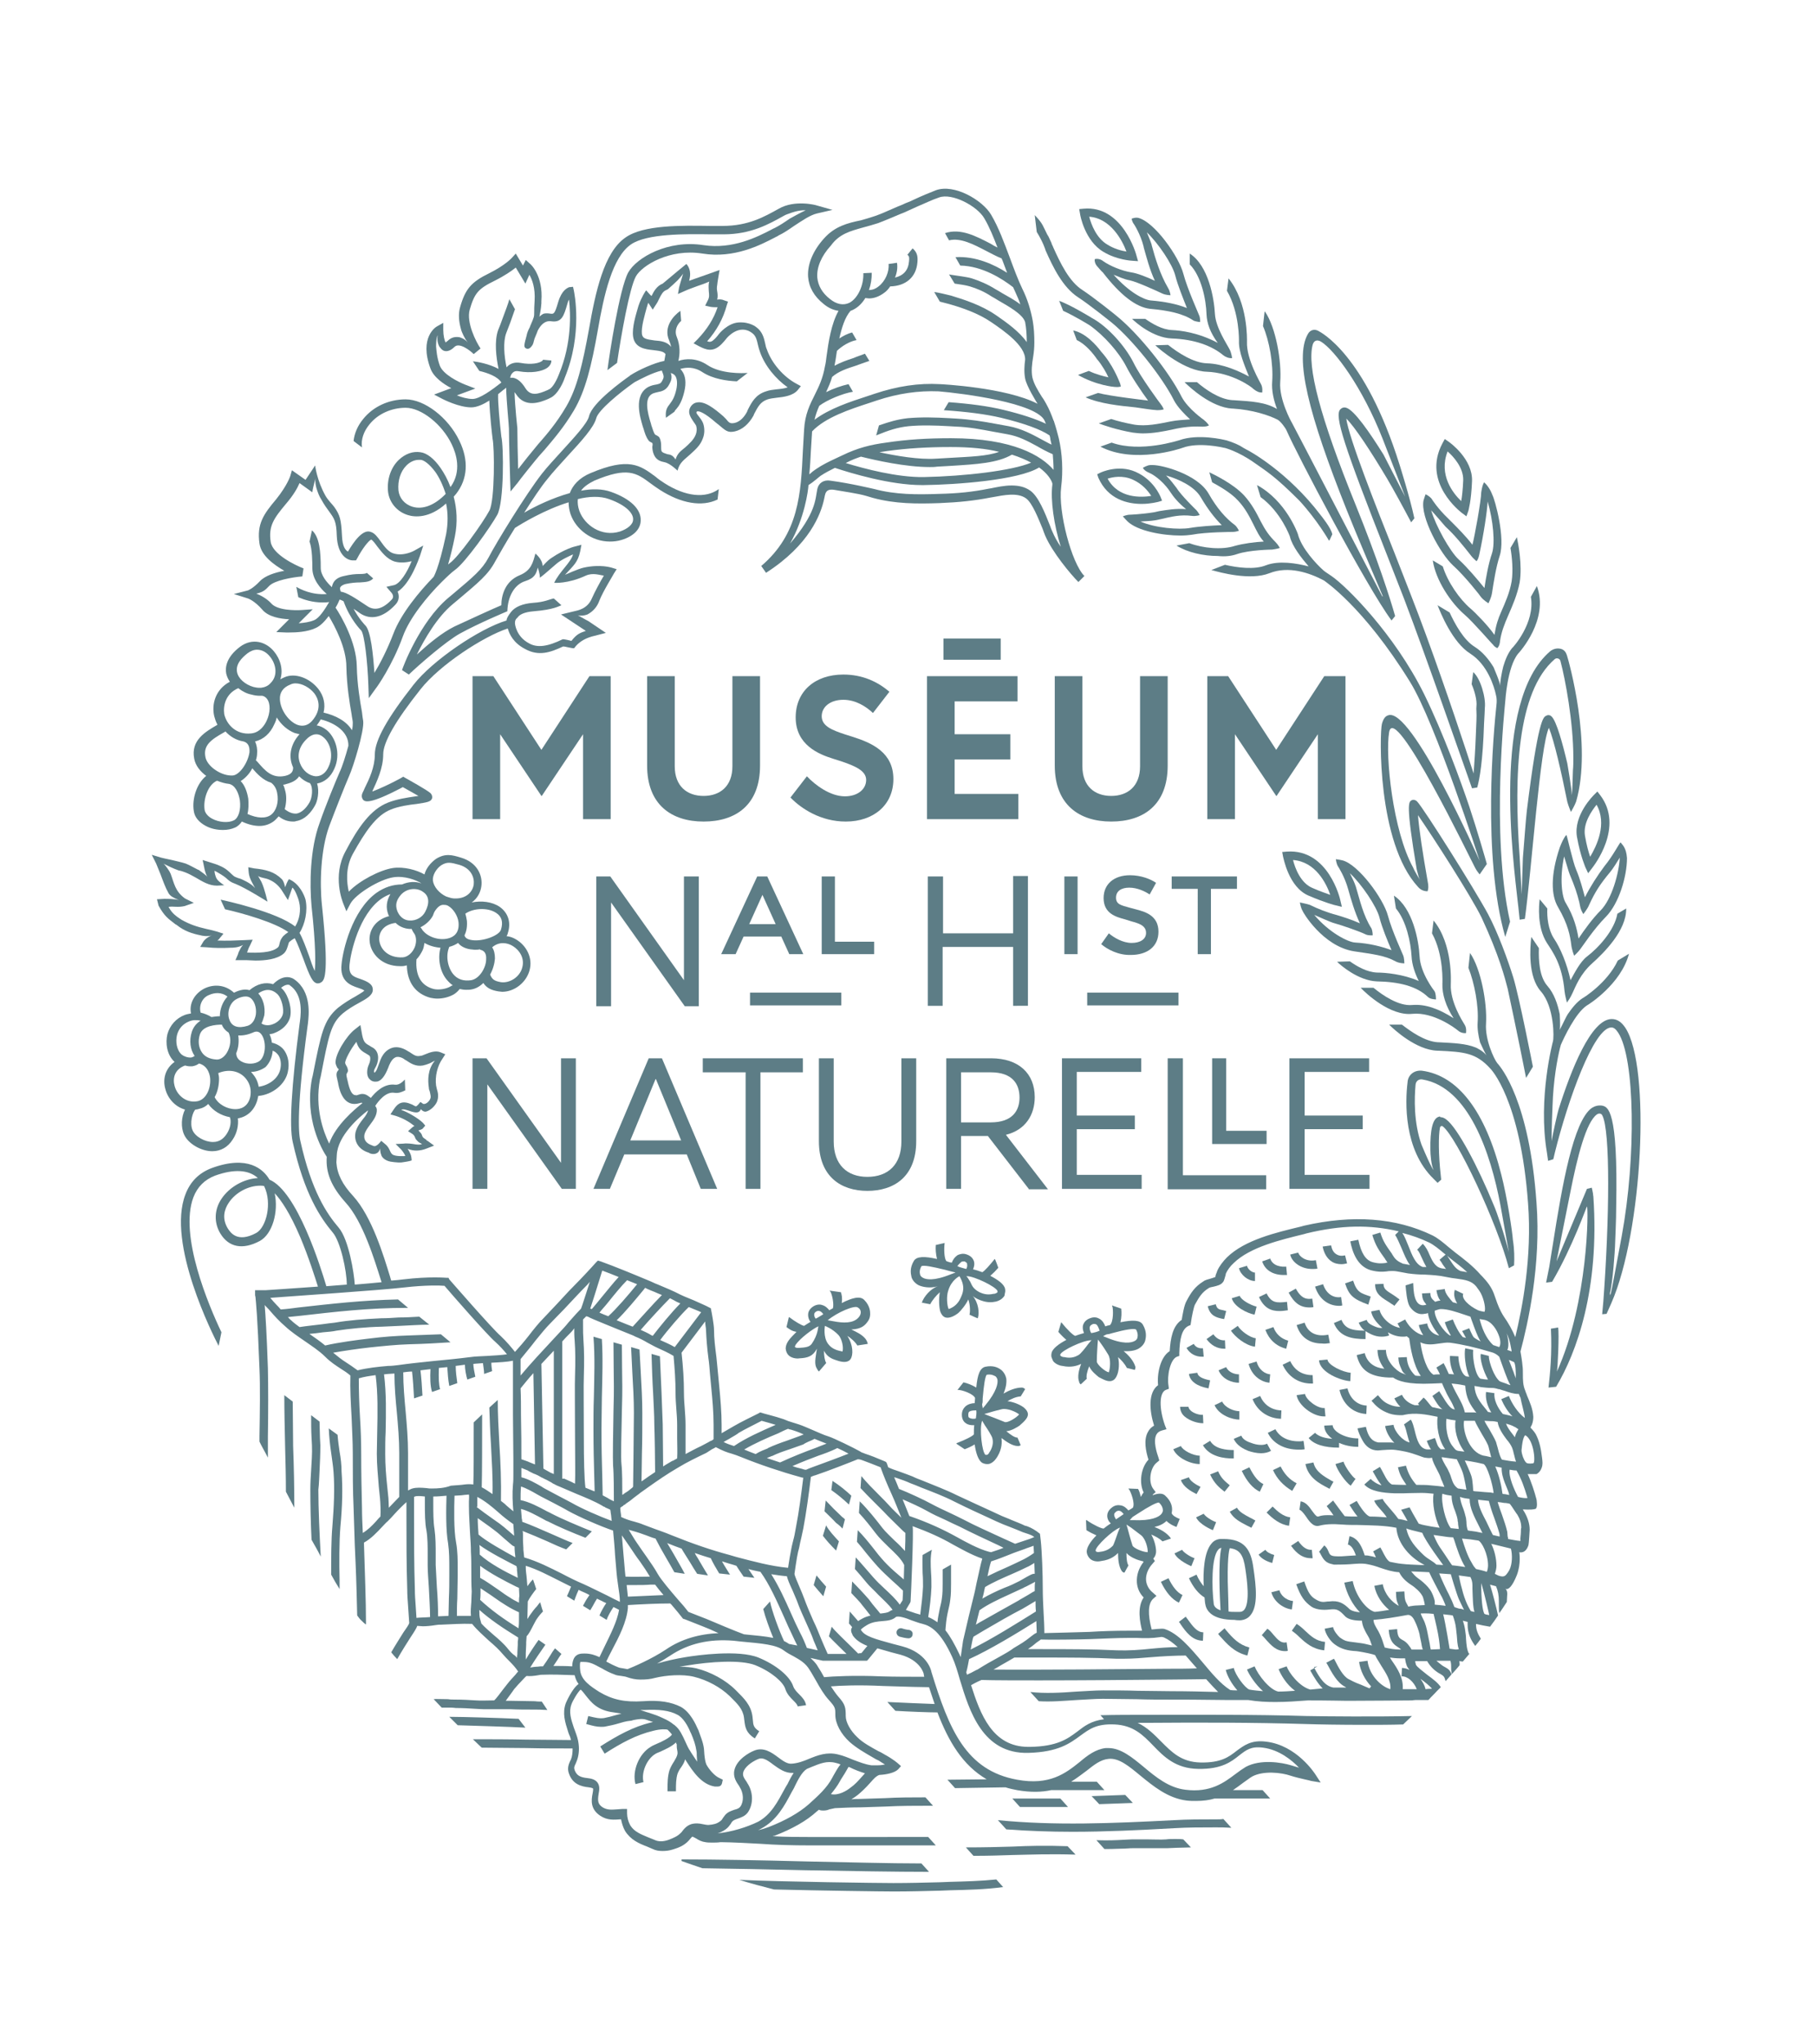 <svg id="Calque_1" xmlns="http://www.w3.org/2000/svg" xmlns:xlink="http://www.w3.org/1999/xlink" viewBox="0 0 453.5 510.2" style="enable-background:new 0 0 453.5 510.2;"><style>.st0{fill:#5D7D86;}</style><g><g><g><path class="st0" d="M303.8 454.2h-.5c-3.3.0-6.7.0-10.1.2-15.6.8-29.7 1.4-44 0l2.1 2.3c5.5.4 11 .6 16.5.6 8.2.0 16.6-.4 25.5-.9 3.3-.2 6.7-.2 10-.2h.5c1.1.0 2.1.0 3.7.1l-2-2.2C304.9 454.2 304.4 454.2 303.8 454.2z"/><polygon class="st0" points="264.8,449 252.8,449 254.7,451.1 266.7,451.1"/><path class="st0" d="M293.5 459.1c-.8.0-1.6.0-2.3.1-1.4.1-2.9.0-4.4.0-1.4.0-2.8.0-4.2.0-.7.0-1.4.1-2.1.1-1.8.1-3.6.2-6.7.1l2 2.2c.3.0.7.0 1 0 1.5.0 2.7-.1 3.9-.1.7.0 1.3-.1 2.1-.1 1.4.0 2.8.0 4.1.0 1.5.0 3 0 4.5.0.8.0 1.5-.1 2.3-.1 1.2.0 2.5-.1 3.7-.1l-1.9-2C294.8 459.1 294.2 459.1 293.5 459.1z"/><polygon class="st0" points="281,448.1 272.6,448.4 274.5,450.4 282.9,450.1"/><path class="st0" d="M129.5 429.1c-4.3-.2-13.8-.5-17.3-.5.7.7 1.4 1.4 2.1 2.1 3 .1 13.5.4 16.9.6L129.5 429.1z"/><path class="st0" d="M237.2 469.8l-2.5.1c-3.8.1-7.7.2-11.6.2-3.8.0-27.1-.3-38.5-.8 2.9.9 5.9 1.7 8.7 2.4 11.9.3 26.9.5 29.9.5 3.9.0 7.8-.1 11.6-.2l2.5-.1c4.3-.1 8.8-.2 13.2-.8l-1.7-1.9C244.9 469.6 241 469.7 237.2 469.8z"/><path class="st0" d="M232 467.3l-1.9-2.1c-8.1.0-18.7-.3-28.9-.5-11.2-.3-22.7-.5-31-.5v.4c1.7.6 3.4 1.2 5.2 1.8 7.6.1 16.8.3 25.8.5C212.2 467.1 223.7 467.3 232 467.3z"/><path class="st0" d="M252.8 461c-3.4.1-6.9.2-11.6.2l1.9 2.1c3.7.0 6.8-.1 9.7-.2 4.7-.1 9.2-.3 15.8-.1l-2-2.1C261.1 460.7 257 460.8 252.8 461z"/><path class="st0" d="M212.6 373.4c-1.5-1.4-3-2.6-4.7-3.7l-.3 2.3c1.6 1.1 3 2.3 4.4 3.6L212.6 373.4z"/><path class="st0" d="M210.4 381.6l.6-2.3c-.2-.2-.4-.4-.7-.6-1.4-1.3-2.8-2.7-4.1-4.1l-.3 2.7c1 1 2 1.9 2.9 2.9C209.4 380.6 209.9 381.1 210.4 381.6z"/><path class="st0" d="M208.8 387.1l.7-2.3c-1.2-1.3-2.6-2.8-3.2-4l-.8 2.6c.9 1.2 2 2.4 3.1 3.5C208.6 386.9 208.7 387 208.8 387.1z"/><path class="st0" d="M205.6 398.5l.7-2.4c-.8-.9-1.6-1.8-2.4-2.8l-.7 2.4C204 396.7 204.8 397.6 205.6 398.5z"/><path class="st0" d="M73.1 349.9l-2.1-1.6c0 4 .1 8.4.2 12.8.1 3.8.2 7.7.2 11.3.7 1.3 1.4 2.7 2.1 4 0-4.7-.1-10.1-.3-15.4C73.2 357.2 73.1 353.4 73.1 349.9z"/><path class="st0" d="M79.8 367.2c.1-2.1.2-4.2.2-6.4l-.1-1.9c0-1.3-.1-2.7-.1-4l-2.1-1.6c0 1.9.0 3.8.1 5.6l.1 1.9c.1 2.1-.1 4.2-.2 6.2-.1 1.6-.2 3.2-.2 4.8.0 3.9.1 8.6.3 12.6.8 1.4 1.6 2.8 2.3 4.2-.3-5.4-.6-12.1-.6-16.7C79.7 370.3 79.7 368.7 79.8 367.2z"/><path class="st0" d="M84.8 362.4c-.2-1.4-.4-2.8-.5-4.2l-2.2-1.6c.1 2.1.3 4.1.6 6.1.2 1.6.5 3.3.6 4.9.3 4 .1 8.4-.3 13.5-.3 3.3-.3 7.9-.3 12 .7 1.3 1.4 2.5 2.1 3.6.0-.7.0-1.4.0-2.2-.1-4.3-.1-9.6.2-13.3.5-5.2.6-9.7.3-13.8C85.3 365.7 85.1 364 84.8 362.4z"/><path class="st0" d="M43.5 230.5c.2.2.4.3.6.4 2 1.6 4 2.2 6 2.6.2.1 1.9.4 2.8.0-1.7.7-2.2 1.7-2.2 1.7l-.7 1.2 1.7.1c2 .2 3.9.2 5.9.1.5.0 1.9.0 3.1-.7-.5.5-.8 1.2-1.1 1.8-.1.2-.1.4-.2.6l-.6 1.4h1.5c.4.0.8.0 1.2.0.7.0 1.5.1 2.3.1 2.5.0 5.3-.3 7-1.7.7-.6.9-1.4 1.1-2 .1-.4.2-.7.3-.9.2-.2 1-.8 1.3-.9l.1-.1c.7 1.3 1.5 3.5 2.2 5.3 1.6 4.4 2.3 5.8 3.4 6 .1.0.2.0.2.0.4.0.8-.2 1.1-.5.5-.6 1.7-2-.1-19-.6-5.6-.3-13.9 1.8-19.7 1.5-4 4-10.3 5-12.6 1-2.2 3.8-11.2 3.5-13.7-.1-.5-.2-1.3-.3-2.2-.5-2.8-1.2-6.9-1.3-11.5-.1-6-3.9-12.5-5.3-14.6.5-.8.8-1.5 1-2 .2.0.6.2 1 .4 1.6 4.5 4.3 7.2 4.4 7.3.8.9 1.6 7.8 1.8 13.8l.1 3.1 1.8-2.5c.2-.2 4.1-5.7 6.7-12.9 1.7-4.7 6.2-10.1 9.6-13.5 1.5-1.5 2.7-2.6 3.4-3.1 2.6-1.8 9-10.9 10.6-13.8 1.7-3.2 1.6-17.1 1-19.5-.4-3.4-.9-8.7-.8-10.6.8-.6 1.3-1.1 1.5-1.2.2-.1.3-.3.5-.4.1 3.7.7 9.4.7 10.2.0 2.9.3 12.5.3 12.9l.1 2.8 1.8-2.2c0-.1 4.6-5.9 5.8-7.2l.9-1c2.2-2.6 4.8-5.6 7.3-9.8 2.9-4.9 4.4-11.1 6-20.1 1.5-8.7 3.6-18.2 8.3-21.4 4-2.7 13.6-2.6 19.9-2.5 1.2.0 2.3.0 3.2.0 6.9.0 11.4-2.6 15-4.6.5-.3 1.1-.5 1.7-.7v0s2-.8 3.8-.7c-1.1.5-3.5 1.8-4 2.1-1.3.9-2.5 1.7-3.7 2.3-.3.1-.6.3-1 .5-3.3 1.7-9.5 4.9-16.8 3.8-8.9-1.4-16.7 3.1-18.8 6.8-2.2 4-4.8 21-5.2 24.4l2.4-1.8c1-6.8 3.1-18.7 4.7-21.6 1.5-2.7 8.4-7 16.6-5.7 8 1.3 14.6-2.2 18.1-4 .3-.2.7-.3.9-.5 1.3-.6 2.6-1.5 3.9-2.4 2-1.3 4-2.7 5.7-3.1l3.9-.9-3.9-1.1c-.2-.1-5.5-1.5-9.5.8-3.6 2-7.6 4.3-14 4.3-1 0-2 0-3.2.0-7-.1-16.6-.3-21.1 2.9-5.4 3.7-7.5 13.7-9.1 22.8-1.6 8.8-3 14.8-5.7 19.4-2.4 4.1-4.9 7-7.1 9.5l-.9 1.1c-.7.8-2.6 3.2-4 5-.1-3.2-.2-8.2-.2-10v-.1-.1c0-.1-.6-5.3-.7-9 .1.1.2.3.3.4 2.3 3.7 6.2 2.1 8.1 1.3l.4-.2c2.2-.9 3.6-4.6 3.7-5 4.6-11.1 2.4-21.4 2.3-21.9l-.2-.9-1 .1c-.4.2-1.8.7-2.7 3.7-.9 3.1-1.1 3-2 2.9-.6-.1-1.1-.1-1.6.0-.3.1-1 .6-1.1.8.1-.6.4-1.8.5-3.4.0-.2.0-.3.0-.5.5-6.4-2.7-9.3-2.9-9.4l-1-.9-.7 1.4-1.8-3-1 1.1s-1.6 1.8-5.6 3.8c-4.5 2.2-6 3.9-7.3 8.5-.5 1.7-.3 3.6.2 5.4.2.9 1 2.5 1.7 3.4-.8-1-1.8-1.2-2-1.3-1.1-.2-2.1.0-3 .9-.3.2-.4.3-.5.4-.3-.4-.6-1.8-.6-3.1v-1.8l-1.6.9c-.2.1-4.5 2.7-1.6 10.5.8 2.2 3.3 3.9 5.2 4.9l-4.3 1.6 2.1 1.1c.2.1 4.1 2.1 7.2 2.1h0c1.4.0 3.1-.8 4.5-1.7.1 3.4.7 8.7.8 9.4v.1c.5 2 .6 15.5-.8 18-1.6 3-7.8 11.7-9.9 13.1-.1.1-.2.2-.4.3.5-1.7 1.1-4 1.7-7 .7-3.5.5-6.9-.3-9.9.2-.2.4-.5.6-.7 2.9-3.7 3.2-8.4.8-13.3-2.8-5.8-8.7-10.3-13.4-10.3-4.2.0-8.1 1.8-10.6 4.9-1.4 1.7-2.2 3.6-2.4 5.5l2.1 1.6c-.3-1.9.4-4 1.9-5.8 2.1-2.6 5.5-4.1 9-4.1 3.9.0 9.1 4.1 11.5 9.1 1.1 2.3 2.6 6.7-.3 10.7-.7-1.9-1.6-3.5-2.5-4.8-1.6-2.3-3.4-3.7-5-3.9-1.9-.3-3.8.4-5.4 1.9-2 1.9-3 4.9-2.7 7.9.3 2.8 2.3 5.1 5 5.9 1.6.5 5.3.9 9.5-2.9.5 2.4.5 5 0 7.7-1.9 8.9-3.1 10.5-3.1 10.6-3.5 3.6-8.2 9.2-10.1 14.3-1.5 3.9-3.3 7.4-4.7 9.7-.3-4.5-.9-10.6-2.3-11.9.0.0-1.5-1.5-2.9-4.1.6.4 1.1.7 1.6 1.1 2.7 1.8 5.8 1.1 8.8-2.1 1.1-1.1 1-2.4.6-3.3 3.2-2 5.3-8.2 5.6-9l.8-2.5-2.3 1.3s-2.5 1.4-5 .7c-1.3-.3-2.4-1.7-3.3-3-.8-1.1-1.5-2.1-2.5-2.4-2-.8-4.3 2.5-5.7 4.9-.6-.3-1.4-1.2-1.5-4-.2-4-.5-5.1-1.9-7.1-.5-.7-1.5-1.6-2.2-2.8-2.2-3.9-2.6-7.6-2.6-7.6l-2.4 3.6-3.4-2.4-.4 1.4s-.7 2.3-3.5 5.8c-3.2 3.8-4.9 6.2-4.2 11.1.4 3 3.6 5.3 6.2 6.8-2.2.4-4.8 1.2-6.1 2.6-1.8 1.9-3 2.3-3 2.3l-3.5.9 3.5 1.1s1.6.5 3.6 2.8c1.5 1.8 4.5 2.3 6.7 2.4l-3.2 3.2 2.4.1s.4.0.9.0c1.5.0 4.4-.1 6.5-1.1 1.2-.5 2.3-1.7 3.3-3 1.5 2.5 4.4 7.9 4.4 12.7.1 4.7.8 9 1.3 11.8.1.9.3 1.6.3 2.1.0.4.0 1.1-.2 1.9-1.4-2.3-4.1-3.7-7.1-4.4.5-2 .1-4.1-1.3-5.9-2.2-2.8-5.9-4.1-8.5-2.9-.4.2-.7.3-1 .5.8-2.4.0-5.1-1.6-7-1.9-2.3-5.3-3.5-8.5-1.1-3.4 2.6-3.7 5.1-3.4 6.7.2.8.5 1.4.9 2-3.6 1.9-4.6 5.6-3.9 8.6.2.7.4 1.4.8 2.1l-.1.1c-2.9 1.7-6.6 3.8-5.7 8.4.3 1.7 1.5 3.2 3 4.3-2.4 1.9-3.6 5.8-3.1 8.8.2 1.5 1.3 2.8 3 3.7 1.3.7 2.8 1 4.3 1 1.1.0 2.1-.2 3-.6.7-.3 1.3-.9 1.7-1.5 1.7.8 3.2 1.1 4.4 1.1 1.6.0 2.8-.6 3.6-1.2.5-.4.8-.8 1.2-1.2 1.1.9 2.3 1.3 3.6 1.3.2.0.5.0.7-.1 1.3-.2 3.1-1 4.7-3.8.7-1.1 1.2-3.6.6-5.6 1.8-.3 3.4-1.6 4.3-3.7 1.7-3.7.3-7.9-2-9.7-.8-.6-1.6-1-2.4-1.1.4-.5.7-1 1-1.5 3.7.9 7 3.2 6.9 6.6-.7 2.6-1.6 5.4-2.2 6.6-1 2.3-3.6 8.6-5 12.7-2.4 6.5-2.5 15.2-2 20.7 1.1 10.1 1 14.4.8 16.2-.5-1-1-2.5-1.4-3.7-.8-2.2-1.6-4.4-2.4-5.8 1.4-2.2 2.1-5.6 1.5-8.3-.3-1.1-1.5-4-4.1-5.1-.1.0-.4.4-1 2-.2-1-.5-1.7-.8-2-1.9-1.9-4-2.4-6.9-2.7l-1.5-.3s.1 1.5.2 1.9c.2.9.6 1.7 1.5 3.3-1.1-1.3-3.4-2.2-3.6-2.3-.4-.1-1-.3-1.4-.5-.6-.3-1.2-1.1-2-1.7-.5-.4-1.2-.8-1.7-1-.8-.4-1.6-.6-2.5-.9l-1.9-.6.2.9c.1.4.4 2.5 1 3.3-.3-.4-2-1.6-2-1.6-.1-.1-.3-.2-.4-.2-1-.5-2-1.1-3-1.5-1.2-.4-2.4-.6-3.5-.9-1-.2-1.9-.4-2.7-.6l-2.3-.7 1.1 2.2c.3.7.7 1.7 1.1 2.7.6 1.6 1.2 3.3 2 4.7.4.7 1.3 1.2 2.6 1.7-1.1-.3-3-.3-3.4-.3-.1.0-.2.0-.3.0l-1.8.1.4 1.6C41.1 228.8 42.1 229.4 43.5 230.5zM118 99.6c-1.2.0-2.7-.4-3.9-.9l4.6-1.7-2.6-1c-1.5-.6-5.5-2.5-6.3-4.8-.7-2-.8-3.6-.9-4.7.0-.3.0-2.2.4-2.8-.1.6-.2 1.6.4 2.8.3.4.6.8 1 1 .6.3 1.6.3 2.8-.9s3.9.9 4.8 1.8L120 87c-1.1-1.6-3.6-6.5-2.7-9.7 1.2-4.1 2.1-5.2 6.2-7.2 2.6-1.3 4.3-2.5 5.3-3.3l2.4 4 1-2.2c.7 1.2 1.5 3.3 1.3 6.5-.1 1.4-.1 2.2-.1 2.8.0 1.2.0 1.2-1 3.5l-.1.3c-.4.7-.7 1.5-.8 2.1-.6 2.2-.8 2.9-.1 3.2.7.3 1.2-.3 1.6-.9l.2-.5s.1-.5.3-1.1c.1-.3.3-.7.5-1.2l.3-.8c.7-1.3 1.7-2.5 3.3-2.3 2.7.4 3.2-1.3 4.1-4.4.1-.4.2-.7.4-1 .4 3.5.7 10.9-2.5 18.6-.4 1.1-1.5 3.4-2.5 3.8l-.4.2c-2.3 1-4.2 1.6-5.5-.5-1-1.6-2-2.4-3.1-2.6-.3.0-.5.0-.7.0.1-.5.3-1 .7-1.3.1-.1.5-.5 1.5-.3 3 .5 5.7.1 7.1-.9.8-.6 1-1.3 1-1.8l-2.1-.2c0 .1-.1.2-.2.3-.8.6-2.7 1-5.4.5-1.6-.3-2.7.3-3.2.8-.1.1-.2.2-.3.3-.6-2.8-.9-6.3-.1-8.5.4-1 .7-1.8 1-2.6.5-1.4.9-2.5 1.2-3.4l-1.4-2.5c-.3 1.1-.9 2.7-1.8 5.1-.3.8-.6 1.7-1 2.6-1 2.8-.5 6.8.1 9.7-2.4-1.3-5.4-1.8-6.4-1.9l1.6 2.4c2.1.5 4.6 1.4 5.5 2.9C122.9 97.3 119.8 99.6 118 99.6zm-15 26.9c-2-.6-3.3-2.2-3.5-4.1-.2-2.4.5-4.7 2-6.2.9-.9 2-1.4 3.1-1.4.2.0.3.0.5.0.8.1 2.1 1 3.6 3 1 1.4 1.9 3.3 2.6 5.5C108.6 126.1 105.6 127.3 103 126.5zM78.5 154.8c-1.1.5-2.6.7-3.9.8l3.5-3.5-2.8.2c-1.6.1-6.1.1-7.6-1.7-1-1.1-2.6-2-3.7-2.4 1.9-.4 2.4-1.1 3.2-1.9 1.3-1.4 5.8-2.2 8.3-2.4l.3-2c-2.1-.8-7.7-3.5-8.2-6.6-.6-4 .8-5.9 3.8-9.5 1.9-2.2 2.9-4 3.4-5.2l3.2 2.3c0-.4.4-2.1.8-3.5-.2.9.2 2.5.3 2.7.3.9.6 1.8 1.2 2.7.7 1.3 1.4 2.2 1.9 2.9 1.3 1.8 1.8 2.5 1.9 6 .1 2.4.7 4.2 1.9 5.3 1.1 1 2.2.9 2.3.9h.6l.3-.5c1.2-2.3 2.8-4.4 3.5-4.7.4.2 1 1 1.5 1.7 1.1 1.4 2.4 3.2 4.4 3.8 1.5.4 3 .2 4.2-.1-1.1 2.7-2.9 5.7-4.5 6l-1.8.4 1.2 1.4c.2.2.8 1 .2 1.7-2.2 2.4-4.3 3-6.2 1.7-3-2-5.1-3.4-6.6-3.6-.1-.3-.3-.8-.1-1.1.2-.4.9-.7 1.3-.8 1.4-.3 2.6-.4 3.6-.4 1.3-.1 2.5-.1 3.3-1l-1.6-1.4c-.1.2-.7.3-1.8.3-1 0-2.3.1-3.9.5-1.5.3-2.4 1-2.8 2-.1.3-.2.5-.2.8-1.3-1.2-2.8-3-2.8-4.8.0-4-.3-7.8-2.2-9.4l-.6 2.8c.7 1.9.7 5.3.7 6.6.0 2.8 2 5.1 3.6 6.5-3.7.3-6.6-1.2-7.6-1.8l.5 2.6c1.4.6 3.5 1.3 6 1.3.5.0 1.1.0 1.7-.1C81.1 152.2 79.7 154.3 78.5 154.8zm-6 16.1c.4-.2.8-.3 1.3-.3 1.6.0 3.5 1 4.7 2.5.9 1.2 2.1 3.8-.6 6.9-1 1.1-2.2 1.4-3.5 1-2.3-.8-4.4-3.8-4.5-6.4C69.8 172.9 70.7 171.6 72.5 170.9zM61.8 163.1c.8-.6 1.6-.9 2.4-.9 1.3.0 2.4.7 3.2 1.7 1.5 1.8 2.1 4.7.2 6.6l-.1.1c-.5.6-1.4 1-2.3 1.1-.2.0-.4.0-.6.0-.4.0-.8-.1-1.3-.2-2.1-.6-3.8-2.1-4.1-3.7C58.8 165.8 60.4 164.2 61.8 163.1zM59.5 171.8c1 .8 2.2 1.4 3.3 1.6.7.2 1.4.3 2 .3.2.0.5.0.7.0.5.1.9.4 1.2.8.9 1.2.8 3.5-.1 5.4-.4.9-1.6 3-3.9 3.2-3.7.4-6.1-2.2-6.7-4.8C55.7 176.2 56.3 173.2 59.5 171.8zm-1.1 33c-1.4.7-3.7.5-5.4-.4-.6-.3-1.7-1.1-1.9-2.2-.4-2.6.8-6.3 3.1-7.3 1 .4 2 .7 3 .8 1.5.3 2.4 2.2 2.7 4.1C60.2 202.1 59.6 204.2 58.4 204.8zM58.1 193.6c-.2.0-.3.0-.5.0v0c-2.7-.1-5.9-2.4-6.3-4.6-.6-3 1.5-4.4 4.7-6.2l.3-.2c1.1 1.2 2.6 2.2 4.5 2.5 1.1.3 1.6 1.2 1.5 2.7C61.9 190.5 59.8 193.5 58.1 193.6zM67.7 203.4c-1.3 1-3.5.9-5.9-.2.3-1.2.3-2.5.2-3.8-.3-1.8-.9-3.4-1.9-4.4 1.1-.7 2.2-1.8 2.9-3.2 1.2 1.4 2.7 3 4.7 3.6.7.5 1.3 1.4 1.5 2.5C69.7 200.2 69 202.4 67.7 203.4zM64.3 190.2l-.4-.4c.2-.6.3-1.2.3-1.7.1-1.1-.1-2.1-.5-3 2.1-.5 3.8-2 4.8-4.3.3-.6.5-1.1.6-1.7 1.1 1.8 2.7 3.2 4.5 3.9.4.1.8.2 1.2.3-2.1 2.3-2.8 5.2-1.8 7.8.1.2.1.3.2.5.0.9-.3 1.7-2 2.1C67.9 194.4 66.2 192.4 64.3 190.2zm13 10.1c-.9 1.6-2.1 2.6-3.2 2.8-1 .1-2-.3-3-1.1.4-1.4.5-3 .2-4.3-.2-.7-.3-1.3-.6-1.8.3.0.6-.1.9-.2 1.6-.4 2.6-1.1 3.1-1.9.8.8 1.7 1.4 2.7 1.7C78.3 196.7 77.9 199.3 77.3 200.3zM80.7 184c1.7 1.3 2.7 4.5 1.4 7.3-.7 1.7-1.9 2.5-3.2 2.5-1.7-.1-3.3-1.4-4-3.3-.5-1.3-.8-3.8 2-6.3C78.6 182.8 79.9 183.3 80.7 184zM46.1 226.2l2.3-.8-2.2-1.1c-2.5-1.8-2.7-3.8-3.6-6.2-.1-.1-.1-.2-.2-.4-.1-.2-1.1-1.8-1.6-2.1 1 .5 2.4 1.2 3.8 1.7.6.1 1.2.3 1.7.5.8.3 1.7.8 2.6 1.3 1.7 1 3.3 2 5.3 2L56 221s-1.2-.7-1.8-1.5c-.5-.7-.7-2.1-.6-2.1s1.8 1 2.2 1.3c.6.4 1.1.9 1.1.9.8.7 1.3.8 2 1.1 2.5 1 7.9 4.4 7.9 4.4s-.7-3.2-1.5-4.9c0 0-.6-1.1-.9-1.6.3.5 2 .6 2.8 1 1.4.6 2.5 1.5 3.5 3.2l1.2 1.9s1.1-3 1.1-3.1c.6.3 1.5 2.6 1.7 3.6.5 2 .1 4.4-1 6.1-4.5-3.6-17.2-6.4-18.6-6.7l1.1 2.4c4.5 1 12.5 3.3 15.8 5.7-.8.5-1.5 1.2-1.5 1.3-.4.5-.6 1.1-.7 1.6-.1.5-.2.8-.5 1-1.6 1.3-5 1.3-7.6 1.2.2-.6.4-1.2.7-1.7l.7-1.5-2 .1c-2.3.1-4.6.2-6.8.1.2-.2.4-.3.5-.5l1-1.2-1.5-.5c-1-.3-1.9-.5-2.8-.7-2.2-.5-4.1-1.1-6.2-2.3-.4-.3-1.1-.7-1.4-1-1.2-.9-1.8-2.2-1.8-2.2C43.4 226.2 44.3 226.6 46.1 226.2z"/><path class="st0" d="M333.5 226l1.6.4-.4-1.7c0-.1-2.9-12.8-13.3-12.1l-1.2.1.2 1.1c.1.3 1.4 7.7 6.4 9.8C331 225.4 333.4 226 333.5 226zm-10.6-11.3c5.6.4 8.3 5.8 9.3 8.7-1.1-.4-2.6-.9-4.4-1.7C324.8 220.5 323.4 216.7 322.9 214.7z"/><path class="st0" d="M338.2 237.5c4.6.7 7.6 1 10.3 2.5.9.5 2.2.5 2.2.5s0-1.3-.3-2c0-.1-2.8-6.1-3.8-9.9-1.1-4.2-7.3-12.7-11.3-13.8-.8-.2-1.7-.3-1.7-.3s.1 1.2.6 1.9c0 0 1.6 2.4 2.5 5.7.7 2.5 1.6 5.6 2.9 8.4-2-.9-4.5-1.7-5.9-2.1-2.3-.6-4.8-1.6-6.6-2.5-.5-.2-2.5-.6-2.5-.6s.3 1.6.7 2.1C325.2 227.5 330.3 236.3 338.2 237.5zM333.3 230.5c1.8.5 6.2 2 7.8 2.8.7.3 1.7.2 1.7.2s0-1-.3-1.7c-2.1-3.3-2.9-7.1-3.9-10.4-.3-1-1.1-2.6-1.5-3.4 2.9 2.7 6.7 8.3 7.4 11.1.6 2.4 2 5.8 3 8.1-2.5-.9-5.5-1.7-9.1-1.9-1.8-.1-6.5-2.5-10.2-6.9C329.4 228.9 332.4 230.3 333.3 230.5z"/><path class="st0" d="M275.6 62.9c3.3 2 7.1 2.2 7.2 2.2l1.4.1-.4-1.4c0-.1-3.4-12.6-13.2-11.7l-1.1.1.2 1.1C269.7 53.6 270.9 60.2 275.6 62.9zM281.3 62.8c-1.3-.2-3.1-.7-4.7-1.7-2.8-1.6-4.1-5.1-4.6-7C277.4 54.5 280.3 60.1 281.3 62.8z"/><path class="st0" d="M285.6 61.6v.1c.7 2.5 1.5 5.6 2.8 8.4-1.9-.9-4.4-1.9-5.9-2.1-2.4-.4-5.3-1.6-7-2.8-.6-.5-1.5-.7-2.1-.5-.1.3.0 1.2.7 1.9.0.0 1.1 1.3 1.3 1.4 4.4 5.7 8.3 8.7 11.8 9.1 4.6.4 8.3 1.2 10.8 2.9.5.3 1.7.4 1.7.4s.1-1-.3-1.8c0-.1-2.9-6.5-3.9-10.3-1.1-4.2-7.1-12.8-11.2-13.9-.8-.2-1.7.2-1.7.2s.1.8.6 1.4C283.2 56 284.8 58.4 285.6 61.6zM293.5 68.8c.6 2.4 2 5.8 2.9 8.1-2.5-1-5.5-1.6-9.1-1.9-1.7-.2-5.3-2-9.2-6.4 1.2.4 2.4 1.1 4.1 1.4 1.8.4 6.4 2.5 8.1 3.3.9.4 2 .4 2 .4s-.1-1-.6-1.8c-2-3.4-3.2-7.4-4.1-10.7v-.1c-.3-1-.9-2.3-1.2-3.1C289.3 60.8 292.8 66 293.5 68.8z"/><path class="st0" d="M393.8 208.9c.9 5 2.1 7.5 2.1 7.6l.7 1.5 1-1.3c.3-.4 8.1-10.2 2-18.2l-.7-.9-.8.8C397.9 198.6 392.9 203.5 393.8 208.9zM398.7 200.9c2.7 4.8.0 10.3-1.6 13-.4-1.2-.9-2.9-1.3-5.3C395.3 205.5 397.5 202.4 398.7 200.9z"/><path class="st0" d="M365 128l1.2.9.5-1.4c0-.1.7-2.3.9-7.4.2-5.5-5.5-9.6-5.8-9.8l-1-.7-.6 1.1C355 120.5 364.9 127.9 365 128zm-3.5-15.3c1.5 1.3 4 4.1 3.9 7.2-.1 2.4-.3 4.1-.5 5.2C362.9 123.2 359.2 118.6 361.5 112.7z"/><path class="st0" d="M362.9 141.2c2.9 2.6 6.9 7.7 6.9 7.8.7.9 1.9 1.6 1.9 1.6s.7-1.3.9-2.6c.4-2.6 1-6.5 1.9-9.2 1.5-4.5-1.2-14.1-1.8-15.2-.8-2.2-2.1-3.2-2.1-3.2-.4.8-.5 1.3-.7 2.5.0 2-1.7 11.3-2.2 13.1-1.6-2.1-3.7-4.2-5.4-5.9l-.8-.8c-2.4-2.3-3.9-4.6-4-4.8-.7-.8-1.5-1.1-1.5-1.1s-.4 1.1-.5 1.5C354.6 129 359.7 138.3 362.9 141.2zM361 131.5c2.3 2.1 4.3 4.6 6.5 7.4.2.3 1.2 1.2 1.2 1.2s.4-.2.7-1.6c1.1-5 2-11 2.1-13.3 1.4 4.8 1.9 10.4 1.1 12.9-.9 2.6-1.5 6-1.9 8.7-1.7-2.1-4.4-5.3-6.4-7.1-2.2-2-5.8-8.5-6.9-12.3C358 128 361 131.5 361 131.5z"/><path class="st0" d="M274.3 119.3c2.4 5.4 7.3 6.5 10.8 6.5 2.3.0 4-.5 4.1-.5l1-.3-.4-1c-.1-.2-1.7-4.2-6.2-6.2-4.3-1.9-8.6.1-8.8.2l-.8.4L274.3 119.3zM282.8 119.7c2.5 1.1 3.9 2.9 4.7 4.1-2.5.4-8.2.7-10.9-4.3C277.8 119.1 280.3 118.6 282.8 119.7z"/><path class="st0" d="M289.5 127.6c-.5.1-1 .2-1.4.3-3.1.5-6 .6-6 .6-.7.0-1.7.4-1.7.4s.6.7 1.1 1.2c2.5 2.5 9 3.6 13.3 3.6 1.1.0 2.1-.1 2.8-.2 3.6-.7 10.1-.7 10.2-.7.8.0 1.6-.3 1.6-.3s-.5-1-1-1.4c-2.3-1.7-4.5-4.2-6.6-7.9-2.8-4.8-11.5-7.1-13.9-7.1h-.6c-.8.0-1.9.7-1.9.7s.3.7 1.5 1.2c1.9.8 4.2 3 5.4 4.9.7 1.1 2.1 2.8 3.9 4.2C293.7 126.9 291.4 127.3 289.5 127.6zM297.8 128.8c.8.1 1.8-.2 1.8-.2s-.5-1-1.1-1.5c0 0-3.6-3.5-4.7-5.3-.6-.8-1.5-2-2.6-3.1 3.1.9 7.1 2.7 8.7 5.5 1.7 2.9 3.4 5.1 5.2 6.9-2.3.1-5.6.3-7.9.7-2.8.5-8.8.0-12.4-1.6 1-.1 2.5-.1 3.6-.3.5-.1 1-.2 1.5-.3C292.5 129 294.7 128.4 297.8 128.8z"/><path class="st0" d="M384.5 224.5c-.2 1.4-.7 7 1.8 10.9 1.5 2.3 3.8 5.4 4.4 12 .1 1 .6 2.9.6 2.9.4-.6.8-1.1 1.4-2.4.8-1.7 1.9-4.7 4.9-7.4 2.9-2.6 8.6-8.2 8.5-13.7l-2.2 1.3c-.7 4.1-4.7 8.5-7.6 10.7-1.7 1.3-3.1 4.1-4.1 5.9-.9-4.1-2.5-8-4.2-10.5-1.4-2.2-1.7-5.3-1.6-7.4L384.5 224.5z"/><path class="st0" d="M352.7 253.1c5.2-.5 10.6 3.5 11.3 4.1 1 .9 2.1.7 2.1.7s.2-1.2-.3-2c-.6-1-3.7-5.8-3.5-10.2.0-.4.6-9.9-4.3-15.9l-.4 3.2c3 5.4 2.6 12.5 2.6 12.6-.1 2.6.9 5.7 2.8 8.6-3.6-2.3-7-3.6-10.4-3.3-3.3.3-7.3-2.4-9.6-4.3h-3.2C341.1 248 347.2 253.7 352.7 253.1z"/><path class="st0" d="M356.6 248.9c.6.6 2 .6 2 .6s0-1.6-.4-2.1c0 0-3.5-4.4-3.7-8.7-.2-3.9-1.7-12-6.4-15.1l.5 3.2c2.6 3.1 3.7 8.5 3.9 11.9.1 2.2.9 4.4 1.8 6.2-3.9-1.7-8.3-2.1-10.4-2.1-2.6-.1-5.1-1.6-6.8-2.8l-3.2.1c.9.9 5.3 4.7 9.9 4.9C349.4 245.1 353.8 246.2 356.6 248.9z"/><path class="st0" d="M377.5 145.1c-.5 2.9-1.6 5.3-2.6 7.6-.8 1.8-1.3 3.3-1.7 5.8-1.5-2.2-4.6-5.4-6-6.6-2.7-2.3-5.7-6.6-6.9-10.5l-2.5-1.5c.7 4.9 4.5 10.6 8 13.6 2 1.7 7 7.5 7.1 7.5.3.5 1 .8 1 .8.5-.4.7-1.4.7-1.8.3-2.1 1-4 2.1-6.5 1-2.3 2.2-5 2.8-8.1.7-4.4-.4-9.9-.7-11.3l-1.6 2.7C377.6 139.1 377.9 142.4 377.5 145.1z"/><path class="st0" d="M309 138.3c3-1 8.4-1.1 8.7-1.1 1.4-.2 1.9-.4 1.9-.4s-.4-.8-1.1-1.5c-1.6-1.6-2.5-2.9-3.7-5.2-1-2-2.2-4.3-4.1-6.4-2.8-3-7.5-5.2-8.7-5.8l.7 2.5c1.8 1 4.7 2.6 6.5 4.6 1.7 1.8 2.8 3.9 3.8 5.9.8 1.6 1.5 3.1 2.6 4.3-2.2.1-5.2.5-7.3 1.1-3.1 1-7.8.6-11.3-.7l-3.2.6c2.7 1.7 6.7 2.6 10.3 2.6C306 139 307.6 138.8 309 138.3z"/><path class="st0" d="M309.4 85.2c-.1 2.6 1.5 6.3 2.5 8.8-2.4-1.3-6.5-3.2-10.5-3.3-3.4-.1-7.3-2.7-9.7-4.6l-3.2.1c1.3 1.2 7.4 6.4 12.8 6.6 6.3.2 11.3 3.8 11.7 4.3.9.7 1.4.9 2.2.9.0.0.2-1.2-.3-2.1.0-.1-3.7-6.2-3.5-10.6.0-.4.3-9.7-4.6-15.8l-.4 3.1C309.6 78.1 309.4 85.2 309.4 85.2z"/><path class="st0" d="M304.1 85.6c-4.9-2.6-9.3-3.1-11.4-3.2-2.5-.1-5-1.6-6.7-2.8h-3.3c.9.9 5.2 4.7 9.9 4.9 5.7.2 10 1.8 12.9 4.2.5.4 1.4.8 2.2.7.0.0-.2-1.3-.6-2.1-.7-1.4-3.5-5.5-3.7-8.9-.2-3.9-1.6-12.1-6.3-15.1V66c2.9 2.9 4.1 8.8 4.2 12.5C301.4 80.7 302.2 83 304.1 85.6z"/><path class="st0" d="M395.8 224c-.6-2.1-1.1-4.3-2.2-6.9-.8-1.8-2.3-8.6-2.4-8.6h-.1c-.6.7-1.1 1.8-1.6 3.1-2.3 6.8-2.2 11.9-.4 14.9 2.5 4.3 3 7.1 3.3 9.5.1 1 .7 2.6.7 2.6s.9-.8 1.5-1.6c.5-.6 3.4-5.1 6.5-8.2 3.2-3.3 5.2-10 5.2-14.6-.2-2.7-1.2-3.3-1.6-3.9-.2.0-2 3.5-4 5.9C398.9 218.6 397.1 221.4 395.8 224zM404.5 214.1c-.2 3.9-2 10.4-4.8 13.2-2 2-4.1 4.9-5.5 7-.4-2.4-1.1-5.4-3.2-8.9-.9-1.4-1.6-5.9-.4-11.6.4 1.2 1.1 3.8 1.4 4.5 1.3 3.1 1.8 4.6 2.4 7 .2.9.2 1.6 1 2.9.0.0 1.1-1.4 1.4-2.2 1.5-3.3 2.8-5.3 5.3-8.3C402.8 216.9 404 214.9 404.5 214.1z"/><path class="st0" d="M377.6 161.8c-1 1.2-1.7 2.9-2.2 4.6-.4 1.5-.8 4-.8 4.8.0-1-1.6-4.5-1.6-4.6-1.2-2-2.8-3.9-4.7-5.1-2.8-1.7-5-5.8-6.3-8.6l-3-1.8c.7 1.8 3.7 9.3 8.2 12.1 4.2 2.7 5.9 8 6.4 10.4.2.8.2 1.6.1 2.4-.7 6.5-3.6 37.8 2.2 57.9l1.2-3.8c-4.9-21.7-1.2-54.6-1.2-55 0 0 .5-8.6 3.2-11.9.3-.3 7.8-8.5 4.7-16.9l-1.5 2.7C383.4 155.5 377.8 161.7 377.6 161.8z"/><path class="st0" d="M379 225s.3 2.4.5 4.6l1.3-.2c1.7-12.4 3.8-43.1 6-47.7 1.3 3.2 3.1 11 4.6 18.5.3 1.1.9 2.5.9 2.5s1-1.7 1.3-2.6c4.1-14.2-1.9-35.3-2.3-36.5-.2-.6-.6-1.6-2-1.7-1.1-.1-2 .5-2.2.7C372.4 175.2 378 215.7 379 225zM388.2 164.6c.5-.5 1.4-.2 1.5.5 1.2 4.5 3.2 15.2 3.2 24s0 0 0 .1c0 1 0 2.1-.1 3.1-.1 2.1-.1 5.2-.3 6.2.1-1-1.1-7.9-1.1-7.9-1.2-5.1-2.7-10.5-3.9-11.7-.4-.4-.9-.5-1.4-.2-.7.3-2 1-4.8 23.6-.3 2.6-.6 7.1-1 11.9l-.3 9v.1l-.5-9.3C378 193.2 378.9 172.7 388.2 164.6z"/><path class="st0" d="M317.7 95.2c-.2 2.3.4 4.8 1.2 6.9-2.9-1.7-6.2-1.9-10.9-2.2h-.2c-3.3-.2-6.8-2.7-8.9-4.5h-3.1s0 0 0 0c1.3 1.3 6.7 6.3 11.9 6.6h.2c4.9.3 9.1 1.7 11.2 2.8.7.4 1.9 2 2.2 2.7 2.3 5.4 19.9 38.9 26.2 47.4l.9-1.1c-1.3-4.6-4.5-14.5-9.8-27.6-9.1-22.4-12.2-34.8-10.8-40.1.3-1.1 1.1-1.4 2.1-.8 3.4 2.1 10.3 11.3 15.4 24.3l5.6 14.4-5.4-10.5c-3.5-5.6-7.3-11.1-9.3-11.7-.6-.2-1.1.0-1.5.4-1.5 1.6.8 8.8 11.8 36.7 1.5 3.8 2.9 7.4 4.1 10.5 5.5 14.4 14.6 40.7 17 47.4l1.3-.2c.6-2.1 1.4-6.6 1.7-15.9.1-1.9.2-3.5.2-4 .3-2.5-1.1-7.4-2.9-8.9l-.4 3s0 0 0 0c.7 1.6 1.4 4 1.2 5.6-.1.6.1 1.5.0 3.5s-.2 5.7-.4 8.7l-.3 4.5L366 187c-3.2-9.7-8.7-25.8-13.6-38.3-1.2-3.1-2.6-6.7-4.1-10.5-4.7-11.8-11.5-29-12.1-33.7 2 1.9 6.1 8.1 10.2 15 1.6 2.7 4.1 7.3 6 10.9l.8-1c-1.1-5.2-3.7-13.4-3.7-13.4v0c-8.7-27.8-19.8-33.1-20.3-33.4-.9-.5-2-.3-2.6.8-3.4 6 .2 20.1 9.7 43.9 2.5 6.3 7.3 17.5 9 21.5.0.1-.1.1-.1.1-3.9-7.5-22.4-43.1-22.6-43.4s-3.2-5.8-2.9-10.1c.4-5.2-1.1-13.7-3.8-17.6h-.1l-.4 3.6C317 85.1 318 90.9 317.7 95.2z"/><path class="st0" d="M331.9 135l.2-.3.6-1.3c-.2-1.5-2.9-4.8-2.9-4.8-8.2-10.8-17.9-16.1-18.4-16.3l-.9-.5c-1-.7-2.4-1.3-4.3-1.9h-.1c-.3-.1-6.9-1.7-11.6.0-.1.0-9.6 3.2-16.9.6l-2.8 1c8.4 4.4 20 .5 20.5.3 4-1.5 10-.1 10.4.0h.1s3.3.8 7.4 3.7c3.1 2.2 5 3.2 11.3 9.5C329 129.9 331.9 135 331.9 135z"/><path class="st0" d="M405.9 256.6c-1-1.5-2.1-2.2-3.4-2.2-5.2.0-10.2 12.8-13.3 22.6-.1.2-1.6 6.7-1.7 7.9-.1-2.1.2-8.7.2-8.7.2-6.5 1.2-11.9 1.9-14.7.1-.2.1-.5.2-.7.7-1.6 3.6-7.9 6.5-9.8.4-.2 8.5-5.3 10.5-12.9l-2.8 1.7c-2.6 5.6-8.7 9.4-8.8 9.4-1.4.9-2.6 2.4-3.7 4-.4.6-1.2 2.4-2 3.9.2-1 0-3.8.0-3.9-.5-2.5-1.4-5.2-3.1-7.1-2-2.3-2.2-6.4-2.1-9.4l-1.9-2.8c-.3 2.7-.9 9.9 2.4 13.6 3.4 3.9 3.3 11.7 3 12.5.0.0-3.8 14.2-1.5 27.7l.3 2.1 1.3-.4.4-1.7c3.2-12.9 9.7-31.2 14.1-31.2.6.0 1.1.4 1.7 1.3 4.2 6.4 4.5 31.1.9 50.7s-2.7 13.9-3 14.5c.8-2.9 1.3-11.4 1.3-11.7.1-3.1.3-6.5.3-9.9.5-24.7-2.1-25.1-3.6-25.4-.9-.1-1.7.1-2.5.6-4.6 3.3-7.4 19.3-9.7 34-.4 2.3-.7 4.4-.9 5.6l-.8 4 1.5-.2c5.1-8.7 8.6-18.8 8.7-18.8.4.0.4 23.8-7.5 41.2.2-.7.6-9.5.3-11l-1.8.3c.3 6.2-.2 11.2-.6 14.7l1.9-.2c5.1-8.5 10.9-24.3 9.3-47.5.0.0-.1-.5-.1-.8-.1-.6-.3-1.4-.3-1.4l-1.2.3-.8 1.9c-.8 1.9-6.8 16.2-6.8 16.2l3.5-17.5v0c1.7-8.6 3.9-17.3 6.6-19.2.1-.1.2-.1.2-.1.4-.2.9-.1 1.1.3 2.1 3.7 1.8 26.2.3 46.4l-.3 3.3 1.1-.1 1.2-2.7C410.2 307.5 412.3 266.4 405.9 256.6z"/><path class="st0" d="M376.5 246.8s2.5 11.6 4.6 22.3l1.7-2.8s-3.4-17.4-4.9-22.3c-1.3-4.2-3.8-11.1-6.3-15.8-3.4-6.3-16-26.3-17.7-28.1-.5-.5-1.1-.5-1.4-.3-.7.4-1.5.7 1.3 17.3.3 1.1.5 2.1.8 2.6.0.0-1.4-2.3-1.7-3.1-5.1-9.2-7-28-6-33.8 1.3-7.9 20.5 32.1 21.4 33.7.4.8.8 1.3 1.2 1.8l1.8-2.6c-.3-1.1-2.4-8.4-4.4-14.4-2.1-6.2-6.4-18.1-11.3-28.1-7.4-14.9-19.3-26.8-23.1-29.4-.4-.3-1.7-1.1-2-1.4-1.7-1.5-5.5-5.5-6.4-9.1-.1-.3-3-8.3-10.2-12.2l.9 3c5.1 3.7 7.3 9.8 7.3 9.8.6 2.5 2.9 5.4 4.7 7.5-3.1-.8-7.4-1.5-10.6-.3-2.9 1.2-7.3.6-10.3-.1l-3.4 1.3c2.1.6 9.7 2.7 14.5.8 4.8-1.9 10-.1 13.6 1.8.1.1 9.8 6.4 21.5 25.3 6.4 10.3 17.4 44.7 17.4 44.7s-17.1-38.8-22.9-36.3c-.6.2-1.1.7-1.5 2.1-.6 2.3-1.2 29.6 9 40.7.7.8 1.5 1.1 2.4 1.1.2-.6.3-1.2.0-2.6-1.2-6.8-2.1-12.7-2.4-16.4 3.8 5.5 13.2 20.1 15.9 25.6C374.4 238.6 375.8 244.1 376.5 246.8z"/><path class="st0" d="M360.3 281.2c3.5 2.7 13.6 24.2 16.5 35.4l1.3-.7c.1-1.7.1-3.9-.3-6.4-.1-1.8-1.4-10.5-2.9-16.3-4-15.8-10.8-24.7-19.8-25.9-2-.2-3.5 1.1-3.6 2.9v0c-.6 4.9-1 16.8 6.5 24.1l1 1 .9-.8-.1-1c-.6-5.2-.6-10.1-.2-12C359.7 281.1 360.1 281 360.3 281.2zM359.3 278.8c-1.5.4-2.2 3.2-2.1 8.3.0 1 .2 3.8.8 5-.4-.4-1.4-2.6-2.1-4.2-.3-.7-.6-1.4-.9-2.1-2-5.6-1.8-11.7-1.5-15 .1-1 .9-1.5 1.8-1.3 11.4 2 16.9 18.1 19.4 31.4.0.0 2.1 11.6 2.1 11.7-1.2-4.7-3-10-3.8-11.8-3.9-9.5-9-19.2-11.8-21.3-.5-.4-1-.6-1.5-.6C359.6 278.7 359.5 278.7 359.3 278.8z"/><path class="st0" d="M205.8 59.5c-2.8 3.1-4.2 6.5-4 9.6.2 2.6 1.5 4.9 3.9 6.8 1.2 1 2.4 1.5 3.7 1.7-1.8 3.2-2.5 7.7-3 11.4-.1.9-.2 1.7-.4 2.5-.5 2.9-1.5 5-2.5 7-1.2 2.4-2.5 4.9-2.7 8.8-.1 1.7-.2 3.5-.3 5.2-.5 10.7-1 20.8-10.4 28.8l1.2 1.7c10.9-7 13.7-14.7 14.5-18.4.3-1.2.2-2.7 2.6-2.3 2.2.4 5.9.9 7.9 1.5.6.2 1.1.3 1.7.5 5.5 1.5 11 1.5 16.6 1.3 4.9-.2 8.7-.6 12.8-1.4l.6-.1c2.7-.5 6.1-1.2 8.2.3 1.6 1.1 3.2 5.3 4.2 7.7.2.6.4 1.1.6 1.6 1.8 4.2 6.4 9.7 8.3 11.6l1.5-1.5c-3.2-3.2-6.6-16.1-5.8-22.2.5-4 .3-8.3-.6-12.2-.3-1.2-.7-2.7-1.2-4.2h0c0-.1.0-.1-.1-.2-.5-1.4-1.1-2.9-1.9-4.3-.3-.5-.6-1.1-1-1.6-1-1.6-2-3.2-2.4-4.9-.3-1.6-.1-3.3.2-5.1.2-1.2.3-2.4.3-3.6.0-1.9-.1-3.7-.4-5.4-.5-2.7-1.3-5.4-2.6-8-1.1-2.3-2.1-5-3.1-7.7-1.4-3.7-2.8-7.6-4.7-10.8-2.1-3.6-9.2-7.8-13.8-6.1-1.8.7-3.7 1.5-5.4 2.3-.8.4-1.5.7-2.1.9-.6.3-1.3.6-2.1.9-1.9.8-4 1.8-5.5 2.3-1.2.4-2.5.8-3.6 1.1C211.6 55.7 208.5 56.5 205.8 59.5zm59.1 77c-.9-1.3-1.6-2.6-2.1-3.8-.2-.4-.4-.9-.6-1.5-1.2-3-2.8-7.2-4.9-8.7-1.4-1-3-1.3-4.7-1.3-1.8.0-3.6.4-5.1.7l-.6.1c-4 .8-7.7 1.2-12.5 1.3-5.4.2-10.8.2-16-1.2-.5-.1-5.8-1.4-11-2.1-1.7-.3-3 .6-3.3 2.1-.5 2.5-.3 6-6.8 13.6 3.6-6.4 4.5-13 4.6-14.6.5-.3 1.3-.9 1.9-1.4.4-.3.8-.7 1.1-.9 1.2-.8 2.4-1.4 3.6-2 3.9 1.3 13.8 4.3 21.7 4.3.2.0.4.0.5.0 7.9-.1 23.6-1.2 28.8-4.4 2.2 1.6 3.1 3.2 3.3 4 0 .1.0.2.0.3C262.3 124.8 263.2 131.1 264.9 136.5zm-32.7-19.9c.6.0 1.2.0 1.8-.1 1.2-.1 2.4-.1 3.5-.2 6.4-.4 11.6-.7 15.2-2.8 1.9.6 3.5 1.3 4.8 2-4.7 2-16.6 3.4-26.8 3.6-6.7.1-14.9-2.1-19.5-3.5 1.3-.7 2.6-1.2 3.8-1.6C218.6 114.9 226.1 116.6 232.2 116.6zM219.6 112.9c.6-.1 1.3-.2 1.9-.3 5.1-.7 10.2-1 15.9-1 4.9.0 8.9.4 12.1 1.2-3 1.1-7.1 1.2-12.2 1.5-1.1.1-2.3.1-3.5.2C229.5 114.8 223.8 113.8 219.6 112.9zM260.9 105.1c0 .1.3.7.3.7-2.5-1.2-6.1-2.4-10.7-3.5-3.7-.9-8.2-1.5-13.6-1.9l-1.2 2c5.8.4 10.5 1 14.3 1.9 5.8 1.4 9.9 2.9 12.1 4.4.1.3.2.7.2 1 .1.4.2.9.3 1.3-.9-.4-1.7-.9-2.5-1.3-2.4-1.3-5-2.7-8.2-3.3-1.1-.2-2.2-.4-3.3-.6-3.2-.6-6.4-1.1-9.8-1.3l-1.7-.1c-3.5-.2-7-.3-10.4.0-2.6.3-4.6.9-7.2 1.8l-.7 2.5c3.2-1.3 5.3-2 8.1-2.3 3.2-.3 6.7-.2 10.1.0l1.7.1c3.2.1 6.3.7 9.5 1.3 1.1.2 2.2.4 3.3.6 2.9.5 5.1 1.7 7.5 3 1.2.7 2.5 1.4 3.9 2 .1 1.3.2 2.6.2 3.9-3-3.5-10.1-7.9-25.6-7.9-5.8.0-11 .3-16.2 1.1-3.8.5-7.1 1.3-11 3.2-.5.2-1 .5-1.5.7-1.7.8-3.4 1.6-5 2.7-.4.3-.9.6-1.3 1-.1.1-.2.2-.4.3.2-1.9.3-3.9.4-5.9.1-1.6.2-3.2.3-4.8 3.3-3.5 9.4-5.5 14.3-7.1.6-.2 1.2-.4 1.8-.6 5.4-1.8 10.5-2.5 15.5-2.3C240.4 98.2 259 100.6 260.9 105.1zM215.5 56.8c1.2-.3 2.5-.7 3.8-1.1 1.6-.6 3.7-1.5 5.6-2.3.8-.3 1.5-.6 2.1-.9s1.4-.6 2.2-1c1.7-.7 3.5-1.6 5.3-2.2 3.2-1.2 9.5 2.1 11.3 5.2 1.3 2.2 2.3 4.7 3.3 7.3-.6-.3-1.2-.6-1.8-1-3.5-1.8-7.4-3.9-11.3-2.6l1 1.8c2.9-.7 6.1 1 9.2 2.6 1.2.6 2.6 1.4 3.9 1.9.1.1.1.3.2.4.4 1.1.8 2.1 1.2 3.2-3.3-2.1-7.9-4.2-12.9-3.9l1.2 2.1c5.5.1 10.5 3.3 13.2 5.4.2.4.3.7.5 1.1.5 1.1 1 2.2 1.3 3.2-1.4-1.1-3.1-2-4.5-2.8-.6-.4-1.2-.7-1.7-1-1.9-1.2-4-2.1-5.9-2.7-1.3-.4-3.4-.6-5.2-.9l-.5-.1 1.4 2.3c1.4.2 2.8.4 3.8.7 1.7.5 3.6 1.3 5.4 2.5.5.3 1.1.6 1.7 1 2.4 1.4 6.1 3.4 6.7 5.4.3 1.6.4 3.2.4 4.9v.1c-1.9-2.7-5.2-5-7.5-6.6l-.3-.2c-3.5-2.4-7.8-3.8-11.1-4.8-1.2-.3-3.3-.8-4.2-.9l1.4 2.4c.7.2 1.5.4 2.3.6 3.2.9 7.3 2.3 10.5 4.5l.3.2c2.9 2 8.3 5.7 8.2 9.2-.2 1.5-.3 3.1.0 4.7.4 2 2.8 5.8 3.1 6.3-7.9-4.1-24.2-4.9-24.4-4.9-5.3-.3-10.6.5-16.3 2.4-.6.2-1.2.4-1.8.6-4.3 1.4-9.5 3.1-13.2 5.9.3-1.3.7-2.4 1.2-3.5 2-1.5 5.9-3.1 8.4-3.5l-1.1-1.9c-1.8.4-3.8 1.1-5.6 2 .5-1.1 1.1-2.4 1.5-3.8 1.6-1.4 3.7-2.1 5.9-2.8 1.1-.4 2.2-.8 3.4-1.2l-1.1-1.8c-1 .4-2 .7-2.9 1.1-1.6.5-3.2 1.1-4.7 1.9.1-.5.2-1.1.3-1.7.1-.6.2-1.3.3-2 1.2-1.2 3.2-2.4 4.9-2.7l-1.1-1.9c-1.2.3-2.3.9-3.2 1.5.6-2.7 1.4-5.3 2.8-6.9.3-.1.5-.2.7-.3 1.2-.6 2.2-1.6 3-2.9.3.0.6.1.9.1 1.3.0 2.6-.5 3.8-1.4.6-.4 1.1-1 1.5-1.6 3.9-.1 6.5-2.3 6.8-6 .1-1.2.1-2.4-1.2-3.5l-1.3 1.6c.5.4.5.7.4 1.7-.2 2.2-1.4 3.5-3.5 4 .5-1.2.7-2.5.5-3.7l-2.1.3c.2 1.9-.8 4.3-2.5 5.6-.6.5-1.4.9-2.4.9.5-1.4.7-2.8.7-4.3l-2.1.1c.1 3.1-1.4 6.3-3.5 7.4-1.5.7-3.2.4-4.9-1-1.9-1.5-2.9-3.3-3.1-5.3-.2-2.5 1-5.4 3.4-8C209.6 58.4 212.3 57.7 215.5 56.8z"/><path class="st0" d="M291.8 394l-1.9.9c1.3 2.7 2.8 4.4 4.5 5.2l.9-1.9C294 397.6 292.8 396.1 291.8 394z"/><path class="st0" d="M318.2 388.2c-1.1-.3-1.9-.8-2.2-1.3l-1.7 1.2c.6.9 1.7 1.6 3.4 2.1l.5-2z"/><path class="st0" d="M319.5 397l-2 .5c.5 2.1 2.7 4 5.1 4.3l.3-2.1C321.1 399.5 319.8 398.2 319.5 397z"/><path class="st0" d="M300.5 407.5c-1.6.0-2.7-1.6-3.8-3.1-.2-.3-.4-.5-.6-.8l-1.7 1.3c.2.2.4.5.5.7 1.2 1.7 2.8 4 5.5 4h0L300.5 407.5z"/><path class="st0" d="M311.5 413.3l.5-2c-2.6-.7-4.1-2.3-5.8-4.3l-.4-.5-1.6 1.4.4.5C306.4 410.4 308.2 412.5 311.5 413.3z"/><path class="st0" d="M318 408.1c-.4-.5-.9-1.1-1.5-1.5l-1.4 1.6c.4.4.8.8 1.2 1.3 1.1 1.2 2.4 2.7 4.6 2.7.2.0.5.0.7-.1l-.3-2.1C320 410.3 319.2 409.5 318 408.1z"/><path class="st0" d="M322.6 407.1c.7.5 1.3 1 1.9 1.6 1.6 1.5 3.3 3 6.2 3.3l.2-2.1c-2.2-.2-3.5-1.4-5-2.8-.6-.6-1.3-1.2-2.1-1.7L322.6 407.1z"/><path class="st0" d="M313.4 319.8v-2.1c-.7.0-1.8-.8-2-1.7l-2 .6C309.8 318.3 311.7 319.8 313.4 319.8z"/><path class="st0" d="M320.6 318.3c.2.0.5.0.8.0l-.2-2.1c-1 .1-3.3.0-4-2l-2 .7C315.9 317.1 317.9 318.3 320.6 318.3z"/><path class="st0" d="M327.7 316.8c.4.0.9.0 1.3-.1l-.4-2.1c-2.5.5-4.2-1-4.4-1.9l-2 .5C322.6 315.1 324.9 316.8 327.7 316.8z"/><path class="st0" d="M332.5 314.9c.7.5 1.6.7 2.5.7.5.0.9-.1 1.4-.2l-.5-2c-.9.2-1.6.1-2.2-.3-.7-.4-1.1-1.2-1.3-2.2l-2.1.3C330.6 312.8 331.4 314.2 332.5 314.9z"/><path class="st0" d="M305.1 329.2c.2.0.4.1.6.1l.5-2c-.2-.1-.5-.1-.7-.2-1.1-.2-1.6-.3-1.9-1.5l-2 .5C302.2 328.6 303.9 328.9 305.1 329.2z"/><path class="st0" d="M313.3 328.2l.5-2c-1.6-.4-3.9-1.7-4.2-2.7l-2 .6C308.2 326.3 311.6 327.9 313.3 328.2z"/><path class="st0" d="M319.5 327.3c.7.0 1.4-.1 2.1-.2l-.2-2.1c-2.6.3-3.9.3-5.1-2.1l-1.9.9C315.7 326.7 317.6 327.3 319.5 327.3z"/><path class="st0" d="M327 326.4c.3.0.7.0 1-.1l-.3-2.1c-1.3.2-2.7.1-4.1-2.5l-1.8 1C323.2 325.3 324.7 326.4 327 326.4z"/><path class="st0" d="M330.4 320.6l-2 .6c1.1 3.4 3.6 4.8 6 4.8.3.0.5.0.8-.1l-.3-2.1C333.3 324.1 331.3 323.3 330.4 320.6z"/><path class="st0" d="M341.7 325.7l.6-2c-2.4-.9-3.4-.9-4.4-4l-2 .7C336.9 323.4 337.9 324.3 341.7 325.7z"/><path class="st0" d="M347.2 325.3c.5.4.6.3 1 .7l1.3-1.6c-.5-.4-.6-.4-1.1-.8-1.7-1.2-2.9-1.5-2.9-3.1l-2.1.1C343.4 323.2 345.2 324 347.2 325.3z"/><path class="st0" d="M300.1 338.7c.2.0.3.0.5.0l-.2-2.1c-.4.0-1.6.1-2.3-1.1l-1.8 1C297.2 338.1 298.8 338.7 300.1 338.7z"/><path class="st0" d="M305.7 336.7c.1.0.2.0.3.0l-.1-2.1c-1.1.1-2.1-.4-2.9-1.5l-1.7 1.2C302.4 335.8 303.9 336.7 305.7 336.7z"/><path class="st0" d="M313.4 336.2l.2-2.1c-1.5-.2-3.7-1.8-4.5-3.1l-1.7 1.2C308.4 333.7 311 335.9 313.4 336.2z"/><path class="st0" d="M331.5 339.4l-2.1.2c.2 3.1 5.6 5.1 7.8 5.2l.1-2.1C335.4 342.6 331.6 340.8 331.5 339.4z"/><path class="st0" d="M332.1 335.3l-.4-2.1c-3 .6-5.1-.5-5.9-3l-2 .6c.9 3 3.2 4.6 6.3 4.6C330.8 335.5 331.4 335.4 332.1 335.3z"/><path class="st0" d="M299 342.7l-2.1.3c.4 2.7 3.8 3.4 4.9 3.6l.4-2C300.2 344.2 299.1 343.6 299 342.7z"/><path class="st0" d="M304.3 342.1c1 2.3 3.4 3.1 5.1 3.1v-2.1c-1.1.0-2.6-.5-3.2-1.8L304.3 342.1z"/><path class="st0" d="M317 345.2l.2-2.1c-1.2-.1-2.8-1-3.4-3.2l-2 .6C312.7 343.7 315.1 345 317 345.2z"/><path class="st0" d="M322.2 339.8l-1.9.9c1.4 3 4 4.7 7.2 4.7.1.0.2.0.4.0l-.1-2.1C325.2 343.3 323.3 342.1 322.2 339.8z"/><path class="st0" d="M318 331.3l-2 .7c.9 2.4 2.7 4.1 5.2 4.7l.5-2C319.9 334.2 318.6 333 318 331.3z"/><path class="st0" d="M300.3 355.3c.1.0.2.0.2.0l-.1-2.1c-.7.1-2.3-.3-3.1-1.1-.3-.3-.5-.6-.5-.9h-2.1c0 .9.4 1.8 1.1 2.4C297.2 354.8 299.2 355.3 300.3 355.3z"/><path class="st0" d="M305.2 349.9l-1.9.9c1.2 2.6 4.5 3.6 6.2 3.6v-2.1C308.2 352.3 306 351.5 305.2 349.9z"/><path class="st0" d="M319.9 354.2l.1-2.1c-1.2.0-4-.5-5.3-3.6l-1.9.8C314 352.3 316.7 354.1 319.9 354.2z"/><path class="st0" d="M325.9 348l-2.1.3c.4 2.5 4 5.3 6.8 5.3.1.0.2.0.4.0l-.2-2.1C329 351.7 326.1 349.4 325.9 348z"/><path class="st0" d="M334.5 347c.8 3.5 3.3 5.8 6.7 6l.1-2.1c-2.4-.1-4.2-1.8-4.8-4.3L334.5 347z"/><path class="st0" d="M299.6 365.5v-2.1c-1.7.0-4.2-1.3-4.7-2.4l-1.9.8C293.9 363.9 297.2 365.5 299.6 365.5z"/><path class="st0" d="M308.1 364.1V362c-1.7.0-4.7-.2-5.9-2.3l-1.8 1.1c1.7 2.9 5.3 3.3 7.5 3.3C307.9 364.1 308 364.1 308.1 364.1z"/><path class="st0" d="M310 358.4l-1.9.8c.7 1.7 2.6 2.6 3.6 3 .9.3 2.1.6 3.2.6.9.0 1.8-.2 2.5-.6l-1-1.8c-.8.5-2.5.4-4-.2C311.1 359.8 310.2 359.1 310 358.4z"/><path class="st0" d="M325.5 359.7l-.5.1c-3 .2-5.4-.9-6.5-3l-1.9.9c1.3 2.7 4.2 4.2 7.7 4.2.5.0 1 0 1.5-.1l-.2-1.6L325.5 359.7z"/><path class="st0" d="M332.8 355.8l-2.1.1c0 1.3.8 2.4 2 3.3-2.7-.2-3.8-1-4.3-1.5l-1.6 1.3c1.3 1.6 3.9 2.4 7.6 2.4v-1.2c1.5.7 3.2 1 4.8 1v-2.1C335.8 359.1 332.8 357.3 332.8 355.8z"/><path class="st0" d="M296.9 368.8l-2 .7c.6 1.7 2.5 2.8 3.9 3.5l1-1.8C298.8 370.7 297.2 369.8 296.9 368.8z"/><path class="st0" d="M305.8 372.4l1.3-1.6c-1.2-1-2.2-1.8-2.9-3.5l-2 .8C303.2 370.3 304.5 371.4 305.8 372.4z"/><path class="st0" d="M315.5 370.5c-1.3-.6-2.4-2-3.5-4.2l-1.9.9c1.3 2.7 2.8 4.4 4.5 5.2L315.5 370.5z"/><path class="st0" d="M323.8 370.3c-1.9-1-3.1-2.4-4-4.2l-1.9.9c1 2.2 2.6 3.9 4.8 5.2L323.8 370.3z"/><path class="st0" d="M328 365.1l-2 .4c.7 3.5 3.8 5 5.5 5.9.2.1.4.2.5.3l1-1.8c-.2-.1-.4-.2-.6-.3C330.9 368.7 328.5 367.5 328 365.1z"/><path class="st0" d="M335.5 364.9l-2 .6c.5 1.7 2.6 4.6 3.8 5.4l1.2-1.7C337.7 368.7 335.9 366.2 335.5 364.9z"/><path class="st0" d="M302.9 382l.8-2c-1.2-.4-2.8-1.5-3.1-2.1l-1.9.9C299.5 380.6 302.8 382 302.9 382z"/><path class="st0" d="M297.5 391l.8-2c-1.2-.4-2.8-1.5-3.1-2.1l-1.9.9C294.1 389.6 297.5 391 297.5 391z"/><path class="st0" d="M311.3 380.8c.4.2.8.4 1.2.6l1-1.8c-.4-.2-.8-.5-1.3-.7-1.3-.7-2.7-1.4-3.3-2.5l-1.8 1C308.1 379.2 309.8 380 311.3 380.8z"/><path class="st0" d="M316.3 377.6c1.5 1.5 3.3 3 5.6 3.3l.3-2.1c-1.7-.2-3.1-1.4-4.4-2.7L316.3 377.6z"/><path class="st0" d="M322.4 385.9c.6.8 2.2 3.1 4.9 3.1.2.0.3.0.5.0l-.2-2.1c-1.2.1-2.3-.6-3.4-2.2L322.4 385.9z"/><path class="st0" d="M383.5 358c-.4-.7-1.3-1.6-1.3-1.6.1-.2.2-.5.3-.6.3-.7.4-1.4.4-2.1-.1-2-.9-3.7-1.6-5.4-.1-.4-.3-.7-.4-1.1-.6-1.4-.6-2.7-.6-4.3.0-.7.0-1.3-.1-2-.1-1.2-.3-2.3-.5-3.5 1.8-6.8 5.2-21.5 4-37.2-1.8-25.4-8.8-33.7-9.8-34.8-.8-1-3.1-5.9-2.8-9.9.3-5.2-1.3-13.7-4-17.6l-.4 3.7c1.5 3.8 2.6 9.5 2.3 13.7-.1 1.6.2 3.3.6 4.9.1.2.9 2 1.6 3.3-.6-1-2.6-2-2.7-2-2.5-1-5.4-1.1-9.2-1.3h-.2c-3.3-.2-6.8-2.7-9-4.4h-3.2c1.2 1.2 6.7 6.3 12 6.5h.2c6.5.3 9.5.5 13.1 4.5.0.0 7.5 7.5 9.4 33.7 1 13.3-1.4 25.9-3.2 33.3-.7-1.7-1.7-3.5-2.9-5.2-.9-1.4-1.5-2.9-2-4.4-.2-.5-.3-.9-.5-1.4-.7-1.7-1.6-2.8-2.8-4.1l-.4-.4c-2-2.3-4.4-4.1-6.5-5.7-.5-.4-1-.8-1.6-1.3-1.3-1.1-2.6-2.2-4-2.9-9.1-4.4-19.9-5.2-32.1-2.4l-.7.2c-6.2 1.5-14 3.3-18.5 7.7-1 1-1.9 2.2-2.4 3.3-.1.2-.1.4-.3.8-.1.2-.2.6-.2.8-.3.1-.8.3-1.2.4-.6.2-1.3.3-1.8.7-2.1 1.3-3.1 2.8-4.2 4.9-.6 1-1 3.5-1.2 4.7-2.3 1.5-2.8 4.7-3 7.8-2.4 1.5-3.2 5.8-2.9 8.5-2.5 1.8-2.2 6.3-1 10.1-.7.4-1.2.9-1.6 1.7-1 1.9-.5 4.6.2 6.8-1.9 2-2.4 5.8-1.2 8.2-.3.3-.5.7-.7 1.1-.2-.8-.4-1.5-.7-2l-2.4-.1c0 .1.1.2.2.3.4.6 1.5 3.4.9 4.5-.4.3-.8.5-1 .6.0.0-.1.0-.1.1-.4-.5-1.1-1.2-2-1.3-.5-.1-1.4-.1-2.2.6-.9.7-1.1 1.5-1.1 2 0 .8.4 1.5.9 1.9-.6.4-1.2.8-1.8 1.3-.6.0-2.5-.9-4.1-2-.1-.1-.2-.1-.3-.1l.1 2.5c.8.5 1.6.9 2.5 1.3-1.5 1.5-2.6 3.2-2.4 4.3.1.7.5 1.3 1 1.7 1 .7 2.2.5 2.6.4 2.4-.3 3.6-1.4 4.2-2 0 1.7.2 3.5 1 4.6.2.2.4.3.6.3l1-1.8c-.4-.6-.5-1.8-.5-3.1.9 1 2.4 1.6 3.1 1.8.3.1.7.2 1.1.3.0.0.0.1.1.1-1.2 1.5-1.8 3.3-1.7 5.1.1 1.5.7 2.8 1.7 3.8-1.7 2.5-.9 6.3-.4 8.3-.5.0-1 0-1.4.0-.7.0-1.4.0-2.1.0-3.3.0-6.5.1-9.7.3-2.6.1-7.8.2-11.2.3.0-1.7-.1-3.5-.2-5.2-.1-2-.2-4-.2-6 0-3.6-.2-9.1-.5-11.9l-.2-1.7c-1.1-.9-2.2-1.5-3-1.8-.3-.1-.5-.2-.7-.2-1-.5-2.1-.9-3.3-1.4-1.1-.5-2.3-.9-3.3-1.4l-1.5-.7c-2.8-1.3-5.3-2.4-8.9-4.1-2.8-1.4-5.8-2.5-8.7-3.7-.8-.3-1.6-.6-2.4-1-1.1-.4-2.3-.9-3.5-1.3-.9-.3-1.8-.6-2.6-1-.1-.3-.2-.6-.3-.9l-.2-.4-.4-.2c-2.1-.9-3.4-1.4-4.9-1.9-.2-.1-.5-.2-.8-.3l-.5-.3c-1.4-.8-6.5-3.3-7.8-3.7s-2.3-.9-3.5-1.4c-.7-.3-1.4-.6-2.1-.9-1.4-.6-2.4-.9-3.4-1.2-.7-.2-1.3-.4-2.2-.8-2-.7-5.4-1.5-5.5-1.6l-.4-.1-.3.2c-1.4.7-4.7 2.3-6.2 3.2-.5.3-1.2.7-1.9 1.1-.4.2-.8.5-1.2.7v-2.1c0-3.2-.3-6.5-.6-9.7-.1-1-.2-2.1-.3-3.1-.1-1.4-.3-2.8-.4-4.1-.3-2.4-.6-4.6-.6-6.9.0-1.1-.6-4.4-.7-4.8l-.1-.5-.4-.2c-.9-.5-2.4-1.1-3.9-1.8-1.2-.5-2.5-1-3.3-1.4-1.7-.9-3.9-1.8-5.8-2.6-.6-.2-1.1-.5-1.6-.7-4.3-1.8-8.9-3.7-12.5-5l-.7-.2-.5.5s-1.5 1.7-3.8 4.1c-2 2-3.9 4-5.8 6.1-1.1 1.2-2.3 2.4-3.4 3.6-1.2 1.2-2.5 2.8-3.8 4.5-1.1 1.4-2.3 2.8-3.4 4-.7-.9-2.1-2.6-3.6-4-2.1-1.8-12.7-14-12.8-14.1L112 319h-.4c-.2.0-4.3-.4-10.9.4-.7.1-1.8.2-3 .3-.1-.3-.2-.6-.3-1-1.6-5.2-4.5-14.9-9.2-20.1-2.7-2.9-4-5.5-4.2-8.4l.1-1.8c.2-4.9 5.7-9.6 7.8-11.2-.1.6-.6 1.4-1.2 2.1-.7.9-1.5 1.9-1.9 3.3-.5 2.3.7 4.3 3.1 5.1.1.0.3.1.4.2.9.4 2.3.3 2.6-1.2.1 1.2.2 1.3.3 1.6.1.5.8 1.4 2.3 1.7.2.0 1.6.3 2.8.2.8-.1 2-.3 2.5-.5.0.0.0-.9-.3-1.6-.3-.7-.7-1.3-.7-1.3 1.5.6 3.1.6 4.8-.1l1.8-.7-1.5-1.1c-.2-.1-.4-.2-.5-.4-.3-.2-.6-.4-.7-.5-.2-.2-.3-.5-.4-.8-.1-.3-.6-.7-.8-1 .2-.1.9-.2 1.1-.5l.6-.7-.6-.7c-1.1-1.1-4-2.8-5.4-3.2.9-.8 4.2 1.9 4.9-.2.4.5.9.7 1.3.6 1.2-.3 2.3-1.5 2.7-2.4.5-1.2.3-2.3.0-3.2-.1-.3-.1-.6-.2-.9-.3-2.2.3-4.9 1.6-6.7l.7-1.1-1.2-.5c-1.2-.5-2.6.0-3.8.5-.5.2-.9.4-1.3.4-1 .2-1.5-.2-2.7-1l-.2-.1c-1.8-1.2-3.2-1.2-4.1-.9-.9.3-2.1 1-2.9 3l-.1.3c-.7 1.8-.8 2.5-1.4 2.9-.3-.4.1-1 .2-1.2.8-1.3 1.3-3.8-.5-5-.4-.2-.7-.4-1-.6-1.1-.6-1.5-.9-1.9-3.4l-.3-1.7-1.4 1.1c-2.1 1.6-5 6.3-4.8 8.4.1.6.3.8.4 1.1.0.1.4.4.4.5-.1.2-.5.6-.5.8-.2.8.1 1.3.2 2l.1.4c.2 1.3 1 5.3 4 5.4.6.0 1.1-.1 1.4-.2.4-.1.5-.2.7.0-1.9 1.5-6.7 5.5-8.3 10.1-1.5-3.1-3.6-8.9-2.3-16l.2-.8c2-10.3 2.5-13.1 5.5-15.7 1.2-1 2.7-1.9 4-2.6 2-1.1 3.4-1.9 3.5-3.2.0-.4.0-1-.7-1.6s-1.6-.9-2.4-1.2c-1.8-.6-3-1-2.7-3.7.3-3 2.4-12.4 7.9-16.3.7-.5 1.5-.9 2.3-1.2-1 1.7-1.2 3.4-.5 5.2.0.1.1.2.2.3-3.6.9-5.1 3.7-4.9 6.2.2 3.1 3 6.3 7.6 6.3.2.0.4.0.5.0.4.0.8-.1 1.2-.2.1 4.3 2.2 7.1 5.9 8.1.5.1 1.1.2 1.7.2 1.5.0 3-.4 4.2-1.1.6-.4 1-.8 1.4-1.3.5.1 1 .2 1.6.2.5.0.9.0 1.4-.1 1.1-.2 2.1-.8 2.9-1.6.8 1.2 1.9 1.8 3.8 2.1.3.0.6.1.9.1 3 0 5.9-2.2 6.8-5.2 1-3.4-.9-6.4-3.2-7.8-.8-.5-1.6-.8-2.5-.9.1-.2.3-.5.3-.7.9-2.7.1-5.1-2-6.6-1.9-1.3-4.6-1.6-7-1.1 1.4-1 2.2-2.5 2.4-4 .4-2.7-1-6-5.1-7.2-2.3-.7-3.9-1.1-6.2.3-1.4 1-2.5 2.4-2.9 3.9-1.9-1.1-5.1-2-7.9-1.6-3.2.5-8.3 3.1-11 5.9-.5-2.2-.9-5.9 1-9.4 3.1-5.6 5.9-9.7 9.5-11.1 1.9-.8 4.6-1.2 6.5-1.4 2.5-.4 3.5-.5 3.8-1.4.1-.4.0-.9-.4-1.3-.9-.8-5.4-3.3-6.3-3.8l-.5-.3-.5.3c-2.5 1.4-5.6 2.8-7.2 3.4v-.1c1.1-2.4 2.7-5.7 2.7-9.2.0-3 3.1-8.4 9.3-16.2 4.8-6.1 15.7-13.2 21.8-15.2.4 1.4 1.4 3.6 4.3 5.1 3.4 1.9 6.3.9 9.5-.6.3-.1 2.6.6 2.8.4 2-2.8 5.6-3.1 5.6-3.2l2.3-.6-4.3-2.9s-1.7-.9-2.7-1.5c.7.2 1.6.1 2.4-.2 1.3-.7 2.4-1.8 3-3.5.9-2.3 3.6-6.6 3.6-6.7l.7-1.1-1.3-.4c-.1.0-2.7-.9-6.9.0-1.4.3-4.7 1.8-4.7 1.8 2.2-2.4 3.2-3.1 3.8-5.9l.3-1.6-1.5.4c-.1.0-2.6.6-6 2.9-1.2.8-1.7 1.6-2.2 2 0-1.7-1.8-3.1-1.8-3.1-.6 2.2-1 4.2-3.9 5.4-3.7 1.5-4.6 5.1-4.6 7.5-1.5.6-8.7 3.9-11.7 5.3-3.2 1.6-6.3 4.2-9.4 7 1.9-3.8 5-9.3 9-12.6l1.2-1c5.2-4.4 7.6-6.3 9.4-9.7.9-1.6 2.7-4.8 4.9-8.3 1.7-1.1 7.5-4.6 13.4-6.4.0 1.1.2 2.1.5 3 1.3 3.7 5.2 6.8 9.8 6.8 1 0 1.9-.1 2.9-.4 3-.9 4.8-2.7 4.8-4.9.1-2.8-2.6-5.4-7.4-7.1-2.2-.8-4.8-.8-7.5-.3.7-1 1.9-1.8 3.3-2.5 8.3-3.5 10.5-2 14.1.7.7.5 1.5 1.1 2.3 1.6 5.3 3.4 10.5 4.3 14.4 2.4l.3-2.6c-3.3 2.4-8.3 1.9-13.6-1.5-.8-.5-1.5-1-2.2-1.6-3.9-2.9-6.7-4.9-16.2-.9-2.9 1.2-4.5 3.1-5.2 5-4.3 1.2-8.5 3.2-11.4 4.9 2.1-3.3 4.2-6.5 5.8-8.4 1.4-1.8 3.3-3.8 5-5.7 3.6-3.9 6.6-7.2 7.2-9.5.5-2 5.9-6.4 9.3-8.8.1-.1.2-.1.3-.2 1.3-.7 4.5-2.4 6.8-2.9v.1l.3.8c.2.6.2.9-.2 1.6-.4.8-.7.8-1.5 1-.6.1-1.2.2-2 .6-3.8 2.1-2 7.7-1.4 9.8.1.2.1.4.2.6.3 1 .6 2.1 1.3 3 .2.3.8.5.9.6.1.2.1.5.0.9.0.6.1 1.3.4 2 .6 1.4 1.7 1.7 2.7 1.9 1.4.3 3.2 2.1 3.2 2.1.5-2.1 1.8-2.8 3.2-4.1 1.2-1.1 2.5-2.2 3.1-3.9.5-1.2.5-2.6.1-3.8-.2-.5-.5-1-.9-1.5-.3-.4-.8-1-.8-1.2.1-.3.2-.3.2-.3.4-.1 1.6.1 4.8 2.9.2.1.3.3.4.3 1.9 1.6 2.4 2.2 4.2 1.8 1.8-.4 3.5-1.8 4.7-4l.1-.3c1-1.9 1.6-3.1 3.4-3.7.6-.2 1.4-.3 2.2-.4 1.9-.2 4.1-.5 5.3-1.9l.8-1-1.1-.6c-3.2-1.7-6.2-5.1-7.4-8.6-.2-.4-.3-.9-.4-1.4-.3-1.4-.7-3-2.2-4.1.0.0-1.6-1.4-4.5-1.2-2.7.2-4.8 2.8-4.8 2.8-.3.4-.6.8-1 1.2-.8.8-1.2 1-2 .7 2.3-2.6 4-5.6 4.9-9l.3-.9-.9-.3c-.6-.3-1.3-.3-1.8-.2.2-.8.1-1.5.0-2.1-.1-.5-.1-1 0-1.5.0-.4.6-3.8.6-3.8s-4.7 1.7-6.2 2.2c-.5.2-.9.3-1.4.5.1-.3.2-1 .2-1 .3-2.1-.9-3.2-.9-3.2s-3.8 3.1-5.9 4.9c-1.5.6-2.2 1.9-2.8 3.1-.3-.2-1.3-1.4-1.3-1.4-.1-.1-1.3 1.9-1.9 3.7l-.1.3c-.6 2.1-1.6 5.2-1.3 7.5.4 2.9 3.1 3.2 5 3.4 1.6.2 2.6.3 3.1 1l-.3 1.7c-2.6.5-6.5 2.3-8.5 3.6.0.0-.1.0-.1.1-1.7 1.2-9.4 6.7-10.2 10.1-.4 1.8-3.8 5.4-6.7 8.6-1.8 2-3.7 4-5.1 5.8-3.9 5-11.4 17.2-13.3 20.9-1.6 3-3.8 4.8-8.9 9.1l-1.2 1c-7.1 6-11.4 17.5-11.5 18l1.7 1.1c2.6-2.5 9.3-8.3 12.7-10.2 4.7-2.6 11.9-5.6 11.9-5.6.1-3.9 1.9-6.7 4.4-7.5s2.8-1.9 3.2-3.4c0 0 .6 1.7.5 2.5.3-.1 1.7-1.3 4.1-3.4 1.1-1 3.3-2 4.2-2.4-.5 2-3.4 4.3-4.7 7.1.0.0 3.4.3 7.9-1.8 1.8-.8 3.5-.1 4.5.0-.9 1.5-2.3 4.1-3 5.7-1.1 2.6-3.5 3-4.4 3.2l-3.3.8 6.2 4.1c-1.4.5-2.2.7-3.6 2.5.0.0-1.9-.5-2.2-.4-3.7 1.8-6.3 2.2-8.4 1-3.2-1.7-3.5-4.8-3.5-5v-.1c0-.4.1-.8.4-1.1.1-.1.2-.2.3-.3.4-.6 1.5-1.3 4-1.5 5-.4 6.3-1.3 6.9-1.5l-1.9-1.7c-1.1.2-2.2.9-5.2 1.1-2.6.2-4.5 1-5.5 2.3-.7.9-1.1 1.6-1.1 2.1-6.9 2.1-18.5 10-23.2 16-6.6 8.4-9.7 13.9-9.7 17.5.0 3.1-1.4 6.1-2.5 8.3-.2.5-.4.9-.6 1.3-.4 1 .1 1.5.2 1.7.5.4 1.4 1.3 9.9-3.2 1.2.7 2.7 1.5 3.9 2.2-.2.0-.5.1-.7.1-2 .3-4.8.7-7 1.6-4.2 1.7-7.3 6-10.5 12.1-3.4 6.2-.7 12.7-.6 13l.8 2 1-1.9c1.3-2.4 7.3-6.1 10.8-6.6 2.8-.4 5.6.7 6.9 1.5h-.1c-1.4-.5-3.1-.4-4.7.3-2.3.0-4.4.7-6.4 2.1-6.1 4.4-8.4 14.4-8.7 17.8-.5 4.3 2.3 5.3 4.1 5.9.6.2 1.2.4 1.6.7-.4.4-1.5 1-2.3 1.5-1.3.7-2.9 1.7-4.3 2.8-3.6 3.1-4.2 6.3-6.3 16.9l-.2.8c-1.9 10.1 2.5 17.7 3.7 19.5-.3 4 1.2 7.5 4.7 11.4 4.4 4.8 7.3 14.6 8.8 19.3.1.2.1.4.2.6-2 .2-4.3.4-6.7.6-.2-3-1.5-11.2-4-14.2-3-3.5-6.8-9.1-9.6-21.7-.5-2.1-.9-8.6 1.8-28.6l.1-.7c.2-2 1-7.9-3.4-11-.4-.3-2.5-1.6-5.3 1.2-1.9-.6-4-.1-5.9 1.5-.9-.3-2.2-.2-3.8.6h-.1c-2.3-2.1-5.2-2.1-7.4-1-2.5 1.3-3.8 3.8-3.3 6.2-.5.1-1.1.2-1.6.4-2.1.8-3.7 2.6-4.3 4.8-.5 2.1-.2 5.1 1.8 6.9-2.4 1.7-3 4.4-2.3 6.8.6 2.3 2.4 4.4 4.9 5.1-.9 1.8-1.1 4.4-.2 6.3 1 2.2 4.2 4.1 7 4.1h0c2.1.0 3.9-1 5.1-2.9 1.1-1.6 1.5-3.6 1.3-5.3 2.4-.4 4.2-2.1 4.9-4.7.1-.3.1-.6.2-.9 3.5-.3 6.8-2.9 7.4-6.1.4-1.9.1-3.7-.8-5.1-.7-1.1-1.9-1.8-3.2-2.1-.1-.8-.3-1.5-.6-2.1.4-.1.8-.1 1.2-.3 1.9-.7 3.4-2.1 3.9-3.8.6-2.1-.3-5.5-1.8-7.1-.1-.1-.3-.3-.4-.4 1.1-.9 1.8-.8 2.1-.7l.1.1c3 2.1 2.9 6.2 2.5 9l-.1.7c-2 15.3-2.6 25.5-1.7 29.4 2.9 13 6.9 18.9 10 22.6 1.9 2.2 3.5 9.5 3.5 13-1.7.1-3.4.3-5.1.4-1.4-4.7-7.3-23.7-14.2-26.6-1.5-2.6-5.4-6.2-14.4-2.9-3.2 1.2-5.4 3.4-6.6 6.6-4.7 12.2 6.9 35.1 8.3 37.8l.7-3.4c-3.2-6.7-10.6-24.2-7-33.7 1-2.6 2.8-4.4 5.4-5.4 4.7-1.7 8.4-1.5 10.7.6-3.5.2-7.1 2.2-9.1 5.2-1.8 2.7-1.9 5.9-.3 8.6 2.1 3.5 5.6 4.2 9.9 1.9 3.1-1.7 4.7-7.2 3.7-11.9 1.6 1.7 3.8 4.9 6.4 11 2.1 5 3.7 10.1 4.4 12.3-7 .5-13 .9-13.1.9h-2.6v1.1c0 .1.0.3.1.6.1 1.1.5 4.5 1 17.9.2 4.3.1 11 0 16.9.0.4.0.9.0 1.3.5 1.1 1.3 2.4 2.1 4 0-1.6.0-3.4.0-5.3.1-5.9.1-12.7.0-17-.3-8.8-.6-13.4-.8-15.8.4.5.9.9 1.3 1.4 1.1 1.3 2.4 2.7 3.8 3.9 1.5 1.4 3.3 2.6 4.9 3.7 1.7 1.2 3.6 2.4 5.1 3.9 1.4 1.4 2.7 2.2 3.9 3 .8.5 1.6 1 2.4 1.7-.1 3.3.1 6.9.3 10.4.1 3 .3 6.1.3 8.9.0 4.9.0 9.5.2 13.7.1 2.9.2 6.1.3 9.3.1 1.5.1 3 .2 4.5.2 4.5.3 9 .4 13.1.4.5.7 1 1.1 1.3.4.4.7.7 1 .9h.1c0-6.1-.3-13.1-.5-19.9.0-.2.0-.3.0-.5 1.7-.9 3.3-2.6 4.6-4 .5-.5.9-1 1.3-1.3.5-.5 1.1-1.1 1.7-1.8.9-1 2-2.1 3-3 0 1.2.0 2.3.0 3.5.0 6 0 12.2.2 18.3.0 1.3.1 2.7.2 4 .1 1.5.2 3 .3 4.4-.1.4-.8 1.4-1.5 2.4-.8 1.3-1.9 3-3 4.9.4.5.9 1.1 1.5 1.7 1.2-2.1 2.4-4 3.3-5.4 1-1.5 1.5-2.3 1.7-2.9.4.0.9.1 1.4.1.9.0 2-.1 3.2-.3.5-.1.9-.1 1.2-.1h.1c2.6-.1 5.2-.3 7.8-.2 1.3 1.6 2.8 2.9 4.2 4.2 1.3 1.1 2.5 2.2 3.5 3.4.5.6 1.1 1.2 1.7 1.8.8.8 1.6 1.7 2.1 2.5-.2.2-.4.4-.6.7-.7.8-1.5 1.6-2.1 2.4-.3.4-.7.9-1.1 1.4-.7.9-1.6 2.2-2.2 2.7-.9.0-3.6.1-4.6.0-1.5-.1-3.4-.2-5.1-.2-.7.0-1.3.0-1.8-.1-1.9.0-3-.1-3.6.0.7.7 1.3 1.4 2 2.1.8.0 1.4.0 1.6.0.6.0 1.2.0 1.9.1 1.6.0 3.5.1 4.9.2.5.0 1.2.1 2 .1.4.0.9.0 1.3.0v0c.7.0 1.5.0 2.2.0s1.3.0 1.7.0h1.5c1.9.1 3.9.1 5.9.1.8.0 1.9.0 3.4.1l-1.4-2.1c-1.6.0-1.3-.1-2.1-.1-1.9.0-3.9-.1-5.8-.1h-1.1c.4-.5.7-1 1.1-1.5.4-.5.7-1 1-1.4.6-.7 1.3-1.5 2-2.2.4-.4.7-.8 1.1-1.1.8.1 1.9.0 3-.2.4-.1.7-.1.9-.1 2.5-.1 5.1.0 7.7.1.1.0.3.0.4.0.2.8.5 1.6 1 2.2-1.7 1.2-3.2 4.8-3.2 4.8-.9 2.5-.2 4.7.6 7.2.1.3.2.6.3.8.2.4.3.8.4 1.2-3.2.0-7.1-.1-11.2-.1-4.6-.1-9.4-.1-13.3-.1.7.7 1.5 1.4 2.2 2.1 3.4.0 7.3.1 11.1.1 4.2.1 8.3.1 11.6.1.0 1-.1 2-.4 2.7-.1.2-.1.3-.2.4-.4.9-.8 1.9-.3 3.2.9 2.6 3 3.2 4.9 3.4.9.1 1.1.3 1.1.3s.1.2-.1 1.2c-.4 1.9-.5 4 1.9 5.6 1.8 1.2 3.5 1 5 .9.1.0.2.0.2.0.2 1 .5 2 1 2.9 1.4 2.2 3.4 3.1 5.5 3.9.5.2.9.4 1.4.6.8.4 1.6.5 2.5.5.8.0 1.7-.1 2.6-.4 1.3-.4 2.7-.9 3.9-2.2.2-.2.4-.5.6-.7.1-.1.2-.2.3-.3.3.1.6.3 1 .5.6.4 1.4.8 2.3.9.5.1 1.1.1 1.8.1.6.0 1.2.0 1.9-.1.1.0.2.0.3.0v0c2.2.0 8 .3 9.6.4 4.1.3 8.3.4 12.2.4 3.3.0 6.6.0 9.9.0h21.8l-1.9-2.1H212c-3.3.0-6.6.0-9.9.0-2.9.0-6 0-9.1-.2.1-.1.3-.1.4-.1 4.4-1.7 8-3.7 10.6-6.1.2-.1.3-.3.5-.4.4.2.8.2 1.1.2.6.0 1.1-.1 1.5-.3.4-.1.9-.2 1.4-.3 2.1-.1 4.2-.2 6.4-.2 2.1-.1 4.1-.1 6.2-.2 3.7-.2 7.5-.2 11.2-.2h.2c.2.0.3.0.5.0l-1.9-2.1c-3.3.0-6.7.0-10.1.2-2.1.1-4.1.1-6.2.2-.7.0-1.4.0-2.2.1.5-.3 1.1-.7 1.6-1.1 1.1-.9 2-1.8 2.9-2.8.3-.3.6-.7.9-1 .7-.8 1.4-1.2 1.7-1.2 1.7-.1 3.7-.5 4.6-1.4l.7-.8-.8-.7s-1.1-1-3.3-2.2c-.5-.3-1-.6-1.5-.8-1.8-1-3.9-2.1-5.3-3.5-1.7-1.6-2.9-3.7-2.9-5.3.0-2.1-.1-2.9-1.9-4.9-.6-.7-1.2-1.6-1.8-2.5 2.2-.2 7-.4 13-.1 6.1.2 10 .3 11.5.3.5 1.4.9 2.8 1.4 4.2-2.5-.1-7.9-.3-11.8-.5l2 2.2c3.3.2 8.4.4 10.5.4 2.8 7.3 6.3 13.2 12.3 16.7l-9.8.1 1.9 2.1 12.6-.2c.9.3 1.9.5 2.9.7 3.4.6 6.2.5 8.5.0h13.3l-1.9-2.1h-6.4c1.4-.9 2.6-1.8 3.8-2.7 1.9-1.5 3.5-2.8 5.5-3 2.6-.3 5.1 1.8 8 4.2 3.2 2.6 6.8 5.6 11.5 6.2.8.1 1.6.1 2.4.1 1.7.0 3.3-.2 4.6-.6h13.9l-1.9-2.1h-7.4c.9-.6 1.7-1.2 2.5-1.8.9-.6 1.6-1.2 2.3-1.6 2.8-1.5 7.3-1 9.6-.2 2.2.7 5 1.2 5.1 1.3l2.4.4-1.3-2c-.2-.3-4.7-7.3-12.3-8.2-3.8-.5-5.6 1-7.4 2.3-1.9 1.5-3.9 3-9 2.9-4.8-.1-7.2-2.6-9.8-5.2-1.7-1.7-3.4-3.5-5.9-4.7.8.0 1.6.0 2.4.0 13-.1 26.5-.1 39.6.3 2.9.1 8.6.2 14.6.2 3.3.0 6.7.0 9.7-.1.7-.7 1.5-1.4 2.2-2.1-8.6.2-21.6.1-26.4.0-13.1-.4-26.7-.3-39.7-.3-3.9.0-7.9.0-11.7.1l.9 1c-3.2.4-4.9 1.7-6.7 3.1-2.4 1.8-5 3.7-11.8 3.8-.1.0-.3.0-.4.0-9 0-12-8.2-14.3-15.4.5-.3 1.1-.6 1.7-.9.3-.1.6-.3.9-.4 2.6.1 10.4.1 14.4.1 9.8.0 23.3-.1 32.5-.2 3.4.0 7.4-.1 9.2-.1 1 1.1 2 2.2 3 3.2-3.9-.1-7.8-.2-11.7-.2-2.8.0-5.6-.1-8.4-.1-2.8-.1-5.7-.1-8.6-.1-2.1.0-4.4.2-6.7.3-3.9.3-7.9.5-11.5.1l2.1 2.3c3.1.2 6.3-.1 9.5-.3 2.3-.1 4.5-.3 6.5-.3 2.8.0 5.7.1 8.5.1 2.8.1 5.6.1 8.4.1 2.2.0 7.6.0 14 .1 1.7.0 3.5.0 5.3.0h.1c2.4.4 4.5.5 6.8.5 2.8.0 5.4-.2 8.1-.4 5.2.0 9 .1 9.8.1 4.7.0 15.4-.1 16-.1.4.0.7-.1 1.1-.1.1.0.2.0.3.0 1 0 2 0 2.9.0.1-.1.1-.1.2-.2h0c.6-.7 1.3-1.3 1.9-2 .3-.3.7-.7 1-1-.6-1-1.9-2-3.4-3.1-1-.8-2.6-2-2.8-2.5-.1-.4-.2-.7-.2-.9 1 0 2 0 3 0 .4.7 1 1.5 1.7 2.1s1.2.9 1.6 1.1c.8.5 1 .6 1.3 1.8.5-.6 1-1.1 1.5-1.7-.4-1.1-.9-1.4-1.8-1.9-.4-.2-.8-.5-1.4-1-.2-.2-.4-.3-.6-.5.7.0 1.5.0 2.2.0.4.0.8.0 1.3.0.2.6.2 1.3.2 2.2.0.3.1.5.1.8.0.1.0.2.1.3.6-.7 1.3-1.4 1.9-2.2.0-.1.0-.3.0-.4.0-.4-.1-.6-.1-.6.1.0.8.1.9.1.6-.7 1.1-1.3 1.7-2-.1.0-.1.0-.2.0-.5-1-.6-2.3-.7-3.7.0-.6-.1-1.3-.2-2-.1-.8-.3-1.7-.6-2.5.4.1.8.2 1.2.3.0.2.0.5.0.7.0 2.2.8 3.8 1.9 5.3.5-.6 1-1.2 1.4-1.8-.7-1.1-1.2-2.2-1.2-3.5.0-.1.0-.1.0-.2 1.2.3 2.3.5 3.5.7.7-.9 1.4-1.9 2-2.8-.4-1.9-1.4-5.8-2-7.7.5.1 1 .3 1.5.4.5 1.2.7 2.3.7 3.7.0.3.0.5.0.8.0.7.0 1.5.1 2.2.7-.9 1.3-1.9 1.9-2.8.0-.1.0-.2.0-.2.0-1.2.4-2.5-.4-3.1.7.4 1.7-.4 2.9-3.4 1.1-2.9.6-5.7.6-5.7s1.6.5 2.3-1.8c.1-.3.3-3.8.3-3.8.0-1.5-.5-3-1.3-4.4-.1-.2-.3-.4-.4-.7.0.0 2 .2 3.1-.1.7-.2.3-2.4.3-2.4-.5-1.9-1.3-4.4-2.2-6.3.6.0 2.2.0 2.2.0s.9-.4 1.3-1.6c.3-.8.2-1.5.1-2.4C384.8 361.5 384.4 359.7 383.5 358zM279.2 382.5c-.3.8-1 3-1.3 3.4-.5.5-1.4 1.3-3.1 1.5h-.1c-.3.1-.8.1-1-.1.0.0-.1-.1-.1-.2.0-1.1 4.3-5.1 6-5.7.1.0.1.0.2-.1C279.6 381.5 279.5 381.7 279.2 382.5zM278.7 379.3s-.8-1.1-.3-1.6c.5-.6.9-.6 1.3-.5.3.1.7.5.9.8L278.7 379.3zM89.5 273.3c-.3.1-.5.2-.7.1-.9.0-1.5-1.2-2-3.6l-.1-.4c-.1-.4-.2-.9-.2-1.2.1-.2.3-.5.4-.8.0-.7-.3-1.2-.5-1.5-.1-.2-.2-.4-.2-.5-.1-.7 1.3-3.4 2.8-5.3.5 1.7 1.3 2.3 2.4 2.9.3.2.5.3.8.5.5.4.2 1.7-.1 2.3-.4.8-.8 2.8.3 3.7.5.5 1.1.6 1.8.5 1.4-.3 2.3-2.2 3-4.1l.1-.2c.3-.7.8-1.5 1.6-1.8.8-.2 1.7.2 2.3.7l.2.1c1.2.8 2.4 1.6 4.2 1.3.5-.1 1.1-.3 1.6-.5.3-.1 1.1-.6 1.4-.7-1.8 2.1-1.8 4.8-1.5 6.8.0.3.1.6.2.8.2.9.4 1.5.1 2-.2.5-.8 1.1-1.4 1.2-.2.0-.2.0-.3.0l-.7-.5-.6.7c-.5.5-.5.5-1.2.1-.3-.2-.7-.3-1.2-.5-2-.6-2.9.4-3.7 1.6l-.8 1.2 1.4.4c1.8.6 3.2 1.4 4.6 2.5-.2.1-.4.2-.6.4l-1 .9 1.1.7c.4.3.5.5.7 1 .1.3.3.5.7.9.2.2.6.4 1 .6-.8.4-2.4-.1-3-.1-.5.0-1-.1-1.6.0l-2 .1 1.4 1.4s.8.9 1 1.6c0 0-2.4.2-3.2-.4-.4-.3-.5-.7-.8-1.3-.2-.4-.4-.7-.8-1.1l-1.2-1s-1.1 1.6-1.9 1.3c-.2-.1-.3-.1-.5-.2-1.4-.5-2-1.4-1.8-2.6.2-.9.8-1.7 1.4-2.5.8-1.1 1.8-2.3 1.7-3.9-.1-.5-.4-.8-.4-.8.7-1.1 2.6-3.6 4.7-3.3 1.1.2 2-.2 2.8-.6l-.1-2.7c-.4.4-1.3 1.4-2.4 1.3-2.8-.4-5 1.9-6.1 3.3-.1-.1-.2-.2-.4-.3C91 272.8 90.1 273.1 89.5 273.3zm54.8-148.7c2.8-.7 5.6-.8 7.8.0 4.5 1.6 6.1 3.7 6 5.1.0 1.2-1.3 2.3-3.3 3-4.6 1.4-8.8-1.6-10.1-5.1C144.3 126.5 144.2 125.5 144.3 124.6zM163.5 85c-2.3-.3-3-.5-3.2-1.6-.2-1.8.7-4.7 1.2-6.6l.1-.3c.1-.4.2-.7.3-.9.1.1.1.2.2.3l.9 1.4.9-1.4c.3-.4.5-.9.7-1.3.6-1.2 1-1.9 1.8-2.2l.2-.1.2-.1c.9-.8 1.7-1.5 2.4-2.2.1-.1 1.2-1.3 1.4-1.7-.5 1.6-1 3.4-1 3.4l-.3 1.7 1.8-.8c1.1-.5 2.1-.8 3.1-1.2.9-.3 1.8-.6 2.9-1.1.0.2-.1.3-.1.5-.1.8.0 1.4.0 1.9.1.9.2 1.5-.3 2.4l-.6 1.2 1.3.3c.6.1 1.1.1 1.6.1.1.0.1.0.2.0-1 3-2.7 5.6-5 8l-1 1 1.3.7c1.9 1 3.6 1.6 5.7-.5.5-.5.9-1 1.3-1.5.0.0 3.1-3.8 6.4-1.2.9.7 1.1 1.7 1.4 3 .1.5.3 1.1.5 1.7 1.2 3.4 3.9 6.7 6.9 8.8-.8.3-1.8.4-2.8.5-.9.1-1.8.2-2.6.5-2.6.8-3.6 2.7-4.6 4.7l-.1.3c-.6 1.2-1.7 2.6-3.2 2.9-1.5.3-1.5-.5-2.5-1.4-.1-.1-.2-.2-.3-.3-2.2-1.9-4.7-3.9-6.7-3.4-.5.1-1.3.5-1.7 1.6-.4 1.2.4 2.3 1 3.2.2.3.5.7.6.9.3.8.2 1.7-.1 2.4-.5 1.2-1.5 2.1-2.6 3.1-.8.7-1.9 1.3-2.4 3-.8-1.2-1.4-1.2-2-1.3-.9-.3-1.3-.4-1.5-.8-.1-.3-.1-.7-.1-1.1.0-.6.0-1.4-.4-2.2-.2-.4-.6-.5-.9-.7-.1.0-.1-.1-.2-.1-.4-.5-.6-1.4-.9-2.2-.1-.2-.1-.5-.2-.7-.8-2.6-1.7-6.2.4-7.3.4-.2.9-.3 1.3-.4 1-.2 2.2-.4 3-2.1.4-.7.7-1.6.3-2.7.2.1.7.2 1.1.7.5.7.6 1.9.3 3.4-.5 2.2-1.1 2.9-1.6 3.6-.7.9-1.2 1.6-1 3.5l2.1-1.5c.1-.2.2-.4.5-.7.6-.7 1.4-1.8 2-4.4.5-2.1.3-3.9-.6-5.1-.1-.2-.3-.3-.4-.5 1.4-.4 3.4-.6 5.5.8 2.6 1.7 6.1 2.2 8.6 2.3l2.7-2.1c-1.2.1-6.7.3-10.1-2-2.7-1.8-5.4-1.6-7.2-1 .4-1.6.5-3.8-.4-6-.7-1.7.2-3.2 1.1-4l-.2-2.5c-1.7 1.2-4.3 4-2.8 7.4.2.5.4 1.1.5 1.6C166.6 85.3 165 85.1 163.5 85zM108.1 228.6c.2-.5.3-.9.6-1.3.7-1 1.4-1.5 2.2-1.4.5.0.8.1 1.1.3 1.2.7 2.3 2.4 2.5 4 .3 2.8-1.3 3.8-2.7 4.1-2.1.5-4.9-.3-6.3-2.1-.1-.2-.3-.5-.5-.7C106.2 230.9 107.4 229.9 108.1 228.6zM102.3 229.8c-.8.0-2.3-.4-3.1-2.4-.5-1.4-.3-2.6.9-4 1.6-1.8 4.2-1.8 5.6-.7 1.5 1 1.6 2.8.5 4.9C105.5 229 103.9 229.9 102.3 229.8zM103.6 236.4c-.6 1.5-1.8 2.5-3 2.6-3.6.2-5.7-2-5.9-4.4-.1-1.7.9-3.8 4.1-4.2.9.9 2.1 1.4 3.4 1.5.1.0.2.0.4.0.1.0.1.0.2.0.2.5.5 1 .8 1.4C104 234.2 104 235.3 103.6 236.4zM112.6 246.2c-1.1.7-3 1-4.3.7-3.1-.8-4.6-3.3-4.3-7.4.6-.6 1.1-1.4 1.5-2.2.3-.6.4-1.3.5-1.9 1.2.7 2.6 1.1 4 1.2-.7 2.6-.2 5.8 1.5 7.9.5.6 1 1.1 1.6 1.5C112.9 246 112.7 246.1 112.6 246.2zM117.7 244.7c-1.9.3-3.5-.2-4.6-1.6-1.4-1.8-1.8-4.7-.9-6.7h-.1c.9-.2 1.7-.6 2.3-1 .6.8 1.7 1.4 3.1 1.6.4.0.7.1 1.1.1.4.0.8.0 1.3-.1v.1c1.1.2 1.6 1 1.5 2.4C121.4 241.5 119.8 244.3 117.7 244.7zm10.4-8.5c1.6 1 3 3 2.3 5.4-.6 2.3-3.1 3.9-5.3 3.6-1.7-.3-2.2-.7-2.7-1.9.7-1.3 1.1-2.7 1.2-4 0-1.1-.2-2.1-.7-2.8C124.6 235 126.7 235.3 128.1 236.2zM123.9 227.9c1.4.9 1.8 2.3 1.2 4.2-.4 1.4-4.4 3-7.2 2.6-1.5-.2-1.8-.8-1.9-1.2.5-1 .7-2.2.6-3.6-.1-.6-.2-1.2-.4-1.8C118.2 226.7 121.8 226.5 123.9 227.9zM110.2 216c1.5-.9 2.3-.7 4.5-.1 3 .9 3.8 3.2 3.6 4.9-.2 1.6-1.6 3.5-4.5 3.5h0c-.4.0-.7.0-1.1-.1-.4-.1-1-.3-1.3-.4-1.7-.8-3.1-2.4-3.3-4C108 218.5 108.9 216.9 110.2 216zM59.5 258.5c.1.0.3.0.4.0.7.0 1.5-.1 2.4-.4.3-.1.5-.2.8-.3 1-.5 1.7-.3 2.3.6 1.1 1.7 1 5.1-.5 6.4-1.1.9-3.2 1-4.6.2-.9-.5-1.3-1.2-1.3-2.1C59.6 261.5 59.7 259.9 59.5 258.5zM59.1 249.4s2.1-1.2 3.4-.3c1 .7 1.6 2.4 1.4 4.1-.1.7-.5 2.4-2.1 2.9-2.3.7-3.9.2-4.5-1.5C56.6 252.9 57.3 250.3 59.1 249.4zm-2.5 13.5c-.7 1.1-1.7 1.7-2.6 1.6-1.6-.1-2.9-.7-3.6-1.8-.8-1.2-1-2.8-.5-4.4.7-2.3 4.1-2.5 5.5-2.5.3.8.9 1.5 1.7 2C57.8 259.3 57.6 261.3 56.6 262.9zm-4.4-14.5c1.3-.6 3.1-.8 4.6.4-1.2 1.3-1.9 3.1-1.9 4.9-.7.0-1.4.1-2.1.2-.8-.5-1.8-.9-2.7-1.1C49.6 250.9 50.6 249 52.2 248.4zM44.2 258.4c.4-1.6 1.5-2.8 3-3.4.9-.4 1.9-.4 2.9-.2-1.1.7-1.8 1.6-2.2 2.8-.7 2.2-.4 4.4.7 6-.2.2-.5.3-.8.4-.9.1-1.9-.3-2.4-.7C44.1 262.2 43.8 260 44.2 258.4zM43.6 271.1c-.5-1.8-.1-4.1 2.6-5.1.4.1.8.2 1.2.2.2.0.4.0.6.0.6-.1 1.2-.3 1.7-.7 2.4.6 2.8 3.2 2.8 4 .1 2.3-1 4.9-3.1 5.4C46.5 275.5 44.2 273.4 43.6 271.1zm13 12c-.6.9-1.6 2-3.4 2h0c-2 0-4.4-1.3-5.1-2.9-.8-1.8.0-4.6.7-5.2.3.0.7-.1 1-.2.9-.2 1.6-.6 2.2-1.2 1.2 1.7 3.2 2.9 5.4 3.3C57.8 279.9 57.6 281.6 56.6 283.1zM62.5 273.8c-.6 2.7-2.6 3.1-3.7 3.1-2.1.0-4.3-1.2-5.2-3 .8-1.4 1.1-3.1 1.1-4.6.0-.5-.1-1-.2-1.4 2.6-1.1 5.4-.6 7 1.5C62.5 270.7 62.8 272.2 62.5 273.8zM68.1 262.3c.6.2 1 .6 1.4 1.1.6.9.8 2.2.5 3.5-.5 2.5-3.1 4.1-5.4 4.4-.2-1.2-.7-2.3-1.5-3.2-.1-.2-.3-.3-.4-.5 1.3.0 2.6-.5 3.6-1.2C67.3 265.4 68 263.9 68.1 262.3zm2.5-9c-.3 1-1.3 2-2.5 2.4-1 .4-2.1.3-2.8-.2.3-.6.5-1.3.7-2 .3-2.1-.3-4.2-1.5-5.5 1.3-.9 3.1-1.5 4.9.3C70.3 249.3 71 251.9 70.6 253.3zM64 307.8c-4.8 2.6-6.5-.2-7.1-1.1-1.6-2.6-.8-4.9.2-6.4 1.7-2.6 4.9-4.3 7.9-4.3.3.0.6.0.9.1h.1s0 0 0 .1C68 300.4 66.5 306.4 64 307.8zM380.8 354c-1.8-1.3-3.3-3.7-4-5.5l-1.9.8c.6 1.4 1.5 3 2.8 4.3-.8-.3-1.6-.4-2.4-.6-1.3-1.5-2.3-3.6-2.1-5.2l-2.1-.3c-.2 1.6.3 3.5 1.3 5.1-.3.0-.5-.1-.8-.1l-.3-.4c-1.8-2.2-2.9-3.5-3.1-6.1.4.1.8.1 1.2.2.2.0.3.1.5.1v0c.9.1 1.7.2 2.7.2.5.0 1 .1 1.6.3.1.0.1.0.2.0.4.1.8.3 1.3.4 1.1.4 2.3.8 3.5.8h.1c.1.3.2.6.4.9C380 350.6 380.6 352.4 380.8 354zM375.1 364.4c-.3-.3-.7-1.3-1.1-3-.2-.6-.3-1.1-.4-1.4-.4-1-1.1-2.1-1.7-3.2-.4-.7-.9-1.4-1.2-2.1.6.0 1.1.1 1.7.1h.3c.4.0.8.1 1.3.2.2 1.5 1.3 3.1 2.2 4.3.6.7 1.1 1.4 1.4 2.1.1.3.3.8.4 1.4.2.6.3 1.4.6 2.1C377.3 364.8 376.2 364.6 375.1 364.4zM376.9 373.2c-.3.0-.9-.2-1.2-.2-.2.0-.3.0-.5-.1-.2-1.7-.8-4.6-1.8-6.8.5.1 1.1.2 1.6.3C374.9 369.1 376.6 371.6 376.9 373.2zm-21.3 15.1c-2-1.9-3.8-3.8-4.4-6.7.1.0.2.0.3.1 1.2.4 3.7.9 3.7 1 .7 2 5.2 8 5.2 8l-1.7-.1C357.8 389.7 356.7 389.3 355.6 388.3zM359.8 398.2c.3.4 1.2 2.5 1.2 2.7-.4-.1-2.7-.3-2.7-.3s0-.5.0-.8c0 0-.1-.9-.8-2.3-.9-1.8-3.4-3.5-3.4-3.5-.7-.5-1.1-1-1.7-1.7.8.0 1.7.1 2.5.1.7.0 1.4.1 2 .1C357.6 394.1 359.2 397 359.8 398.2zM360 386.9c-1.2-1.6-2-3.7-2-3.7l3.5.5s.9.1 1.4.1c.1.2.1.4.2.5.7 2.2 1.6 5 2.8 6.9-.7-.1-1.4-.2-2.1-.3.0.0-.8-.1-.9-.1h-.2C362.6 390.9 361 388.3 360 386.9zM365.6 354.7c.8.0 1.6.0 2.3.0.1.0.2.0.4.0.4 1 1.1 2.1 1.7 3.2.6 1 1.2 2 1.6 2.9.1.2.2.7.3 1.1.2.6.3 1.3.5 1.9-.4-.1-.9-.2-1.3-.3-.2.0-.4-.1-.6-.1v0C366.9 362.6 365.2 357.2 365.6 354.7zM367.9 352.6c-.7.0-1.4.0-2.1.0-.3-1.5-1.1-2.9-1.8-4.2-.4-.7-.7-1.3-1-1.9-.2-.4-.3-.7-.5-1.1h.1c1 .1 1.9.2 2.8.4.2.0.3.1.5.1.2 3.1 1.2 4.8 2.8 6.8C368.4 352.6 368.1 352.6 367.9 352.6zM365.7 362.4c-.3.0-1.4-.2-1.6-.2-.7-.2-.8-.5-1.3-1.1-1.5-1.8-1.8-5-1.6-6.9.8.2 1.5.3 2.3.4C363.1 356.6 363.8 359.9 365.7 362.4zM363.8 364.3s1.2 2.4 1.5 3.4c.4 1.2.9 4.2.9 4.2l-1.4-.2s0 0 0 0c-.2.0-.4-.1-.7-.1-1-.7-1.3-1.5-1.7-2.7-.1-.3-.2-.7-.4-1.1-.3-.7-.6-1.3-1-1.9-.4-.7-.8-1.4-1-2.1.1.0.1.0.2.0L363.8 364.3zM362.5 373.4c0 1.4.4 2.7.9 3.9.3.8.5 1.5.6 2.1.0.2.0.4.1.6.0.5.1 1.1.2 1.7-.7-.1-1.3-.1-2-.2-1.3-1.6-2.5-6.5-2.1-8.6C361 373.2 361.8 373.3 362.5 373.4zM367 374.2c0 2.3 1.2 4.5 2.3 6.7.3.6.6 1.2.9 1.8-.2.0-.3-.1-.5-.1-.8-.2-1.5-.3-2.3-.4-.3.0-.5-.1-.8-.1-.3-.5-.4-1.6-.4-2.2.0-.3-.1-.6-.1-.9-.2-.8-.4-1.6-.7-2.4-.4-1-.7-2-.8-2.9C365.4 374 366.2 374.1 367 374.2zM367.9 372.2s-.1-2.4-.4-3.5c-.3-1.1-1.7-4.1-1.7-4.1l1.3.2c1.2.2 2.1.4 2.1.4.4.1.9.2 1.3.3.9.5 2.2 4.8 2.5 7.2-.2.0-.4.0-.7-.1-.5.0-1-.1-1.5-.1-.9-.1-2.4-.2-2.4-.2C368.4 372.3 368.2 372.3 367.9 372.2zm10.4-13.4c-.2-.3-.4-.5-.6-.8-.7-.9-1.3-1.7-1.6-2.6.7.2 1.4.4 2.1.8.3.1.5.3.8.5.1.0.1.1.2.1C378.8 357.4 378.5 358 378.3 358.8zM378.5 344.1c0-.1-.2-.6-.4-1.2-.1-.3-.2-.6-.3-.8-.5-1.3-1-2.6-1-2.6s.6.2 1.2.5C378.5 340.1 378.6 343.1 378.5 344.1zM377.5 337.4c-.3-.1-.7-.3-1.1-.4.6-.9.1-3.6-.2-4.2C377.1 334.4 377.5 337.4 377.5 337.4zM375.8 342.6c.5 1.3.9 2.4 1.4 3.2-.4-.1-.7-.2-1.1-.4-.5-.2-1-.3-1.4-.5s0 0 0 0c-.1.0-.3-.1-.7-.6-1.4-1.7-2.3-5.1-2.2-5.8l-2-.5c-.3 1.2.6 4.3 1.8 6.4-.6.0-1.2-.1-1.8-.2-.2.0-.3-.2-.5-.4-1.2-1.6-1.6-5.7-1.4-6.8l-2-.4c-.3 1.4.0 4.8 1 7.1-.3.0-.5-.1-.8-.1-.1-.1-.3-.2-.5-.4-.9-1-1.4-3.2-1.4-4.6l-2.1-.1c-.1 1.2.2 3.1 1 4.6h-.1c-.4.0-.8-.1-1.2-.1-.4-.9-.8-1.8-1.3-2.7l-1.8 1.1c.3.5.6 1.1.9 1.7-.5.0-1.1.0-1.6.1-1.6-.9-2.8-4.5-3.3-8.1 1.6.8 3.3.5 4.7.3.9-.1 1.8-.3 2.7-.2 3 .4 6.5 1.2 10.1 2.3.9.2 1.6.6 2.2 1.2C374.7 339.5 375.3 341.3 375.8 342.6zM366.1 334l-.8-.2c-1.1-1.2-2-3.1-2.5-4.4l-2 .7c.3 1 .9 2.2 1.5 3.3-.1.0-.1.0-.2.0-1.6-.9-4-4.5-3.8-6.2.6-.2 1.2-.4 1.5-.4 1.8.0 3.8.7 5.9 1.4.5.2 1 .3 1.5.5.0.0 1.9 5.6 2.6 6.2.0.0-1.3-.6-1.8-1.1-.4-.5-1.1-2.2-1.1-2.2l-1.8.7C365.2 332.3 366 333.9 366.1 334zM374.4 333.7c.2.6.5 1.8.0 2.6-.5-.2-1-.3-1.5-.5-1.9-1.7-2.9-4.5-3.4-6.5l1.2.2C372.5 329.9 373.8 331.9 374.4 333.7zm-12.3-19.6c1.4 1.1 2.9 2.2 4.3 3.5-.6-.1-1.1-.2-1.7-.3-1.3-.6-1.9-1.7-2.7-2.9-.2-.3-.4-.6-.6-.9C361.6 313.7 361.9 313.9 362.1 314.1zM356.9 310.2c1.2.6 2.4 1.6 3.6 2.6.2.2.3.2.5.4l-1.5 1.3c.3.4.6.8.8 1.2.3.4.5.7.8 1.1-.2.0-.4-.1-.7-.1-1.8-.2-2.5-1.4-3.4-3.4-.4-1-.9-2-1.7-2.8l-1.4 1.5c.5.4.8 1.3 1.2 2.1.3.7.7 1.5 1.1 2.2-.2.0-.3.0-.5.0-.1.0-.3.0-.4.0-1.8-.6-2.7-3-3.6-5.3-.5-1.2-.9-2.3-1.5-3.2C352.6 308.4 354.8 309.2 356.9 310.2zm-74.6 69.1c.3-.3.5-.6.7-.7.2-.1.6-.4 1.1-.7 2.9-1.9 4.7-2.8 5.3-2.8.9.8 1 1.6 1 2 0 0 0 .5-.5 1-.6.6-2.3 1.6-6.9 1.4h-.9C282.2 379.4 282.3 379.4 282.3 379.3zm.5 6.5c-.5-1.5-1.2-4.2-1.2-4.2l-.3-1 1.2.8s.8.6 2.5 1.9c1.1.9 1.7 3.3 1.6 4.2C285.5 387.5 283 386.5 282.8 385.8zm-10.5 23.4c3.1-.1 6.4-.3 9.6-.3.7.0 1.3.0 2 0 1.9.1 3.9.1 5.8-.2.4-.1.7.0 1 .1 1.1.5 2.2 1.3 3.4 2.4-2.3.0-4.6.2-6.7.4-2.8.3-5.6.5-8.5.4-6-.3-12.3-.3-18.5-.3h-3.7c.6-.4 1.3-.9 2.1-1.6.4-.3.6-.4 1-.7l.1-.1C261.9 409.4 269.6 409.3 272.3 409.2zM258.7 402.3c-4.5 2.8-11 6.9-16.3 9.5.1-.6.2-1.1.3-1.6.1-.5.2-1.1.4-1.6l2.5-1.5c3.6-2.1 6.7-3.9 9.8-5.5.5-.3 1.9-1.1 3.2-1.9C258.6 400.5 258.6 401.4 258.7 402.3zM240 413.1c0 .2-.1.4-.1.6-.1-.2-.2-.5-.3-.7-1.2-2.5-2.3-4.5-3.5-6 0-.4.1-1.1.1-1.2.1-1.3.3-2.5.6-3.8.2-.8.4-1.7.5-2.6.2-1.4.2-2.8.2-4.1v-1c0-.1.0-.1.0-.2.0-.3.0-.8.0-1.3v-2.2l-2.1 1.2v1c0 .7.0 1.2.0 1.5v0 0 1c0 1.3.0 2.5-.2 3.8-.1.8-.3 1.6-.5 2.4-.2 1.1-.5 2.3-.6 3.5-.7-.5-1.5-1-2.3-1.3.4-2.5.7-5 .8-7.5.0-1.2.0-2.4-.1-3.6-.1-1.9-.2-3.9.2-5.7l-2.3 1.3c-.1 1.5.0 3 0 4.5.1 1.2.1 2.3.1 3.4-.1 2.3-.4 4.7-.7 7-.5-.2-1.1-.3-1.6-.5-.7-.2-1.4-.5-2-.7l.1-.1.1-.2c.9-1.5 1-1.6 1-1.9.1-1.6.8-17.5.5-18.7 3.8 1.4 7 2.8 10.1 4.6 1.7.9 4.6 2.6 7.3 3.5-.5 1.7-.8 3.4-1.2 5.1-.3 1.2-.5 2.5-.8 3.7-.9 3.6-1.9 7.7-2.8 11.7C240.3 410.8 240.2 411.9 240 413.1zm-12.8-34.6s-.1.0-.1.0c-.5-1.3-1.1-2.7-1.7-4.2 2.1.9 4.5 2 6.1 2.9 1.4.8 2.9 1.5 4.5 2.2 1.2.6 2.5 1.2 3.6 1.7 2.9 1.5 6.6 3.2 9.8 4.7.4.2.8.4 1.2.6-.9.4-1.9.7-3.1 1.1l-.5-.1c-2.7-.7-6.1-2.6-7.9-3.6C235.5 381.8 231.8 380.1 227.2 378.5zm31.2 17.7c0 .3.0.7.0 1-.2.1-.3.2-.4.2-1.9 1.2-3.3 1.9-3.7 2.2-3.1 1.7-6.2 3.5-9.8 5.5l-.8.5c.3-1.2.6-2.4.9-3.6 2.1-1.5 4.7-2.7 7.1-3.8 1.3-.6 2.6-1.2 3.9-1.8.1-.1.4-.2.8-.4.6-.3 1.5-.8 2.1-1.1C258.4 395.4 258.4 395.8 258.4 396.2zM258.4 392.9c-.5-.1-1.2.3-3.1 1.4-.3.2-.6.3-.7.4-1.2.6-2.4 1.2-3.8 1.7-1.9.8-3.8 1.7-5.5 2.7.1-.2.1-.5.2-.7.2-.7.3-1.5.5-2.2 2-1.2 4.3-2.2 6.6-3.2 1.4-.6 2.7-1.2 3.9-1.8.3-.1 1-.5 1.8-1C258.3 391.1 258.4 392 258.4 392.9zM255.6 389.3c-1.2.6-2.5 1.2-3.8 1.8-1.8.8-3.6 1.6-5.2 2.4.3-1.3.5-2.5.9-3.7 1.9-.6 3.3-1.2 4.6-1.7 1.2-.5 2.4-.9 3.8-1.4l.5-.2c.6-.2 1.2-.4 1.7-.6.0.6.1 1.2.1 1.8C257.4 388.3 256.2 389 255.6 389.3zM224 369c1.2.4 2.3.8 3.4 1.3.8.3 1.6.6 2.5 1 2.8 1.1 5.8 2.2 8.5 3.6 3.6 1.8 6.1 2.9 8.9 4.2l1.5.7c1.1.5 2.3 1 3.4 1.4s2.2.9 3.2 1.3c.3.1.6.2.9.3.6.2 1.3.4 2 .9-.6.3-1.7.7-2.4.9l-.6.2c-.6.2-1.2.4-1.8.6-.9-.4-2-.9-3.1-1.4-3.2-1.5-6.9-3.1-9.7-4.6-1.2-.6-2.4-1.2-3.7-1.8-1.5-.7-3-1.4-4.3-2.1-2.2-1.2-5.7-2.8-8.2-3.8-.4-1-.8-2-1.2-2.9C223.4 368.8 223.7 368.9 224 369zM215.5 364.6c1.4.5 2.6 1 4.4 1.7.7 2 1.7 4.4 2.8 6.8.9 2 1.7 4.1 2.4 5.8-1.1-1.1-2.2-2.1-2.9-2.9-.8-.9-1.7-1.8-2.6-2.7-1.6-1.6-3.2-3.2-4.5-4.8l-.2 3c1 1.1 2.1 2.2 3.2 3.3.9.9 1.8 1.8 2.6 2.6 1 1.1 2.8 2.8 4.2 4.2.4.4.8.8 1.2 1.1.0 1 0 2.6-.1 4.5-.8-.9-1.7-1.8-2.6-2.6-1.1-1.1-2.2-2.1-3-3.1-1.7-2.2-3.5-4.5-5.7-6.7l-.2 2.9c1.5 1.6 2.9 3.4 4.2 5.1.9 1.2 2.1 2.3 3.2 3.4 1.6 1.5 3.2 3 3.9 4.5.0 1.2-.1 2.4-.1 3.6-.5-.4-.9-.8-1.4-1.2-1.3-1.1-2.6-2.3-3.5-3.3-1-1.1-1.9-2.2-2.8-3.4-1.2-1.5-2.4-3-3.8-4.4l-.2 2.9c.8.9 1.6 1.9 2.3 2.8.9 1.1 1.9 2.3 2.9 3.4 1 1.1 2.3 2.3 3.6 3.5.9.8 1.9 1.7 2.7 2.5.0 1.1-.1 1.9-.1 2.4-.1.2-.4.6-.7 1.1-1-1.4-2.4-2.7-3.8-4-1.1-1-2-1.9-2.8-2.8-1.5-1.7-2.9-3.4-4.4-5l-.2 2.9c1 1.1 1.9 2.2 2.9 3.4.8 1 1.9 1.9 2.9 3 1.3 1.3 2.7 2.5 3.6 3.8-.3.1-.5.2-.8.4-.4.3-1.2.4-2.1.5-.1.0-.2.0-.2.0-.4-.5-.7-.9-.9-1.1-.7-.8-1.4-1.7-1.9-2.4-1.3-1.5-3-3.3-4.2-4.5l-.2 2.9c.7.8 2 2 2.7 3 .6.7 1.2 1.5 1.9 2.4.0.0.1.1.2.2-.7.2-1.4.4-2.1.8-.4.2-.7.4-1 .6-1-1.1-1.8-2.1-2.1-2.4l-.2 3c.1.1.4.4.8.9-.1.1-.1.3-.2.4-.2.7.2 1.3.3 1.5v.1c.8 1.2 2 2 3.7 2.7-.7.8-1.2 1.5-1.5 1.8-.3.0-.5.0-.8.1-.2-.2-.5-.5-1.6-1.6-1.3-1.3-4.3-4.1-5-5.1l-.7 2.4c.9 1 2.4 2.4 4.3 4.3l.1.1c-.1.0-.2.0-.3.0-1.2.0-2 0-2.8.0-.5.0-1 0-1.6.0-.6-1.3-1.2-2.7-1.7-3.9-.6-1.5-1.2-3-1.9-4.4-.8-1.8-1.6-3.7-2.3-5.6-.3-.8-.7-1.8-1.1-2.7-.5-1.2-1.3-3-1.3-3.4.0.0.6-4.3.9-5.5.3-1 .4-1.7.5-2.2.3-1.2.3-1.3.8-3.6.7-3.7 1.4-8.7 1.9-12.9.3-.1.6-.3 1.1-.4 3-1 8.9-3.3 10.6-4C214.8 364.3 215.2 364.5 215.5 364.6zm-19.7 45.1c-1.2-2.5-3.1-7.7-3.5-9.9l-1.7 1.9c.5 2 1.6 5 2.5 7.2-1.9-.4-4.3-.6-7.3-.9-2-.7-7.4-3-9.3-3.8l-4.6-1.8c-.6-.8-1.6-2-2.7-3.2-1.8-2.1-4.1-4.8-4.9-6.2-.9-1.6-1.7-2.7-2.8-4.3-.7-1-1.5-2.1-2.5-3.6-.5-.7-1.2-1.9-2-3.2.2.1.4.1.7.2.7.2 1.4.4 2 .6l1.7.6c.8.3 1.5.6 2.3.8.7 1.4 1.7 3.2 2.7 4.9.7 1.2 1.4 2.4 2 3.5l2.6.4c-.7-1.4-1.8-3.2-2.8-5-.5-.9-1.1-1.8-1.6-2.7.1.0.1.1.2.1 1.2.5 2.3.9 3.4 1.3.5.9 1.3 2.1 2.1 3.4.6 1 1.2 2 1.8 2.9l2.7.4c-.7-1.2-1.7-2.8-2.6-4.4-.3-.4-.5-.8-.7-1.2 1.4.5 2.7.9 4 1.3.5 1.1 1.3 2.5 2.1 3.8l2.7.3c-.6-1-1.4-2.2-2-3.3.5.1.9.3 1.3.4l1.7.5c.2.1.4.1.6.2.3.5 1.1 1.7 1.8 2.7l2.7.3c-.4-.6-1-1.4-1.5-2.2 1 .3 2 .5 3 .7 2.3 3.2 4.1 7.3 5.9 11.3.7 1.6 1.4 3.2 2.1 4.6.4.9.8 1.7 1.2 2.5l-2.1-.4 1.7 1.1c-.5-.3-1-.6-1.5-1C196.7 410.2 196.3 409.9 195.8 409.7zm-65.1-22.8c0-.1.0-.2.0-.4.0-.6-.1-1.3-.1-1.9v-.1c0-.1.0-.3.0-.4.0-.3.0-.5.0-.8.0-.4.0-.8-.1-1.1 2 .8 4.2 1.7 6.2 2.6 1.7.8 3.3 1.5 4.7 2l1.6-1.6c-1.4-.5-3.3-1.4-5.4-2.3-2.3-1-5-2.2-7.2-3 0-.3.0-.5-.1-.8-.1-.8-.1-1.6-.2-2.4 1.7.4 3.8 1.6 5.5 2.5.4.2.8.5 1.2.6 2.5 1.3 6.3 2.9 9.4 4.1l1.6-1.6c-3.2-1.3-7.5-3.1-10-4.4-.4-.2-.7-.4-1.2-.6-2-1.1-4.5-2.4-6.6-2.8.0-1.1.0-2.1.1-3.2.0-.1.0-.1.0-.2 1.3.4 2.9 1.3 4.1 2 .3.2.6.3.9.5.9.5 2 1 3.1 1.6 1.3.7 2.7 1.4 3.7 2 2.7 1.5 8.2 3.9 11.2 4.9.2 2.1.4 4.2.5 6.2.2 2 .3 3.9.5 5.6.1.7.2 1.5.3 2.2.2 1.3.4 2.6.4 3.8-1.1-.5-2.2-1.1-3.2-1.6-1.9-.9-3.8-1.9-5.8-2.8-1.9-.8-3.7-1.7-5.4-2.6-3-1.5-6.1-3.1-9.5-4.1C130.8 388.1 130.8 387.5 130.7 386.9zM129.6 402.6c0 .6.0 1.2.0 1.8.0.6.0 1.2-.1 1.9.0.1.0.1.0.2-3.9-2.4-6.9-4.6-9.6-7.1.1-.7.1-1.5.1-2.1.0-.3.0-.6.0-.8 1 .7 2.3 1.5 3.4 2.3 1.1.8 2.2 1.5 3 2 1.1.7 2.3 1.3 3.4 1.8C129.6 402.5 129.6 402.5 129.6 402.6zm-.5-11c0 .1.0.3.0.4.1.6.1 1.3.2 1.9-3.3-1.6-6.9-3.5-9.5-5.8.0-.3.0-.6.0-.9.0-.5.0-1-.1-1.5 2.8 2 6.8 4 9.3 5.3C129 391.3 129.1 391.4 129.1 391.6zm.5 8.5c-.8-.4-1.6-.8-2.3-1.3-.7-.4-1.7-1.1-2.8-1.9-1.6-1.1-3.3-2.3-4.6-3 0-.6.0-1.1.0-1.7.0-.4.0-.9.0-1.3 2.7 2 6 3.7 9 5.2l.7.3c0 .7.1 1.4.1 2C129.6 399 129.6 399.5 129.6 400.1zM130 346.6c1-1.2 2-2.5 3.2-3.8l.4 22.8s0 0 0 0c-.5-.2-1-.4-1.5-.6-.1.0-.1-.1-.2-.1-.5-.2-1.1-.4-1.7-.6.0-4 0-6-.1-10.9C130.1 351.1 130.1 348.8 130 346.6zM135.7 366.6l-.5-26.1c1-1.1 2.1-2.2 3.1-3.3.0 3.8.0 10.7.0 13.3.0 2.9.0 13.4.0 17.5-.2-.1-.4-.2-.7-.3-.1.0-.1-.1-.2-.1-.5-.3-1.1-.6-1.6-.9L135.7 366.6zM140.4 369.1c0-2.8.0-15.3.0-18.6s0-13.5.0-15.6c.6-.7 1.3-1.4 1.9-2 .3-.3.7-.7 1.1-1.3.0 1 0 1.9.1 3 .2 2.6.2 5.5.1 8.7-.1 2.1.0 9 0 15.6.0 4.6.1 9.1.0 11.5-.1-.1-.3-.1-.4-.2-.2-.1-.4-.2-.6-.3-.6-.3-1.2-.5-1.8-.8C140.7 369.2 140.6 369.2 140.4 369.1zM145.8 359c0-6.6-.1-13.4.0-15.5.1-3.3.1-6.2-.1-8.9-.1-1.4-.1-2.4-.1-3.7.0-.5.0-.9.0-1.5.3-.3.6-.6.8-.8.1.0.3.1.4.1.7.4 2 .9 4.4 1.9s5.2 2.1 6.9 2.8l.6.3c1 .4 2 .9 3 1.5.8.4 1.6.9 2.5 1.3 1.3.6 2.7 1.2 4 2 .3 3.3.5 6.2.5 9.2.0 1.4.1 2.8.2 4.1s.2 2.6.2 3.9c0 1.1.0 2.2.0 3.3.0 1.7.1 3.4.0 5.1-.4.2-.7.4-1.1.6h-.1c-.8.5-1.6.9-2.3 1.4.0-3.1-.1-8.3-.1-10.5-.1-2.6-.2-5.3-.3-7.9-.1-3-.3-6.1-.4-9.1l-2.1-.6c.1 3.2.2 6.6.4 9.8.1 2.6.3 5.3.3 7.9.1 2.6.2 9.2.2 11.8-1.1.7-2.2 1.5-3.2 2.2l-.2.1c0-2.1.1-4.4.1-6.8.1-3.4.1-7 .1-10.3s-.2-6.8-.4-10.3c-.1-1.8-.2-3.6-.3-5.5l-2.1-.6c.1 2 .2 4.1.3 6.2.2 3.4.4 6.9.4 10.2s-.1 6.8-.1 10.2c0 2.9-.1 5.7-.1 8.3-.1.0-.1.1-.2.2-.3.2-.6.5-1 .8-.2.1-.4.3-.6.4-.1.0-.1.1-.2.1-.2.2-.5.4-.7.5.0-2.4.0-5.9-.2-7.6-.2-1.6.0-8.4.1-13.3.1-2.8.1-5.2.1-6.2.0-1.6-.1-6.5-.1-10.4l-2.1-.6c0 3.9.1 9.3.1 11 0 1 0 3.4-.1 6.2-.1 5.3-.2 11.8-.1 13.6.2 2 .2 7 .2 8.9v0s0 0 0 0c-.4-.2-1.1-.5-1.5-.8-.4-.2-.9-.5-1.3-.7.0-1.7-.1-3.3-.1-4.7-.1-3.8-.2-7-.2-11.8.0-2.5.1-5.2.1-7.8.1-4.9.3-9.8.0-14.7l-2.1-.6c.4 5 .2 10.2.1 15.2-.1 2.6-.1 5.3-.1 7.8.0 4.8.1 8.1.2 11.9.0 1.1.1 2.3.1 3.7h-.1c-.7-.3-1.5-.6-2.2-.9C145.9 369.2 145.8 364.3 145.8 359zM177.8 361.8c.2-.1.4-.2.6-.3.1-.1.2-.1.3-.2h.1c1.7.9 2.8 1.3 3.9 1.6.7.2 1.5.5 2.5.9 4.4 1.8 10.1 3.7 14.5 4.9.3.1.6.2.9.2-.5 4-1.1 8.7-1.8 12.2-.4 2.2-.4 2.3-.7 3.4-.1.5-.3 1.1-.5 2.2-.2.9-.6 3.3-.8 4.7-4.3-.4-8.7-1.6-12.9-2.7l-1.7-.5c-4.5-1.2-9.2-2.8-14.4-4.9-1.9-.8-3.8-1.4-5.6-2.1l-1.6-.6c-.7-.3-1.4-.5-2.1-.7-1.2-.3-2.4-.7-3.4-1.2.0-.1.0-.2.0-.4-.1-.7-.2-1.3-.2-1.9s0 0 0 0c.1-.1.2-.1.3-.2l.1-.1c.1.0.1-.1.2-.1s.1-.1.2-.2c0 0 .1-.1.2-.1.1-.1.2-.1.3-.2l.1-.1c.1-.1.2-.2.3-.2.0.0.1.0.1-.1.5-.3 1-.7 1.6-1.2.3-.2.5-.4.8-.6.4-.3.7-.5.9-.7l.3-.2h0l1.4-1c2.4-1.7 5-3.5 7.6-5 2.3-1.4 4.6-2.5 7.1-3.7L177.8 361.8zm-21 36.8c-.1-.9-.2-1.9-.3-2.8v-.1c.9.0 1.9.0 2.5.0 1.1.0 2.2.0 3.4-.1h1.2s0 0 0 0c.6.8 1.3 1.7 2.1 2.6C163.3 398.3 159.5 398.5 156.8 398.6zM156.2 393.6c-.2-1.7-.3-3.6-.5-5.5-.1-1.5-.3-3.2-.4-4.8.9 1.3 1.8 2.6 2 2.9 1 1.5 1.8 2.7 2.5 3.6 1 1.4 1.7 2.5 2.5 3.8C160.5 393.6 158.2 393.7 156.2 393.6zm-26-26.9c0-.1.0-.2.0-.2s.1.0.1.0c.5.2 1 .4 1.5.6.1.1.2.1.3.2.4.2.8.4 1.2.6.1.0.2.1.3.1.5.2.9.4 1.4.7.1.1.3.2.4.2.4.2.7.4 1 .5.1.0.1.1.2.1.5.3 1 .5 1.4.8.1.1.2.1.4.2.5.3 1 .5 1.5.7.7.3 1.4.6 2.1.9.7.3 1.4.6 2.1.9 2.2.9 4.4 1.8 6.3 2.9.1.1.2.1.3.2.1.0.2.1.3.1.0.0.1.0.1.1.1.0.1.1.2.1.5.2.9.4 1.1.5.1.4.1.9.2 1.3.0.3.1.7.1 1 0 .2.0.3.1.5-3-1.1-7.6-3.1-10-4.5-1.1-.6-2.5-1.3-3.8-2-1.1-.6-2.1-1.1-3-1.6-.2-.1-.5-.3-.8-.5-1.4-.8-3.3-1.9-5-2.3.0-.2.0-.4.0-.6.0-.2.0-.5.0-.7h0C130.2 367.3 130.2 367 130.2 366.7zm26.6 34.7c0-.2.0-.5.0-.7 3.3-.2 7.4-.4 10.6-.4.1.1.1.2.2.2 1.1 1.3 2.2 2.6 2.8 3.4.1.2.3.3.5.3l4.8 1.9c.8.3 2.2.9 3.7 1.6h.2c-5 .2-9.5 1.5-13.3 4.1-3.6 2.4-8.3 4.4-9.6 4.9-.4-.1-.7-.1-1.1-.2-.5-.1-.9-.1-1.3-.3-1-.4-2-.9-2.9-1.4v0c.4-.9.9-1.8 1.4-2.8C154.6 408.6 156.5 404.9 156.8 401.4zm42.9 6c-.7-1.4-1.4-2.9-2.1-4.5-1.5-3.4-3.1-6.9-5-9.9 1.3.2 2.6.4 3.9.5.2.8.6 1.8 1.4 3.5.4.9.8 1.9 1.1 2.6.7 2 1.6 3.9 2.4 5.7.6 1.4 1.3 2.8 1.8 4.3.3.7.7 1.6 1 2.4l-2.7-.6C201 410.1 200.5 408.9 199.7 407.4zM209.1 361.5c.9.4 1.9.9 2.8 1.4-2.5 1-6.6 2.5-8.8 3.3-.6.2-1 .4-1.3.5-.6.3-.6.3-1.5.0-.8-.2-1.6-.4-2.4-.7 2.3-1 4.6-1.9 6.5-2.6C205.3 363.1 207.6 362.3 209.1 361.5zM201.9 359.9c.5-.2 1-.4 1.5-.7 1 .4 1.9.8 3 1.2-1 .4-2.1.8-2.8 1.1-2.5.9-5.8 2.2-8.8 3.6-1.1-.4-2.2-.7-3.3-1.1.4-.2.8-.3 1-.4.1-.1.2-.1.3-.1 1.4-.7 2.9-1.2 4.4-1.7 1.1-.4 2.3-.8 3.4-1.2C201 360.3 201.5 360.1 201.9 359.9zM196.8 356.7c.2.1.5.2.7.2 1 .3 1.9.6 3.2 1.2-.3.1-.7.3-1 .4-1.1.4-2.2.8-3.3 1.2-1.5.5-3.1 1.1-4.6 1.8l-.1.1c-.5.2-1.9.7-3 1.4-1-.4-1.9-.7-2.8-1.1h-.1c2.7-1.6 5.7-2.9 8.6-4.1C195.2 357.4 196 357 196.8 356.7zM182.6 358.9c.7-.4 1.4-.8 1.9-1.2 1.3-.8 4.2-2.2 5.7-3 .7.2 2.2.6 3.5 1-.1.0-.1.1-.2.1-3.4 1.5-7.1 3.1-10.2 5.2-.9-.3-1.6-.5-2.6-1C181.3 359.6 182 359.3 182.6 358.9zM176.3 331.9c.1 2.4.3 4.8.6 7.1.2 1.3.3 2.7.4 4 .1 1.1.2 2.1.3 3.2.3 3.1.6 6.3.6 9.5v3.6s-.1.0-.1.1c-.2.1-.3.2-.5.3h-.1c-.2.1-.5.3-.7.4l-1.7.9c-1.3.6-2.6 1.3-3.9 2 0-1.3.0-2.6.0-4 0-1 0-2.1.0-3.2.0-1.4-.1-2.8-.2-4.1s-.2-2.6-.2-3.9c0-3.3-.2-6.4-.6-10.1l5.9-7.8C176.1 330.7 176.3 331.5 176.3 331.9zM172 326.3c.2.1.3.1.5.2.9.4 1.8.7 2.6 1.1l-6.6 8.7c-1.2-.7-2.4-1.2-3.5-1.7.0.0-.1.0-.1-.1C166.6 332.2 170 328.2 172 326.3zM169 325c.3.1.6.3.9.4-2.2 2.2-5.3 6-6.9 8.1-.1-.1-.3-.1-.4-.2-.8-.5-1.7-.9-2.6-1.3 1.8-2.1 5.4-6 7.3-7.9C167.9 324.4 168.5 324.7 169 325zM161.1 321.5c.2.1.4.2.6.3.5.2 1.1.5 1.7.7.6.3 1.2.5 1.9.8-2.2 2.2-5.8 6.3-7.3 7.9-1.1-.4-2.5-1-4-1.6 2.1-2 4.9-5.4 6.8-7.7L161.1 321.5zM159.1 320.6c-2.1 2.6-5.3 6.3-7.2 8-.8-.3-1.5-.6-2.2-.9.6-.8 1.4-1.6 2.1-2.5 1.6-2 3.4-4.2 4.8-5.6C157.4 319.9 158.3 320.3 159.1 320.6zM150.4 317.2c1.3.5 2.7 1 4.1 1.6-1.3 1.4-2.8 3.3-4.3 5.1-.9 1.1-1.7 2.1-2.4 2.9-.1.0-.3-.1-.4-.1C147.9 325.2 148.8 322.4 150.4 317.2zm-16.7 17.5c1.3-1.6 2.6-3.2 3.7-4.3 1.2-1.2 2.3-2.4 3.5-3.6 1.9-2 3.8-4.1 5.8-6.1.2-.2.4-.5.6-.7-1 3-1.9 6-2.2 6.7-.6.6-1.7 1.8-3.1 3.4-.5.6-.9 1.1-1.2 1.4-.8.9-1.7 1.8-2.6 2.8-2.7 2.9-5.7 6.1-8.2 9.1.0-.2.0-.4.0-.6.0-.1.0-.1.0-.2.0-1.1.0-2.2.0-3.2v-.1C131.2 337.8 132.5 336.3 133.7 334.7zM86.4 340.1c-1.1-.7-2-1.4-3.2-2.4 2.8-.5 6.3-1 9-1.3 3.8-.4 6.8-.7 9.8-.8 4.1-.1 7.5-.3 10.5-.5l-2.4-2c-2.4.1-5.1.2-8.2.3-3 .1-6.1.3-10 .8-2.5.3-7.3.9-10.7 1.7-1.2-1-2.5-1.9-3.8-2.8.0.0-.1.0-.1-.1 1.1-.1 2.1-.2 3.4-.4 1.3-.1 2.4-.2 3.3-.4 3.3-.5 7.2-.9 11.4-1 1.5-.1 2.9-.1 4.4-.2 2.5-.1 5-.3 7.4-.3l-2.5-2c-1.7.1-3.4.2-5.1.2-1.5.1-3 .2-4.4.2-4.3.2-8.2.5-11.6 1.1-.8.1-1.9.2-3.2.4-1.5.2-3.7.4-5.6.7-.8-.6-1.5-1.1-2.1-1.7-.3-.2-.5-.5-.8-.8 1-.1 1.9-.2 2.9-.3 8.8-1 17.1-2 27.1-2l-2.5-2.1c-9 .2-16.7 1.1-24.8 2-1.5.2-3 .4-4.5.5-.3-.4-.7-.8-1-1.1-.6-.6-1.1-1.2-1.6-1.8 5.1-.4 27.6-1.9 33.5-2.6 5.2-.6 8.9-.5 10-.4 1.7 2 10.7 12.3 12.7 14 1.1 1 2.2 2.2 2.9 3.1-1.4.2-3.2.3-4.9.4-1.5.1-3 .1-4.3.3-3.1.4-6.3.7-9.4 1-2.9.3-5.8.6-8.6 1-.8.1-1.6.2-2.5.2-2.4.2-5.2.5-7.6 1.1C88.2 341.3 87.2 340.6 86.4 340.1zM90.6 382.7c-.1-2.2-.2-4.3-.2-6.2-.1-4.2-.2-8.8-.2-13.6.0-2.9-.1-6-.3-9.1-.2-3.3-.3-6.6-.3-9.7 1.3-.4 2.7-.6 4.2-.8.6 4.6.5 9.4.4 14.1.0 1.9-.1 3.7-.1 5.5.0 2.8.3 5.6.5 8.3.1 1 .2 1.9.3 2.9.1 1.1.2 3.4.1 4.5-.3.3-.7.7-1.1 1.2C92.9 380.9 91.9 381.9 90.6 382.7zM97.1 376.4c0-1-.1-2-.1-2.4-.1-1-.2-2-.3-2.9-.3-2.8-.5-5.4-.5-8.1.0-1.8.0-3.7.1-5.5.1-4.7.2-9.6-.4-14.4.4.0.7-.1 1-.1.5.0 1.1-.1 1.6-.1.0 3.3.3 6.6.6 9.7.3 3.3.6 6.8.6 10.2v10.9C98.8 374.6 97.9 375.6 97.1 376.4zM104 403.9c-.1-1-.1-2.1-.2-3.1-.1-1.3-.2-2.7-.2-4-.2-6.1-.2-12.2-.2-18.2.0-1.6.0-3.2.0-4.9.1.0.1-.1.2-.1.6-.2 1.6-.1 2.5.0.0.6.0 1.4.0 1.8.0 2.2.0 4.8.4 6.7.3 1.9.3 4 .3 6 0 .9.0 1.8.0 2.7.0 1.8.2 3.7.3 5.6.1 2.3.3 5.2.3 7.3C106.2 403.8 104.7 403.8 104 403.9zm8.2-12.3c0 .5.0 1.1.0 1.6.0 1.8.0 3.8-.1 5.7.0 1.6-.1 3.2-.1 4.5-.8.0-1.5.1-2.3.1h-.1c-.1.0-.1.0-.2.0.0-2.1-.1-4.9-.3-7.2-.1-1.9-.2-3.8-.3-5.6.0-.9.0-1.8.0-2.6.0-2.1.0-4.3-.3-6.4-.3-1.8-.3-4.2-.3-6.4.0-.4.0-1.1.0-1.7 1.1.0 2.2-.1 3.3-.2-.1 3.3-.2 8.6.4 11.9C112.2 387.4 112.2 389.5 112.2 391.6zM107.8 371.6c-.4.0-.8.0-1.3-.1-1.2-.1-2.5-.2-3.5.1-.4.1-.7.3-1.1.5v-9.3c0-3.5-.3-7-.6-10.4-.3-3.2-.6-6.5-.6-9.8.7-.1 1.5-.2 2.2-.2.2 1.7.4 4.7.5 6.7l2.1-.7c-.1-2.1-.3-4.7-.5-6.3.8-.1 1.7-.2 2.5-.3-.1 2-.1 4.2.4 5.7l2-.7c-.3-1-.4-2.7-.3-5.3.7-.1 1.4-.1 2.1-.2.1 1.5.2 3.2.5 4.7l2-.7c-.2-1.4-.4-2.9-.4-4.3.8-.1 1.5-.2 2.3-.3.0 1.1.3 2.7.6 3.7l2-.7c-.2-.9-.5-2.5-.5-3.2.7-.1 1.5-.1 2.4-.2.1.9.3 1.8.3 2.7l2-.7c-.1-.7-.2-1.4-.2-2.1 2.1-.1 4-.2 5.4-.5.0.5.0 1 0 1.4.0.1.0.1.0.2.0.4.0.9.0 1.3.0.1.0.3.0.4.0.4.0.7.0 1.1.0.3.0.5.0.8s0 .6.0.9c0 .4.0.9.0 1.3.0.1.0.2.0.4.0 1.9.0 3.7.0 5.6.0 3.8.1 7.7.1 11.1.0.4.0.7.0 1.1v.1s0 0 0 0c0 .9.0 1.8.0 2.5.0 1 0 2-.1 2.7-.2 2.3-.1 4.5.1 6.7h0c-.7-.6-1.5-1.2-2.2-1.9-.3-.2-.6-.5-.9-.7.1-4.6-.1-9.8-.4-14.3-.2-3.6-.4-7.3-.4-10.9l-2.1 1.9c.1 3.1.2 6.1.4 9.1.2 4.1.5 8.3.4 12.5-.9-.6-1.7-1.2-2.7-1.7.1-2.7.1-12.5.1-18.2l-2.1 2c0 8.1.0 13.3-.1 15.5-.7-.1-1.4-.1-2.2.0l-.8.1c-.9.1-1.7.1-2.6.2C111 371.5 109.4 371.6 107.8 371.6zM117.7 399.9c-.1 1.2-.2 2.4-.1 3.5-1.1.0-2.3.0-3.5.0.0-1.3.0-2.8.1-4.3.0-2 .1-4 .1-5.8.0-.5.0-1.1.0-1.6.0-2.1.0-4.4-.4-6.6-.6-3.1-.5-8.6-.4-11.7.6.0 1.1-.1 1.7-.1l.8-.1c.4.0.8-.1 1.1-.1.1.5.0 1.2.0 1.8.0.4.0.7.0 1.1.0 2.4.2 4.8.3 7.1.1 1.4.2 2.8.2 4.3.1 1.6.1 3.3.1 4.9.0 1.6.0 3.3.1 5C117.8 398 117.7 398.9 117.7 399.9zm1.5-23.9c0-.3.0-.6.0-1s0-.9.0-1.3c1.9 1 3.6 2.4 5.2 3.8 1.2 1.1 2.5 2.1 3.8 3 0 .1.0.1.0.2.1.9.1 1.8.2 2.7-.5-.4-.9-.8-1.4-1.2-.7-.6-1.4-1.2-2.2-1.8-.4-.3-1-.7-1.7-1.2-1.3-.9-3.2-2.3-4.1-3C119.2 376.2 119.2 376.1 119.2 376zM119.5 383.1C119.5 383 119.5 383 119.5 383.1c-.1-1.4-.2-2.7-.2-4.1.9.6 1.9 1.4 2.8 2 .7.5 1.2.9 1.6 1.2.7.5 1.3 1.1 2 1.7.7.6 1.4 1.2 2.1 1.8.2.2.5.3.7.4.0.9.1 1.8.2 2.7C125.8 387.2 121.6 384.9 119.5 383.1zM126.9 411.7c-1.1-1.4-2.4-2.5-3.7-3.6-1-.9-2.1-1.8-3-2.8l-.3-1.1c-.2-.7-.2-1.4-.2-2.3 2.7 2.4 5.8 4.5 9.7 6.9.0.3.0.6-.1 1 0 .3.0.5.0.8.0.6-.1 1.3-.1 1.9.0.1.0.3.0.4.0.3-.1.5-.1.8.0.1.0.1.0.2-.1-.2-.3-.3-.4-.5C127.9 412.9 127.4 412.3 126.9 411.7zM138.2 415.9c.3-.5.7-1 1-1.5s.7-1.1 1-1.5l-1.6-1.4c-.4.5-.8 1.1-1.2 1.8-.6 1-1.3 2-1.8 2.7-.2.0-.4.0-.6.0s-.6.1-1.1.1c-.3.0-.9.1-1.5.2 1.1-1.8 2.6-4 3.8-5.7l-1.7-1.2c-1 1.4-2.2 3.2-3.2 4.9v-1.6c0-.7.1-1.4.1-2.1.0-.2.0-.4.0-.6.0-.5.1-1 .1-1.4v-.1c.5-.5 1-1.4 1.7-2.8.3-.5.5-1 .7-1.3.6-.9 1.1-1.5 1.7-2.1-.3-.8-.5-1.6-.7-2.3-.3.3-.5.6-.8 1-.6.6-1.2 1.4-1.9 2.4-.1.2-.3.5-.5.8.0-1.5.1-2.9.1-4.4.5-1 1.4-2.2 2.1-3.1-.3-1-.6-1.8-.8-2.4l-.3.3c-.4.4-.7.9-1.1 1.4-.1-.8-.1-1.6-.2-2.3v-.1c-.1-.8-.2-1.5-.2-2.3.0-.1.0-.2.0-.4 2.9.9 5.5 2.3 8.3 3.7 1 .5 2 1 3 1.5-.2.5-.6 1.5-.8 1.9-.1.2-.2.4-.2.5l1.8 1.1c.1-.2.2-.5.3-.8.2-.5.5-1.3.8-1.9.2.1.4.2.6.3.7.3 1.4.6 2.1 1-.5.7-1 1.5-1.4 2.3-.1.1-.2.3-.2.4l1.8 1.1c.1-.2.2-.3.3-.5.5-.8.9-1.7 1.4-2.4.5.3 1.1.5 1.6.8.2.1.4.2.7.3-.6.9-1.3 2.1-1.7 3.1l1.8 1.1c.3-1 1.1-2.3 1.7-3.2.5.2 1 .5 1.4.7-.5 2.9-2.1 6-3.6 9.1-.4.9-.9 1.8-1.3 2.7-1.1-.5-2.2-.9-3.7-.9h0-.1c-.8.0-2.1.0-2.7 1.5-.2.5-.3 1.1-.3 1.7h-.1C141.3 415.9 139.7 415.9 138.2 415.9zm41 41.8S179.1 457.7 179.2 457.7c.6-.2 1.3-.5 2-1s1-1 1.3-1.4c.1-.2.2-.4.4-.6.3-.3.8-.5 1.4-.7.8-.3 1.8-.6 2.5-1.6 1.4-2.1 1.3-5.1-.2-7.3l-.1-.2c-.7-1-1.1-1.6-.9-2.4.3-1.3 2-2.6 3.6-3.3 1.2-.6 2.3.1 4 1.4 1.4 1 2.9 2.1 4.8 2 .1.0.1.0.2.0-.6.9-1 1.7-1.4 2.5-.1.3-.3.5-.4.7l-.4.7c-1.8 3.3-3.4 6.5-6.7 8.3C186.4 456.2 182.8 457.3 179.2 457.7zM192 456.1c-.8.3-1.7.6-2.7.8.3-.1.6-.3.8-.4 3.9-2.1 5.8-5.7 7.6-9.1l.4-.7c.1-.2.3-.5.4-.8.7-1.4 1.7-3.5 3-4.3.4-.2.8-.3 1.2-.5 2-.8 3.8-1.6 6-1 .4.1.8.2 1.2.4-.8.9-1.4 2.2-1.9 3l-.1.2c-1.4 2.7-3.6 4.6-5.9 6.7C199.5 452.6 196.1 454.5 192 456.1zm24-13.4c-.3.3-.6.7-.9 1-.8.9-1.6 1.8-2.6 2.5-1.1.9-3.1 2.1-5 1.7.8-1 1.6-2 2.3-3.3l.1-.2c.8-1.2 1.5-2.4 2-3.3.1.0.2.1.3.1C213.4 441.8 214.7 442.3 216 442.7c0-.1.0.0.0.0zM208.6 428.1c0 2.2 1.4 4.8 3.6 6.8 1.7 1.5 3.8 2.7 5.7 3.8.5.3 1 .6 1.5.8.6.4 1.1.7 1.6 1-.5.1-1.1.2-1.7.2-.1.0-.2.0-.2.0-.6.0-1.1.0-1.5.0-1.5-.2-3-.8-4.6-1.4-1.2-.5-2.4-1-3.7-1.3-2.8-.7-5.1.2-7.3 1.1-1.4.6-2.8 1.1-4.3 1.2-1.1.1-2.2-.7-3.4-1.6-1.6-1.2-3.7-2.7-6.1-1.6-1 .4-4.2 2.1-4.8 4.8-.4 1.7.5 3 1.2 4l.1.2c1 1.5 1.1 3.6.2 4.9-.3.4-.7.6-1.5.8-.8.3-1.6.5-2.3 1.3-.2.3-.4.5-.6.8-.2.4-.4.6-.7.8-.8.6-1.6.8-2.9.9-.4.0-.9-.1-1.4-.2-.9-.2-1.8-.3-2.9.0-1.1.4-1.6 1-2.1 1.6-.1.2-.3.4-.5.6-.8.8-1.7 1.2-3 1.7-1.4.5-2.6.5-3.6.0-.5-.2-1-.4-1.5-.6-1.9-.8-3.5-1.4-4.5-3-.5-.9-.8-2-.8-3v-1.1h-1.1c-.5.0-.9.1-1.4.1-1.4.1-2.4.2-3.6-.5-1.2-.8-1.3-1.6-1-3.4.2-1 .3-2-.3-2.8-.6-.8-1.6-1-2.5-1.1-1.9-.2-2.7-.7-3.2-2-.2-.6-.1-.9.3-1.7.1-.2.1-.3.2-.5.5-1.2.7-2.8.5-4.3-.1-1.1-.5-2.2-.9-3.3-.1-.3-.2-.5-.3-.8-.7-2.1-1.3-3.9-.6-5.8.3-.9 1.6-3.1 2.3-3.7.5.4.8.9 1.3 1.5 1.3 1.6 2.8 3.7 7 4.2.6.1 1.2.2 1.9.3-.5.1-1 .3-1.5.4-1 .3-1.8.5-2.8.7-1.2.2-2.3-.1-3.6-.4l-.4-.1-.5 2 .4.1c1.1.3 2.1.6 3.3.6.4.0.8.0 1.2-.1 1-.2 2-.4 3-.7s2-.6 3-.7c.3.0.6-.1.9-.2 1.1-.2 2.2-.4 3.1-.1.6.2 1.2.4 1.8.6-.2.0-.3.1-.5.1-4.5 1.1-8.3 3.2-12.7 6l1.1 1.8c4.2-2.7 7.9-4.7 12.1-5.7 1.9-.5 3.2-.4 3.6-.3.4.4.8.8 1.1 1.2-.4.8-2.7 1.9-3.7 2.3-.6.3-1.2.5-1.6.8-2.9 1.7-4.7 6-3.8 9.3l2-.5c-.6-2.4.8-5.7 2.9-7 .3-.2.8-.4 1.3-.6 1.3-.6 2.9-1.3 3.9-2.3.0.1.1.2.1.3.0.0.0.1.1.1.0.5.0 1 .1 1.4s.1.7.1 1c-.1.7-.5 1.3-.9 2-.4.6-.8 1.3-1.1 2.1-.5 1.6-.5 3.3-.5 4.8v.5h2.1V447c0-1.5.0-2.9.4-4.2.2-.5.5-1.1.9-1.6.4-.6.8-1.2 1-2 .1.2.2.3.3.5 1.6 2.5 3.8 5.8 7.1 6.3h-.1c.1.0.3.0.4.0s.2.0.4.0c.4.0.9-.1 1.1-.8l.2-.9-.8-.4c-1.2-.5-2.6-2.1-3.3-3.4-.3-.7-.4-1.6-.5-2.5.0-.5-.1-1-.1-1.4-.2-1.7-.9-3.2-1.4-4.7l-.2-.4c-.4-.9-1.8-4.1-4.2-5.4-2.4-1.2-5.3-1.7-9.4-1.4-4.6.3-7.7-.4-10.9-2.3-2.2-1.4-4.5-2.9-4.8-5.3-.1-.8-.1-1.8.0-2.1.0-.1.1-.1.1-.1.1.0.4.0.7.0h.1.0c1.6.0 2.6.6 4.1 1.4l.4.2c1 .6 2 1.1 3.1 1.5.6.3 1.2.3 1.8.4.4.1.8.1 1.1.2 1.4.5 2.5.7 3.6.7h0c1.5.0 2.5-.1 3.6-.4 2.8-.7 7-1 9.8-.3 3.3.8 6.6 2.6 8.9 4.8l.3.3c1.6 1.6 3 2.9 3.3 5.1.0.3.1.6.1.8.2 1.6.4 3 2.6 4.4l1.1-1.8c-1.4-.9-1.5-1.5-1.6-2.9.0-.3-.1-.6-.1-.9-.4-2.8-2.2-4.5-3.9-6.2l-.3-.3c-2.5-2.5-6.2-4.5-9.8-5.4-1.3-.3-2.7-.4-4.2-.4.6-.1 1.2-.2 1.8-.3 5.9-1 13.5-1.5 17.1-.1 4.2 1.7 7 4.3 7.5 5.9.4 1.3 1.3 2.2 2 2.9.6.6 1 1 1.1 1.5l2.1-.3c-.2-1.2-1-2-1.7-2.7-.6-.6-1.2-1.2-1.5-2-.8-2.5-4.3-5.4-8.7-7.2-5-2-15.2-.6-18.2-.1-2.5.4-5.1 1-7.1 1.6 1.1-.6 2.2-1.3 3.3-2 4.5-3 9.7-4.2 15.8-3.7l1.8.2c5.5.5 8.8.8 10.7 2.2.8.6 1.7 1.1 2.5 1.5 1.6.9 3 1.7 4 3.4.6.9 1.1 1.9 1.6 2.7 1 1.8 2 3.5 3.2 4.8C208.6 426.2 208.6 426.4 208.6 428.1zm-46.5-.5c-.8-.2-1.5-.5-2.2-.7.3.0.7.0 1 0 3.6-.2 6.3.1 8.3 1.2 1.4.7 2.6 2.8 3.2 4.3l.2.4c.6 1.4 1.1 2.8 1.3 4.2.1.4.1.8.1 1.3s.1 1 .1 1.5c-.3-.4-.5-.8-.8-1.2-.3-.5-.7-1-.9-1.4-.5-.7-.9-1.6-1.3-2.5-.3-.7-.7-1.5-1.1-2.2s-.9-1.3-1.4-1.7c-.1-.1-.2-.2-.4-.3-1.2-1-2.5-1.5-3.6-2C163.7 428.1 162.9 427.9 162.1 427.6zM220.1 418.5c-6.6-.3-12.3.0-14.3.2-.5-.9-1-1.8-1.6-2.7-.5-.9-1.2-1.5-1.8-2.1l3.1.7s2.3.0 3.1.0c.8.0 1.6.0 2.7.0.9.0 5.2.0 5.2.0l.3-.3c.1-.1 1-1.2 2.3-2.8 1 .3 2.2.6 3.5 1 .7.2 1.5.4 2.3.6 5 1.4 5.8 4.7 5.8 4.9v.1c0 .2.1.3.1.5C227.3 418.6 223.4 418.6 220.1 418.5zm36.7 19.1c7.5-.2 10.4-2.4 13-4.3 2.2-1.6 4-3 8.5-2.8 4.7.2 7.1 2.6 9.7 5.3 2.7 2.8 5.6 5.7 11.2 5.8 5.9.1 8.3-1.8 10.3-3.4 1.7-1.3 2.9-2.3 5.9-1.9 4 .5 7.2 3.1 9 5-.7-.2-1.3-.4-2-.6-2.3-.7-7.6-1.6-11.3.4-.8.5-1.7 1.1-2.6 1.8-2.8 2.1-6.2 4.7-12.5 3.9-4.1-.5-7.3-3.1-10.4-5.7-2.9-2.4-5.7-4.7-8.8-4.7-.2.0-.5.0-.7.0-2.5.3-4.5 1.8-6.5 3.5-3.5 2.8-7.5 5.9-15.6 4.4-12.8-2.3-17-12.6-21.4-26.9-.1-.7-1.3-4.8-7.3-6.4-.8-.2-1.6-.4-2.3-.6-4.4-1.2-7.1-1.9-8-3.5v-.1c.2-.2.5-.5 1.5-1.1 1.3-.8 2.7-.9 3.9-1 1.2-.1 2.4-.2 3.3-1 .5-.4 2.5.2 3.9.8.9.3 1.9.7 2.8.9 2 .5 4.5 1.9 7.4 8.3.7 1.5 1.3 3.5 1.9 5.6C242.1 427.2 245.4 437.9 256.8 437.6zm-13.9-20.2c-.3.2-.9.4-1.4.7-.1-.2-.1-.4-.2-.6.3-1.1.5-2.2.7-3.3 5.3-2.4 12-6.5 16.8-9.5.0 1 .1 2 .1 2.9-.1.0-.1.1-.2.1-.4.2-.8.5-1.3.9-1.6 1.3-2.7 1.9-3.7 2.5-.4.2-.8.5-1.2.8-1.2.8-2.4 1.4-3.6 2.1-1.3.7-2.9 1.6-4.8 2.8C243.8 416.9 243.3 417.2 242.9 417.4zM291.5 416.6c-10.6.1-33 .3-43.4.2.7-.4 1.3-.7 1.9-1.1 1.1-.6 2.1-1.2 3.3-1.9h7.1c6.1.0 12.5.0 18.4.3.6.0 1.2.0 1.8.0 2.4.0 4.7-.2 7-.4 2.4-.2 5.9-.4 8.5-.4.9 1 1.8 2.1 2.7 3.1l.1.1C296.8 416.6 294 416.6 291.5 416.6zM300.4 415.1c-3.2-3.8-6.2-7.3-9.5-8.4-.3-.1-.6-.1-.8-.1-.5.0-1.5.1-2.5.2-1-3.8-.9-6.4.3-7.6l.9-.8-.9-.8c-1-.8-1.6-1.9-1.7-3.1-.1-1.4.5-2.9 1.6-4.1l.6-.7-.4-.6c.4-.4.7-1 .7-1.8.0-1.1-.4-2.8-1.2-4.2 1 .4 2.1 1 2.8 1.7l2.1-.7c0-.1-.1-.1-.1-.2-1-1.3-2.5-2.1-4-2.7 1.3-.3 2.3-.8 3-1.5.8.8 1.7 1.2 2.5 1.5l.8-2c-1-.4-1.7-.8-2-1.4.1-.6.1-1 .1-1 0-.5-.1-2-1.8-3.5-.7-.6-1.8-.5-3.1.0.1-.1.1-.1.1-.2l.7-.6-.6-.8c-1.3-1.7-.8-5.3.9-6.6l.6-.5-.2-.7c-.4-1.1-1.4-4.2-.5-5.8.3-.5.7-.8 1.4-1l1.1-.3-.4-1c-1.5-4.3-1.4-8.1.2-8.8l.8-.3-.1-.8c-.4-2.4.4-6.5 2.1-7.2l.6-.2v-.7c.1-3.5.6-6 2.3-6.8l.5-.2.1-.6c.2-1.5.7-3.9 1-4.5 1.1-2 1.8-3.1 3.4-4.1.2-.2.8-.3 1.3-.4.8-.2 1.7-.4 2.2-1 .3-.3.4-.6.7-1.7.1-.2.1-.4.1-.5.4-.9 1.1-1.9 2-2.7 4.1-4 11.8-5.8 17.5-7.2l.7-.2c8.7-2.1 15.8-2.2 23-.5l-.9.9c.5.7 1.1 2.2 1.6 3.3.6 1.4 1.2 3 2.1 4.2-.5-.1-1.1-.2-1.6-.3-.1.0-.2.0-.3-.1-1.4-.6-1.9-1.2-2.5-2.2l-.1-.2c-1.4-2-2.2-3-2.9-5.3l-2 .6c.8 2.7 1.7 3.9 3.2 6l.1.2c.2.2.3.5.5.7-.2.0-.3.0-.5.1-.9.1-1.7.2-3.2-.2-1.8-.5-2.9-2.3-3.6-5.6l-2 .4c.5 2.6 1.7 6.2 5.1 7.2 1.9.5 3.1.4 4 .3.5-.1 1-.1 1.6-.1.7.0 1.4.2 2.1.3.5.1 1.1.2 1.6.3 1.5.2 2.9.3 4.2.3 1.8.1 3.6.2 5.4.6.9.2 1.7.3 2.5.4 2.1.3 3.7.5 4.9 1.9l.8 1.1c1 1.4 1.6 4 1.4 5 0 .1-.1.2-.1.3-.5-.1-1.1-.2-1.6-.4-2.3-1.1-4.2-2.9-3.7-4.1l-2.1-1c-.4 1.3.0 2.4.6 3.4-.4-.1-.8-.2-1.1-.3-.6-.7-2-2.2-2-3.3l-2.1.3c.2 1.2.5 2 1 2.6-.4.0-.8.1-1.3.3-.9-.8-1.2-1.1-1.2-2.2l-2.1.1c.1 1.3.2 1.7 1.1 2.8-3.3 1.1-3.2-4-3.3-5.4l-1.9.6c.1 1 .3 4 1 5.2.0.0 1.4 2.4 3.7 1.9.2.0.7-.1.9-.2.1 1.6 1.4 4 2.8 5.6-1.6-.2-2.8-1.6-3-3l-2.1.4c.2.9.6 1.7 1.1 2.5-.2.0-.3-.1-.5-.1-1.9-.7-3.3-2.4-4-3.8l-1.9 1c.2.4.4.7.6 1.1-2.7-.5-4.7-2.8-5.1-4.5l-2.1.4c.3 1.4 1.1 2.6 2.8 4.1-.7.1-1.3-.1-2-.4-1.4-.6-1.7-1-1.9-1.6l-2 .7c.3.7.7 1.4 1.5 2-3.5.0-5-.7-5.8-2.7l-1.9.8c1.4 3.5 4.6 4 7.9 4v-2c.4.3.8.5 1.4.8.9.4 1.7.6 2.6.6.7.0 1.3-.1 1.9-.3l-.3-.8c1.1.7 2.4 1.1 3.7 1.1.2.0.7.0 1-.1.2.2.4.3.6.5.3 2.2 1 6.7 2.9 9.4-.5.0-.9.0-1.4-.1-1.3-1.3-2-2.7-2.1-4.6l-2.1.1c.1 1.4.2 1.6.9 3.2.1.3.4.6.6.8.2.1.4.3.4.3-.2-.1-1-.4-1-.4-1.5-.6-4-3-4-5.8H344c0 1.8.7 3.4 1.7 4.7-2.1-.2-4.2-1.2-4.9-3.9l-2 .5c.8 3.3 2.7 5.4 8.1 5.6v0h0c.3.0.7.0 1 0 1.1.8 3.6 1.8 9.8 1.5.8.0 1.6-.1 2.4-.1.3.7.6 1.4.9 2 .3.7.7 1.4 1.1 2.1.5.8.9 1.7 1.2 2.5-.4-.2-1 .2-3-3.2-.4-.6-.7-1.1-.9-1.4l-1.7 1.2c.2.3.5.8.8 1.3.7 1.1 1 1.5 1.8 2.1-.2-.2-.5-.1-.7-.2-.6-.1-1.2-.3-1.9-.4-.5-.4-.4-.4-1-1.1-.4-.5-.8-1-1.2-1.3l-1.4 1.5c.3.2-.1.0.3.4-.4.0-.8.0-1.1.0-1.4-.4-2.6-1.3-3.2-2.6l-1.9.9c.4.8.9 1.5 1.5 2.1-.6.0-1.4-.1-2-.3-1.9-.6-2.6-1.4-3.6-2.6l-1.6 1.4c1.1 1.3 2.2 2.4 4.5 3.2.9.3 1.9.4 2.8.4.3.0.6.0.9-.1 2.7-.6 5.4-.1 8.3.5-.3 2.2.2 5.8 1.9 8.1-.2.0-.5.0-.7.0-.1.0-.4.0-.4.0-.7-.7-.7-.7-1.1-1.8-.1-.3-.2-.7-.4-1l-2 .7s.7 1.9 1.1 2.1c0 0-.8.1-1.3.0-1.6-.4-2.2-2.1-2.8-4.6-.3-1.1-.5-2.1-1-2.8l-1.7 1.2c.2.3.5 1.2.7 2.1.2.7.4 1.6.7 2.4-1.8-.4-3.8-2.8-4-4.4l-2.1.3c.2 1.3 1 2.9 2.3 4.2-.4-.1-.7-.1-1.2-.1-.7.0-1.4.0-2.1.0-.2.0-.5.0-.7.0-1.7-.3-2.6-1.6-3.1-3.9l-2.1.4c.2.9.7 2 1.2 2.9.9 1.7 2.2 2.6 3.9 2.6.0.0 2.2-.2 3.4-.2s3.5.5 3.5.5c2.3.5 4.2 1.4 4.8 1.5.3.0.6.1.9.1.3.0.6.0.9-.1.2 1.1.8 2.1 1.3 3.1.3.6.6 1.1.8 1.7.1.3.2.7.4 1 .2.5.4 1 .6 1.5-1.2-.2-2.4-.3-3.6-.4-.6-.1-2.4-.1-2.4-.1-.3.0-.8.0-1 0-1.2-1.4-2-2.7-2.6-4.8l-2 .4c.5 2.1 1 2.7 2.1 4.4-2 0-3.5-.1-3.6-.1-1.3-.7-1.8-2.4-3-4.4l-1.8 1.1c.9 1.5 1.1 2.1 2.2 3.5-1-.2-2.3-1.1-2.7-1.6l-1.6 1.4c1.5 1.7 4.6 2.1 7.6 2.2h2.1s3-.1 4.6-.1c1 0 2 .1 3 .2-.4 2.3.3 6 1.5 8.5-.7-.1-1.3-.2-2-.3-.6-.1-2.7-.5-2.8-.6.1.0-.3-.1-.4-.1-.5-.8-1-1.8-1.5-2.6l-.8-1.5-2.1.6 1.1 1.9c.2.3.3.6.5.9-.7-.2-1.5-.4-2.3-.5-1.5-2.1-3.7-4.2-3.9-5l-2.1.4c.2 1.1 2.1 2.6 3.1 4.2-1.3-.1-2.7-.2-4.1-.2-.3.0-1.3-.3-3.4-3.9l-1.8 1c.2.3 1.1 1.8 2 2.9-1.1.0-2.2.0-3.2-.1-.3-.4-1-1.3-1.5-2-.6-.8-1.1-1.5-1.4-1.9l-1.6 1.4c.2.3.8 1 1.3 1.7.1.2.3.4.4.6-1.4-.1-2.7-.1-3.8.3-.1.0-.3.0-.4-.1-.3-.2-.7-.7-1.2-1.4-.7-1-1.5-2.1-2.8-2.3l-.3 2.1c.4.1 1 .8 1.5 1.5.7 1 1.8 2.9 3.4 2.5 1.5-.4 3.2-.5 5.9-.3 1.2.1 2.4.1 3.7.1 3.3.1 6.7.1 9.7.7.3 4.1 3.6 7.5 6.7 9.1.2.1.3.2.4.2-.3.0-.7.0-1 0-1.6-.1-3.2-.1-4.8-.3-1-.1-1.9-.3-2.9-.5-.7-.3-1.4-1.7-1.9-2.7-.2-.3-.3-.6-.5-.9l-1.8 1c.1.2.3.5.4.8.1.2.2.5.3.7-.6-.2-1.1-.3-1.7-.4-.4-.1-.7-.1-1.1-.1.0-.1-.1-.2-.1-.3-.5-1.5-1.4-4-3.7-4.5l-.4 2.1c1 .2 1.6 1.6 2 2.7-.6.0-1.1.1-1.7.1-1.2.1-2.4.2-3.6.1-1.1-.1-1.3-.5-1.6-1.3-.2-.5-.5-1-1-1.4l-1.3 1.6c.2.2.3.4.5.8.4.7.9 1.8 2.4 2.2.0.0.5.1.8.2.3.0 2.7.0 4-.1 1.5-.1 3-.3 4.4.0 1.1.2 2.1.5 3.2.9 1.5.5 3 1 4.7 1.1.9 1.8 2.3 2.7 3.5 3.5.0.0 2.1 1.5 2.5 2.9s.4 1.8.4 1.8l-1.9.1c-.6.0-1.2.1-1.8.2l-.4.1c-.8-1.5-.9-1.4-1-3.8l-2.1.1c.1 2.2.1 2 .7 3.5-1.8-1-3.5-2.9-4-5.4l-2.1.4c.5 2.5 2 4.6 3.7 6-1.2.2-2.4.4-3.6.5-2-.5-4.7-3.8-5.5-7.7l-2.1.4c.6 2.8 2.1 5.6 3.9 7.4-1.1-.1-1.9-.3-2.5-.7-1.6-1.6-2.8-2.3-5.2-2h-.3c-1.3.2-1.8.2-3-.5s-1.9-1.5-2.9-4.5l-2 .7c1.1 3.1 2.1 4.4 3.8 5.6 1.5 1 3.8.8 4.6.7 1.8-.2 2.3.1 3.9 1.8.8.7 2.2 1 4.1 1 .1 1.3.7 2.4 1.2 3.3.1.2.2.3.3.5.5.8.7 1.6 1 2.4-.9-.2-1.9-.5-2.8-.6-.5-.1-1-.1-1.5-.2-.9-.1-1.7-.2-2.3-.4-.5-.2-1-.5-1.4-.8-.6-.5-1.6-1.8-1.7-2.6l-2.1.4c.2 1.4 1.5 3.2 2.5 3.9 1.6 1.2 3.3 1.6 5.4 1.7.3.0 3.1.5 4.1.8.2.1.4.1.6.2.4.9 1 1.7 1.5 2.6 1.2 1.9 2.5 3.8 2.3 5.9-.1.0-.3-.1-.3-.1-2.3-.8-5-3.6-5.4-7l-2.1.3c.3 2.2 1.4 4.4 3 6.1-.2.3-.2.2-.4.5-1-.4-1.6-.7-2.1-.9-.8-.3-1.4-.5-3.1-1.4-1.4-.7-2.6-3-3.5-4.8l-.2-.3-1.9 1 .2.3c1.2 2.2 2.5 4.7 4.5 5.7.1.1.2.1.3.2-1.1.0-2.2.0-3.2.0-2.2-.4-3.4-2.3-4.9-5.1L329 416l-1.8 1 .1.2c.9 1.6 1.8 3.1 3 4.3-1 .1-2.1.2-3.1.3-2.8-.8-5.3-4.2-5.9-5.8l-2 .7c.5 1.3 1.9 3.8 4.1 5.4-1.4.1-2.8.2-4.2.2-2.2-.5-5-4.1-5.9-6.3l-1.9.8c.6 1.4 2.1 3.7 4 5.4-1.1-.1-2.3-.2-3.4-.4-1.1-.4-3.5-3.6-3.9-5.4l-2 .5c.4 1.6 1.5 3.5 2.9 5.1-.6.0-1.2.0-1.8-.1C304.7 420.3 302.5 417.6 300.4 415.1zm57.2 6.5c-.5.0-1 0-1.6.1-.2-.9-.7-1.8-1.3-2.6C355.7 419.8 357.2 421 357.6 421.6zM353.8 421.7c-.1.0-.3.0-.4.0-1 0-2.1.0-3.1.0.2-2.8-1.3-5.1-2.7-7.1-.2-.3-.4-.6-.5-.8.8.1 1.6.2 2.4.2.5.0 1 0 1.4.0.0.1.0.1.0.2.1.4.1.8.3 1.3.1.5.4.9.8 1.4-.6-.3-1.3-.5-1.9-.5l-.1 2.1C351.5 418.4 353.1 419.9 353.8 421.7zM352.5 411.8c-.2-.4-.5-.8-.9-1.3-.5-.6-1-.9-1.4-1.1-.7-.4-1.2-.7-1.3-2.7l-2.1.2c.2 2.8 1.2 3.6 2.3 4.3.3.2.6.4.8.6-.1.0-.3.0-.4.0-1.2.0-2.4-.2-3.7-.5-.1-.3-.2-.6-.3-.9-.3-1-.7-2.1-1.3-3.2-.1-.2-.2-.3-.3-.5-.4-.7-.9-1.5-.9-2.3 2.6-.2 5.6-.7 8.3-1.2.8-.2 1.5.3 2.1 1.7.4.8.9 2.2 1.1 3.1.0.2.1.5.1.6.1.5.2.9.3 1.4.1.6.2 1.2.4 1.8C354.3 411.8 353.4 411.8 352.5 411.8zM357.3 411.8c-.2-.7-.2-1.3-.4-2.1.0-.2-.1-.3-.1-.5l-.3-1.5s0 0 0 0c-.2-1-.5-2.4-1.1-3.5-.1-.2-.6-1.2-.6-1.4.0.0 1.5-.1 3.2.1.0.0.7 2.8 1.1 4.9.4 2 .5 3.9.5 3.9L357.3 411.8zM363.5 411.8l-1.5-.2s-1-6.3-1.6-8.6l1.8.2c.2.0.4.1.6.1.4 1.1.7 2.2.8 3.2.1.6.1 1.2.2 1.8.1 1.1.1 2.3.5 3.4C364 411.8 363.7 411.8 363.5 411.8zM364.4 401.6c-.4-.1-1.2-.4-1.2-.4l-.6-1.5s-.8-1.7-.8-1.7c-.6-1.1-1.8-3.7-2.4-5.2 1 .1 1.9.1 2.9.2.0.0 1.4 4.8 2 6.2.6 1.3 1.3 2.7 1.3 2.7C365.2 401.7 364.8 401.6 364.4 401.6zM368.1 402.4l-.8-.2s-.6-1-1-1.9-.9-2.3-1.2-3.6c-.4-1.3-.8-3.4-.8-3.4.9.1 2 .3 2.9.4.3.6.5 1.2.5 2.1.0.2.0.5.0.8.1 2.5.1 4.5.5 5.8C368.2 402.4 368.2 402.4 368.1 402.4zm0-11.3c-.2-.3-.4-.6-.6-1-1-1.6-1.8-4-2.4-6 .7.1 1.4.1 2.1.2.7.1 1.3.2 2 .3.8.3 2.4 3.3 2.4 6.2.0.5-.1 1.1-.3 1.6-.9-.3-1.8-.5-2.7-.7C368.5 391.6 368.3 391.3 368.1 391.1zM370.7 402.9c-.3-.5-.7-2-.8-6.4.0-.3.0-.6.0-.8s0-.3.0-.5c.8 2.6 2 7.9 2 8C371.4 403.1 371.1 403.1 370.7 402.9zm.5-23c-1-1.9-2-3.8-2.1-5.5.9.1 1.8.2 2.7.3.3 1.2.8 2.8 1.3 4.1.5 1.4 1 2.8 1.3 3.9.1.3.1.6.1.9-.4-.1-.8-.2-1.3-.3-.1.0-.3-.1-.4-.1C372.3 382.2 371.7 381 371.2 379.9zM376.9 392s-.6 1.1-1.1 1.4c-.6.4-1.7-.1-1.7-.1l-.8-.4c.2-.6.4-1.3.4-2 0-1.8-.5-3.9-1.3-5.5.1.0.2.1.4.1.7.2 3.8.9 4.5 1.1C377.7 388 377.7 390.5 376.9 392zM379.8 382.5c0 .7-.2 1.5-.1 2.2-1.1-.1-2-.3-3.1-.5.0-.2.0-.4-.1-.6.0-.4-.1-.8-.1-1.2-.3-1.3-.8-2.8-1.3-4.2-.4-1.1-.8-2.2-1.1-3.2.5.0 1 .1 1.6.2.5.0 1 .1 1.4.2.3.3.8 1.1 1.2 1.7.3.4.5.8.7 1 .6 1 1 2 1 3.3C379.8 381.6 379.8 382.1 379.8 382.5zM381.4 373.8c.1.2-.1.2-.1.2-.9.0-1.4-.1-2.2-.3-1-1.8-2.4-5.1-2.1-6.8.6.1 1.1.2 1.7.2C379.9 369.1 380.7 371.4 381.4 373.8zm1.5-8.5c-.5.1-1.1.1-1.5.0-.5-.1-1.1-1.4-1.3-2.3-.1-.4-.2-.9-.1-1.3.2-2.3.6-3.2.9-3.4C383.1 359.5 383.5 365.2 382.9 365.3z"/><path class="st0" d="M227 406.9c-.3.0-1.3-.2-1.8-.4-.6-.1-1.1.2-1.3.8-.1.6.2 1.1.8 1.3.3.1 1.6.4 2.1.4h.1c.5.0 1-.4 1-1C228 407.5 227.6 407 227 406.9z"/><path class="st0" d="M256.7 353.1c0-.6-.4-1.2-1-1.7-.9-.7-2.5-1.4-4.1-1.6 1-.6 2.1-1.1 3.3-1.2l1.1-1.8c-.2-.2-.5-.4-.8-.4-1.6.0-3.2.7-4.6 1.5.6-1.4.8-2.6.7-3.7-.3-1.6-1.4-2.3-1.4-2.3-.7-.5-1.9-1.1-3.8-.7-1.4.3-2 2-2.3 5.2-1-.6-2.2-1.1-3.2-1.3l-1.5 1.9c.1.0.2.0.3.0.8.0 3.6.9 4.1 2 0 .5-.1 1-.1 1.2v.1c-.7.0-1.6.2-2.3.8-.4.4-.9 1-.9 2.1s.5 1.8 1 2.1c.5.4 1.2.5 1.8.5.1.0.2.0.3.0-.1.7-.1 1.4-.1 2.3-.4.5-2.3 1.4-4.1 2.1-.1.0-.2.1-.3.2l2.1 1.4c.8-.3 1.7-.7 2.5-1.2.3 2.1.9 4 1.9 4.6.4.2.8.3 1.2.3.2.0.5.0.7-.1 1.1-.4 1.7-1.5 1.9-1.8 1.2-2 1.1-3.7 1-4.6 1.3 1 2.8 2 4.1 2h.1c.2.0.4-.1.6-.2l-.8-1.9c-.7.0-1.7-.7-2.8-1.6 1.3-.1 2.7-1 3.3-1.4C255.5 355.1 256.7 354.1 256.7 353.1zm-13 1c-.5.2-1.3.1-1.7-.2-.2-.1-.2-.5-.2-.7.0-.6.2-.8.3-.8.4-.3 1.2-.3 1.7-.3C243.9 352.6 243.8 353.4 243.7 354.1zM245.4 349.1c.3-3.4.6-5.4 1-5.9 1.2-.2 1.8.2 2.2.4.0.0.4.3.5.9.1.8-.1 2.8-3.1 6.4l-.6.7c0-.1.0-.1.0-.2-.1-.4-.2-.8-.1-1S245.4 349.7 245.4 349.1zM247.2 362.4l-.1.1c-.1.3-.4.7-.7.7.0.0-.1.0-.3.0-.9-.7-1.5-6.5-.9-8.3.0-.1.0-.1.1-.2.1.2.2.4.7 1.2.5.7 1.7 2.6 1.8 3.1C248 359.7 248.1 360.9 247.2 362.4zM250.9 355c-1.5-.6-4-1.6-4.1-1.6l-1-.4 1.4-.4s.9-.3 3-.8c1.4-.3 3.6.7 4.3 1.3C253.9 353.9 251.6 355.3 250.9 355z"/><path class="st0" d="M277.7 344.7c.6-.2 1-.7 1.3-1.5.4-1 .6-2.8.2-4.4.9.8 1.7 1.7 2.2 2.7l2 .5c.1-.3.2-.6.1-.9-.5-1.5-1.7-2.8-2.9-3.8 1.5.1 2.8-.1 3.7-.6 1.4-.8 1.7-2 1.7-2.1.2-.8.4-2.2-.6-3.9-.7-1.2-2.6-1.2-5.6-.6.3-1.2.3-2.4.2-3.4l-2.3-.8c0 .1.0.2.1.3.2.7.3 3.7-.6 4.6-.5.1-.9.2-1.1.3h-.1c-.2-.6-.7-1.5-1.5-1.9-.5-.3-1.3-.5-2.3-.1-1.1.4-1.5 1.1-1.7 1.6-.2.6-.1 1.3.1 1.8.0.1.1.2.1.3-.7.2-1.4.4-2.2.7-.6-.2-2.1-1.7-3.3-3.2-.1-.1-.2-.2-.2-.2l-.7 2.4c.6.7 1.3 1.4 2 2-1.9 1-3.5 2.2-3.7 3.3-.1.5-.1.9.1 1.3.1.2.2.5.3.7.7.9 2 1.2 2.3 1.2 2.3.5 3.8-.1 4.7-.5-.6 1.5-1 3.3-.5 4.5v.1c.1.2.2.4.4.5l1.5-1.4c-.2-.6.1-1.9.6-3.1.5 1.2 1.8 2.2 2.4 2.7C275.4 344.3 276.7 345.1 277.7 344.7zM272.5 332.8c-.3-.5-.5-1.2-.3-1.7.1-.2.4-.4.6-.5.5-.2.8.0.9.0.4.2.7 1 .9 1.6C274 332.5 273.2 332.7 272.5 332.8zM277.8 332.8c3.3-.9 5.3-1.2 5.9-.9.6 1.1.4 1.8.3 2.2.0.0-.1.4-.7.7-.8.4-2.7.9-7-.9l-.8-.3s.1-.1.1-.1c.4-.2.7-.4.9-.4S277.2 333 277.8 332.8zm-12 6h-.1c-.3.0-.8-.2-.9-.4.0.0-.1-.1.0-.3.4-1 5.7-3.5 7.6-3.5.1.0.2.0.2.0-.2.1-.3.3-.9 1-.5.7-1.9 2.5-2.4 2.7C268.6 338.7 267.5 339.2 265.8 338.8zM273.9 339.9c0-1.6.2-4.3.2-4.4l.1-1.1.8 1.1s.6.8 1.7 2.6c.8 1.2.5 3.7.2 4.5C275.9 342.4 273.9 340.6 273.9 339.9z"/><path class="st0" d="M261.1 62.5c1.9 4.3 4.3 9.2 8.1 11.7 2.8 1.8 8.5 6.4 8.5 6.4 5 4.1 12.5 13.4 15.5 19.4.9 1.7 2.7 3.5 4 4.7-1.4.1-3.3.2-4.8.5-3 .6-6.2 1.3-9.2.8-2.2-.4-4.2-.9-5.7-1.4l-3.1 1.1c1 .4 4.4 1.6 8.5 2.3.8.1 1.7.2 2.5.2 2.6.0 5.2-.5 7.5-1 2.6-.6 5-.8 6.8-.7 1.7.1 2.2-.3 2.2-.3s-.4-.7-1.3-1.4c0 0-3.9-2.7-5.5-5.7-3.2-6.4-10.8-15.8-16.1-20.1-.2-.2-5.8-4.7-8.7-6.6-3.3-2.1-5.5-6.7-7.3-10.7v0c0-.1-.2-.4-.4-.9v-.1c-.2-.5-.5-1-.7-1.5.0-.1-.2-.3-.4-.7-1-2-1.1-2.5-2.2-3.8-.2-.2-.5-.6-.9-1l.5 4.2C260.5 60.5 261.1 62.4 261.1 62.5z"/><path class="st0" d="M289 102.4c1.1.0 1.6-.2 1.6-.2s-.1-.5-.8-1.4c-.1-.1-5-6.7-6.7-10.2-2.1-4.2-6.5-9.1-10.4-11.2-1.3-.8-5.5-3.3-8.2-4.3l1 2.5c2.9 1.3 6.6 3.6 6.6 3.6 3.7 2.6 7.4 6.9 9.1 10.2 1.2 2.4 3.8 6.3 5.5 8.6-.8-.1-9.5-1.1-12.5-1.9l-3.1 1.1c3.6 1.6 8.5 2.1 12.5 2.5C285.8 102 287.3 102.3 289 102.4z"/><path class="st0" d="M269.2 93.6c4.5 2.6 9 3 9.2 3h.1c.7.1 1.4-.1 1.4-.1s-.1-.7-.4-1.3c-.1-.2-1.6-4.2-4.5-7.4-1.2-1.6-3.9-4.7-7-5.3l.9 2.4c2.2 1 4.2 3.5 5 4.7s0 0 .1.1c1.3 1.6 2.2 3.2 2.8 4.5-1.3-.3-3-.7-4.9-1.6L269.2 93.6z"/><path class="st0" d="M216.7 329.9c.6-.8.6-1.6.6-1.9.0-.5.0-2-1.5-3.5-1.1-1.1-3.2-.4-5.6.8.2-1.3.0-2-.2-2.7l-2.8-.4c0 .1.1.2.2.3.4.7.9 3 .6 4.1-.4.2-.7.4-.9.5-.4-.5-1-1.1-1.8-1.3-.5-.2-1.4-.2-2.3.4-1 .7-1.2 1.5-1.2 2 0 .7.2 1.3.6 1.8-.5.3-1 .6-1.6 1-.6-.1-2.3-1.1-3.6-2.1-.1.0-.1-.1-.2-.1l-.6 2.5c.7.5 1.3 1 2.5 1.2-.7.7-1.6 1.6-2 2.2-.5.7-.7 1.4-.7 2 .1.8.4 1.4.9 1.8.9.7 2.2.7 2.6.6 2-.1 3.3-.5 4.3-2.4-.2 1.6-.7 3.4-.2 4.6.2.4.4.8.7 1.1l1.8-2.1s0-.1.0-.1c-.3-.4-.6-1.9-.5-3 .7 1.6 2.2 2.1 2.8 2.3 1.1.4 2.5.8 3.4.2.2-.1.3-.3.4-.4.7-1 .7-3.5-.8-5.8.7.4 2 1.5 2.5 2.4l2.6-.4c0-.3-.4-1.1-.6-1.3-.9-1.1-2.3-1.7-3.5-2.3C215.1 331.8 216 330.9 216.7 329.9zM202.7 335.5c-.6.8-1.6.9-3.2 1h-.1c-.3.0-.8.0-.9-.3.0.0.0-.1.2-.5 1.1-1.6 4.3-4 5.7-4.6C204.2 331.4 204.4 333 202.7 335.5zM203.7 329.2c-.4-.5-.6-1.3.0-1.7 1-.7 1.7.3 1.9.6C205.4 328.2 204 329.1 203.7 329.2zM210.4 337.4c-1-.2-2.6-.5-3.6-1.9-1.3-1.7-.8-4.5-.8-4.5s1.9.7 3.4 2.3C210.2 334.2 210.7 336.2 210.4 337.4zM214.7 328.5c-1 1.6-3.1 1.9-5.7 1.5l-2.3-.4c2.4-2 6.7-3.8 7.5-3.2C215.1 326.9 215.1 327.8 214.7 328.5z"/><path class="st0" d="M234.8 327.4c.3.8.7 1.3 1.3 1.5 1 .3 2.3-.4 3.2-1.1.6-.5 2-2.2 2.5-3.4.5 1.3.5 3.2.3 3.8.0.0 2.1 1 2.1.9v-.1c.4-1.2.2-3.7-1.3-5.5.4.5 3.1 2 5.4 1.5.3.0 1.6-.3 2.3-1.2.2-.2.3-.4.3-.7.1-.4.2-.8.1-1.3-.2-1.2-1.8-2.3-3.7-3.3.7-.6 1.4-1.3 2-2 0 0-.8-2.3-.9-2.2-1.2 1.5-2.5 3-3.1 3.3-.8-.3-1.7-.6-2.3-.7.0-.1.1-.2.1-.3.2-.5.3-1.2.1-1.8-.2-.5-.6-1.2-1.7-1.6-1-.4-1.8-.1-2.3.1-.8.5-1.3 1.3-1.5 1.9h-.1c-.2.0-.6-.1-1.1-.3l-.2-.1c-.5-.7-.6-2.9-.4-4.5l-2.2.5c-.1 1 0 2.3.3 3.5-3.1-.7-5.1-.7-5.8.5-1 1.7-.8 3-.6 3.9.0.1.3 1.3 1.7 2.1 1 .5 3 .9 4.9.3-1.8.6-3.5 2.6-4 4.1l2.1.4c.5-1 1.5-2.2 2.4-3C234.4 324.2 234.5 326.3 234.8 327.4zM249.1 322.3c0 .2.0.2.0.3-.2.2-.6.4-.9.4h-.1c-1.7.4-2.8-.1-3.5-.4-1.7-.9-1.9-1.8-2.3-2.6-.5-.8-.8-1.3-1-1.4.1.0.2.0.2.0C243.3 318.6 248.7 321.2 249.1 322.3zM240.1 315c.1.0.2-.1.7-.1.1.0.5.2.7.5v.2c.1.3.0.9-.2 1.2-.4-.1-1.9-.5-2.2-.7C239.2 315.8 239.9 315.2 240.1 315zM239.6 318.6c1.6 2.7.8 4.3.3 5.4.0-.1-.6 2-3 2.8-.4-.8-.6-3.2-.1-4.6C237.6 319.5 239.6 318.6 239.6 318.6zM230.5 319c-.6-.3-.7-.7-.7-.7-.1-.4-.3-1.1.3-2.2.6-.3 2.6.1 5.9.9.6.2 1.9.5 2.3.6.1.0.3.1.3.1l-1.1.4C233.1 319.9 231.2 319.4 230.5 319z"/><path class="st0" d="M309.8 404.5c1-.1 1.9-.5 2.5-1.3 1.9-2.3 1.4-7.1.7-11.8-.6-4.4-2.1-7.2-7.5-7.2-.2.0-.4.0-.6.0-.9.0-1.8.4-2.4 1.2-1.8 2.1-2.1 7-1.9 10.6-.6-.7-1.3-1.7-1.8-2.9l-1.9.9c1.1 2.3 2.4 3.9 3.9 4.8.1.8.1 1.4.2 1.7.3 1.8 1.9 3.9 7.3 3.9C308.8 404.5 309.3 404.5 309.8 404.5zm-5-2.5c-.9-.3-1.6-.8-1.7-1.6-.5-4.1-.6-11.5 1.1-13.5.3-.4.6-.4.8-.5C304.2 389.8 304.6 398.7 304.8 402zM306.6 394.8c-.1-7.1.5-8.2.5-8.3 2.5.3 3.4 1.7 3.9 5.2.4 2.7 1.2 8.4-.3 10.2-.3.3-.6.5-1.1.5s-.9.0-1.4.0c-.4.0-.9.0-1.4-.1C306.8 401.4 306.7 398.2 306.6 394.8z"/></g><g><path class="st0" d="M231.5 168.8h22.6v6.3h-15.7v8.2h13.9v6.3h-13.9v8.6h15.9v6.3h-22.8V168.8zM235.6 159.4h14.3v5.3h-14.3V159.4z"/></g><path class="st0" d="M117.9 168.8h5.3l12 18.4 12-18.4h5.3v35.7h-6.9v-21.2l-10.3 15.4h-.1l-10.3-15.4v21.2H118V168.8z"/><path class="st0" d="M161.6 191.1v-22.3h6.9v22.5c0 5 3.1 7.4 7.2 7.4s7.2-2.4 7.2-7.4v-22.5h6.9v22.3c0 9.9-6.1 14-14.1 14S161.6 200.9 161.6 191.1z"/><path class="st0" d="M197.4 199.1l4.1-5.3c2.1 2.2 5.8 5 9.5 5 3.1.0 5.3-1.7 5.3-4.1.0-2.3-2.8-3.5-6.4-4.7l-1.9-.6c-3.5-1.1-9.3-3.4-9.3-10.3.0-6.5 4.8-10.7 11.9-10.7 4.8.0 8.6 1.8 11.5 4.3L218 178c-1.7-1.6-4.3-3.3-7.4-3.3-3.3.0-5.4 1.8-5.4 4.1.0 2.5 2.7 3.5 5.7 4.5l1.9.6c5.1 1.6 10.3 4 10.3 10.6.0 6.5-5 10.6-11.9 10.6C205 205.1 200.1 201.9 197.4 199.1z"/><path class="st0" d="M263.4 191.1v-22.3h6.9v22.5c0 5 3.1 7.4 7.2 7.4 4.1.0 7.2-2.4 7.2-7.4v-22.5h6.9v22.3c0 9.9-6.1 14-14.1 14C269.5 205.1 263.4 200.9 263.4 191.1z"/><path class="st0" d="M301.4 168.8h5.3l12 18.4 12-18.4h5.3v35.7h-6.9v-21.2l-10.3 15.4h-.1l-10.3-15.4v21.2h-6.9V168.8z"/><path class="st0" d="M118 264.2h3.5l18.6 26.1v-26.1h3.7v32.6h-3.5l-18.6-26.1v26.1H118V264.2z"/><path class="st0" d="M171.5 288.2h-15.6l-3.6 8.6h-4.1l13.8-32.6h3.3l13.8 32.6H175L171.5 288.2zM170.1 284.7l-6.3-15.3h-.1l-6.3 15.3h12.7z"/><path class="st0" d="M186.1 267.7h-10.6v-3.5h25v3.5h-10.6v29.1h-3.7V267.7z"/><path class="st0" d="M204.5 284.9v-20.7h3.7V285c0 5.7 3.3 8.8 8.4 8.8 5.2.0 8.5-3.1 8.5-8.8v-20.8h3.7v20.7c0 8.9-5.6 12.4-12.2 12.4C210.1 297.3 204.5 293.8 204.5 284.9z"/><path class="st0" d="M256.9 296.8l-10.2-13.2H240v13.2h-3.7v-32.6h11.2c6.9.0 10.9 3.8 10.9 9.7.0 4.4-2.3 8.2-7.2 9.4l10.5 13.6H256.9zM240 280.2h7.4c5.5.0 7.2-3 7.2-6.2.0-3.3-1.7-6.3-7.2-6.3H240v12.5z"/><path class="st0" d="M265.1 264.2H285v3.4h-16.1v10.9h14.5v3.4h-14.5v11.4h16.2v3.5h-19.9V264.2z"/><path class="st0" d="M291.7 264.2h3.7v29.2h20.8v3.5h-24.6V264.2zm11 0h3.5v18.1h10.1v3.3h-13.6V264.2z"/><path class="st0" d="M322 264.2h19.9v3.4h-16.1v10.9h14.5v3.4h-14.5v11.4H342v3.5H322V264.2z"/></g><g><path class="st0" d="M148.9 218.8h3.5l18.4 25.9v-25.9h3.7v32.4H171l-18.4-25.9v25.9h-3.7V218.8z"/><path class="st0" d="M185.7 233.8l-2 4.4h-3.6l9-19.4h2.5l9 19.4h-3.5l-2-4.4H185.7zM187.3 247.8h22.8v3.2h-22.8V247.8zM187.1 230.7h6.6l-3.3-7.3h0L187.1 230.7zM218.3 235.1v3.1h-13.1v-19.4h3.3v16.3H218.3z"/><path class="st0" d="M231.8 218.8h3.7V233H253v-14.3h3.7v32.4H253v-14.7h-17.6v14.7h-3.7V218.8z"/><path class="st0" d="M265.8 218.8h3.3v19.4h-3.3V218.8zM271.5 247.8h22.8v3.2h-22.8V247.8zm3.5-12.1 1.9-2.7c1.3 1.1 3.5 2.4 5.7 2.4 2.1.0 3.6-.9 3.6-2.5.0-1.9-1.9-2.4-3.7-2.9l-1.6-.5c-2.3-.6-5.3-1.5-5.3-5.3.0-3.5 2.6-5.7 6.6-5.7 2.8.0 5.2 1 6.5 1.9l-1.6 2.9c-1.2-.8-3.1-1.7-5.1-1.7-1.9.0-3.3.8-3.3 2.5s1.3 1.9 3.4 2.5l1.5.4c2.3.6 5.7 1.5 5.7 5.6.0 3.7-2.8 5.8-6.9 5.8C279.3 238.5 276.5 237 275 235.7zm24.1-13.8h-6.5v-3.1h16.3v3.1h-6.5v16.3h-3.3V221.9z"/></g></g></svg>